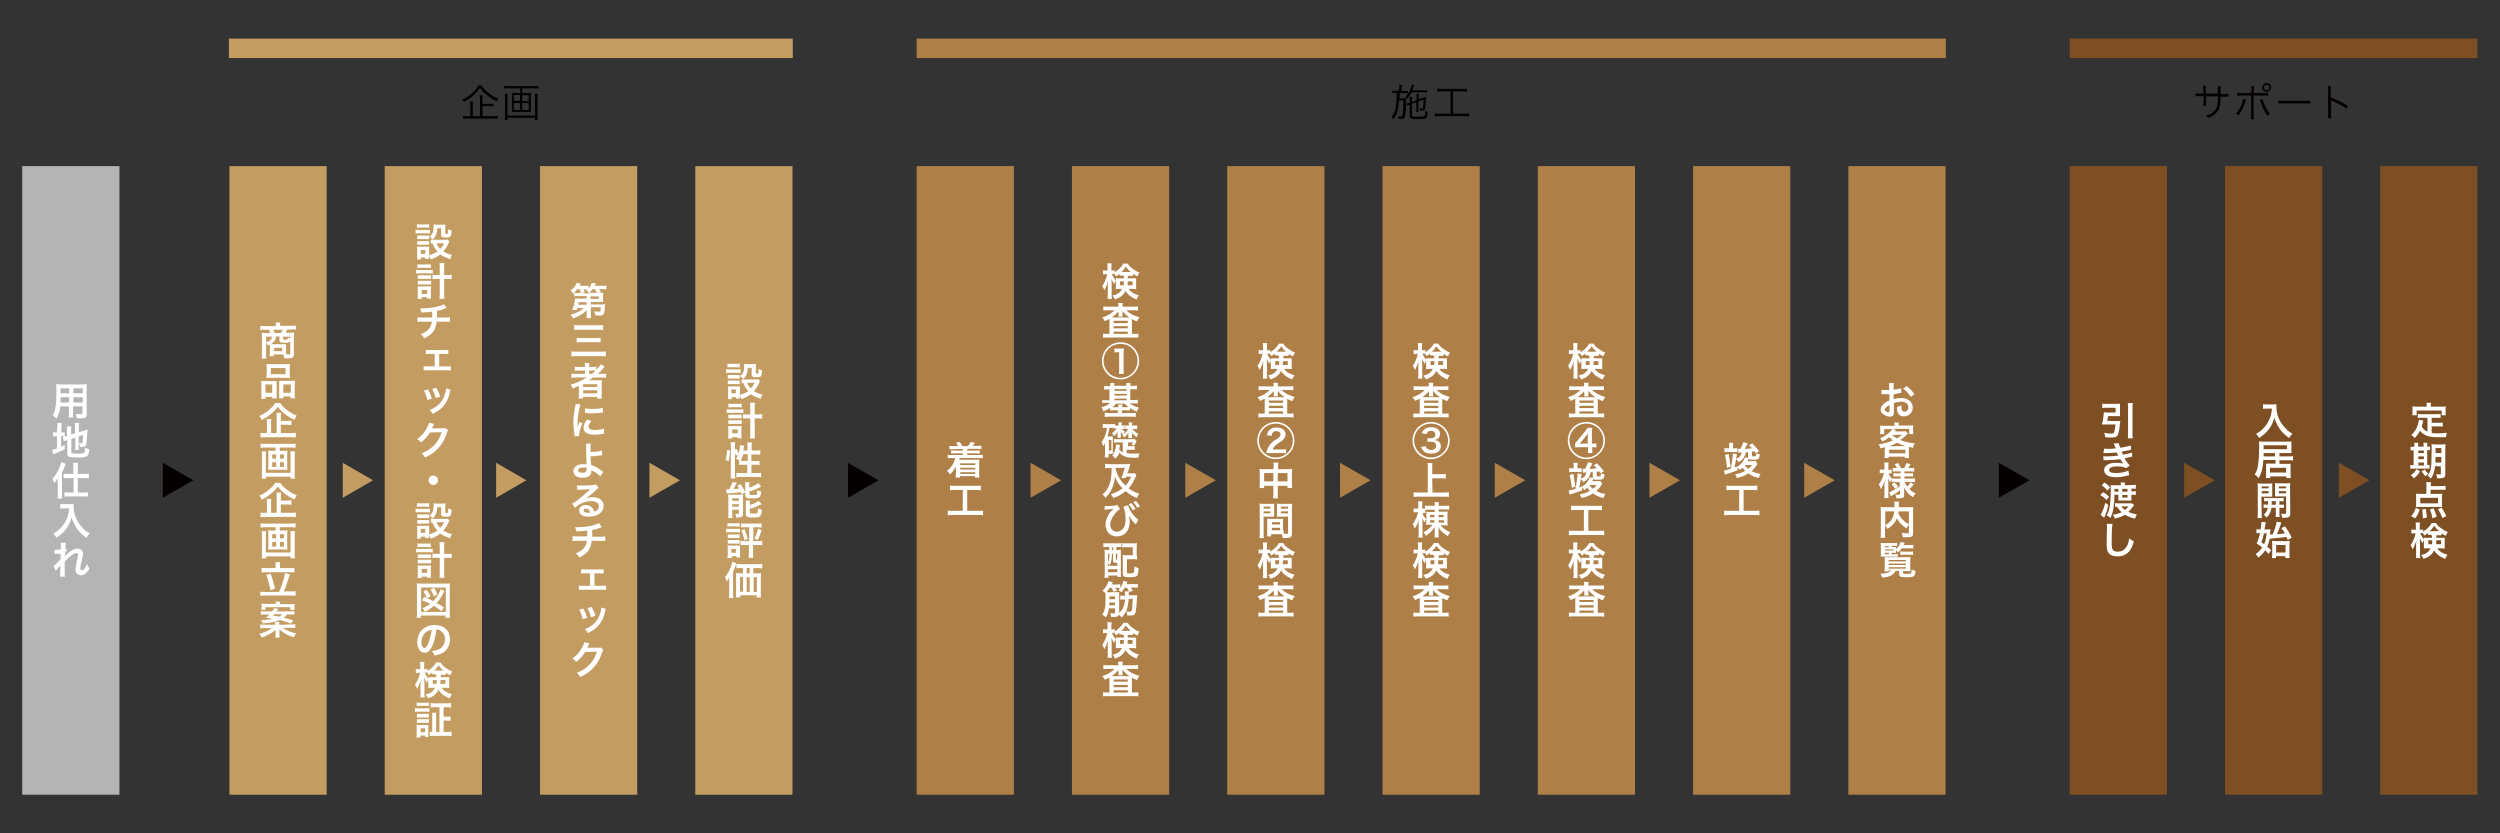 <?xml version="1.0" encoding="utf-8"?>
<!-- Generator: Adobe Illustrator 25.3.1, SVG Export Plug-In . SVG Version: 6.00 Build 0)  -->
<svg version="1.1" id="レイヤー_1" xmlns="http://www.w3.org/2000/svg" xmlns:xlink="http://www.w3.org/1999/xlink" x="0px"
	 y="0px" width="900px" height="300px" viewBox="0 0 900 300" style="enable-background:new 0 0 900 300;" xml:space="preserve">
<rect x="0" y="0" width="900" height="300" fill="#333333" stroke="none"/>
<style type="text/css">
	.st0{fill:#040000;}
	.st1{fill:#B5B4B5;}
	.st2{fill:#FFFFFF;}
	.st3{fill:#C39C61;}
	.st4{fill:#AE7F46;}
	.st5{fill:#7E4F22;}
</style>
<g>
	<g>
		<g>
			<path class="st0" d="M173.3,30.7c0.6,1,1.3,1.8,2.5,2.7s2.3,1.6,3.6,2.2c-0.3,0.4-0.4,0.5-0.6,0.9c-1.3-0.6-2.6-1.5-3.7-2.4
				c-1-0.8-1.6-1.5-2.3-2.5c-0.7,1-1.2,1.6-2,2.4c-1.1,1.1-2.3,1.9-3.8,2.7c-0.2-0.4-0.3-0.5-0.6-0.8c1.3-0.6,2.6-1.5,3.7-2.5
				c1-0.9,1.6-1.7,2.2-2.7C172.3,30.7,173.3,30.7,173.3,30.7z M177.5,41.8c0.7,0,1.1,0,1.6-0.1v1.1c-0.4-0.1-0.9-0.1-1.6-0.1h-9.2
				c-0.7,0-1.2,0-1.6,0.1v-1.1c0.4,0.1,0.8,0.1,1.6,0.1h1v-3.6c0-0.6,0-1.1-0.1-1.6h1.1c-0.1,0.4-0.1,0.9-0.1,1.6v3.6h2.6v-6
				c0-0.7,0-1.1-0.1-1.5h1.1c-0.1,0.4-0.1,0.8-0.1,1.5v1.6h2.5c0.7,0,1.1,0,1.4-0.1v1c-0.4-0.1-0.8-0.1-1.4-0.1h-2.5v3.6H177.5z"/>
			<path class="st0" d="M190,33.5c0.5,0,0.8,0,1.2-0.1c0,0.3-0.1,0.6-0.1,1v5c0,0.4,0,0.6,0.1,1c-0.4,0-0.7-0.1-1.2-0.1h-4.6
				c-0.5,0-0.8,0-1.2,0.1c0-0.4,0.1-0.6,0.1-1v-5c0-0.4,0-0.7-0.1-1c0.4,0,0.7,0.1,1.2,0.1h1.9v-1.7H183c-0.6,0-1,0-1.5,0.1v-1
				c0.4,0.1,0.9,0.1,1.5,0.1h9.4c0.6,0,1,0,1.5-0.1v1c-0.4-0.1-0.9-0.1-1.5-0.1H188v1.7H190z M193.6,33.8c-0.1,0.4-0.1,0.9-0.1,1.4
				v6.3c0,0.8,0,1.2,0.1,1.7h-1v-0.8h-9.9v0.8h-1c0.1-0.4,0.1-0.9,0.1-1.7v-6.3c0-0.6,0-1-0.1-1.4h1.1c-0.1,0.4-0.1,0.7-0.1,1.3v6.5
				h9.9v-6.5c0-0.6,0-0.9-0.1-1.3H193.6z M185,34.2v2.1h2.2v-2.1H185z M185,37.1v2.5h2.2v-2.5H185z M188,36.4h2.3v-2.1H188V36.4z
				 M188,39.6h2.3v-2.5H188V39.6z"/>
		</g>
		<g>
			<path class="st0" d="M503.8,31.9c0-0.5,0-0.9-0.1-1.3h1c-0.1,0.4-0.1,0.7-0.1,1.3v0.9h1c0.5,0,0.9,0,1.2-0.1v0.9
				c-0.3,0-0.6-0.1-1.2-0.1h-1.7c0,0.8,0,0.8-0.1,1.9h1.4c0.4,0,0.7,0,1-0.1c0,0.3,0,0.5,0,0.9c0,2-0.1,4-0.3,5
				c-0.1,0.8-0.3,1.2-0.5,1.4c-0.2,0.1-0.5,0.2-1,0.2c-0.2,0-0.6,0-1-0.1c0-0.4-0.1-0.6-0.2-0.9c0.4,0.1,0.8,0.2,1.1,0.2
				c0.5,0,0.6-0.1,0.7-1.1c0.2-1,0.2-2.7,0.2-4.7h-1.6c-0.1,1.7-0.2,2.6-0.4,3.4c-0.3,1.3-0.7,2.1-1.6,3.3c-0.2-0.3-0.4-0.5-0.7-0.7
				c1-1.2,1.5-2.5,1.7-4.5c0.1-1,0.1-1.6,0.2-4.3h-0.4c-0.5,0-0.9,0-1.2,0.1v-0.9c0.4,0.1,0.7,0.1,1.2,0.1h1.1v-0.8H503.8z
				 M508.1,33.3c-0.4,0.8-0.8,1.4-1.5,2.3c-0.2-0.2-0.3-0.4-0.7-0.6c1.1-1.3,1.8-2.4,2.2-3.8c0.1-0.4,0.2-0.5,0.2-0.7l0.9,0.2
				c-0.1,0.1-0.1,0.2-0.3,0.6c-0.2,0.6-0.3,0.8-0.5,1.2h4c0.6,0,1.1,0,1.4-0.1v0.9c-0.4,0-0.9-0.1-1.4-0.1L508.1,33.3L508.1,33.3z
				 M510,36v-1c0-0.5,0-0.8-0.1-1.2h0.9c-0.1,0.3-0.1,0.7-0.1,1.1v0.8l1.6-0.5c0.4-0.1,1-0.3,1.1-0.4c0,0.9,0,1.1-0.1,1.4
				c-0.1,2.2-0.2,3-0.4,3.3c-0.1,0.2-0.4,0.3-0.9,0.3c-0.2,0-0.5,0-0.8,0c0-0.3-0.1-0.5-0.2-0.8c0.3,0.1,0.7,0.1,0.9,0.1
				c0.3,0,0.4-0.1,0.4-0.4c0.1-0.8,0.2-1.7,0.2-2.8l-1.9,0.6v2.6c0,0.6,0,0.9,0.1,1.2h-0.9c0-0.4,0.1-0.6,0.1-1.2v-2.3l-1.6,0.5v4.1
				c0,0.6,0.2,0.6,2.4,0.6c1.5,0,2-0.1,2.1-0.2c0.2-0.2,0.3-0.8,0.3-1.9c0.4,0.2,0.5,0.3,0.9,0.4c-0.2,2.5-0.3,2.6-3.3,2.6
				c-2.8,0-3.2-0.2-3.2-1.2v-4c-0.3,0.1-0.6,0.2-0.9,0.4l-0.2-0.9c0.3-0.1,0.5-0.1,1-0.2h0.1v-1c0-0.5,0-0.8-0.1-1.1h1
				c-0.1,0.4-0.1,0.7-0.1,1.1v0.8L510,36z"/>
			<path class="st0" d="M519,32.9c-0.7,0-1.1,0-1.6,0.1v-1.1c0.4,0.1,0.9,0.1,1.6,0.1h7.5c0.7,0,1.2,0,1.6-0.1V33
				c-0.5-0.1-1-0.1-1.6-0.1h-3.4v8h4.2c0.7,0,1.2,0,1.6-0.1v1.1c-0.4-0.1-0.9-0.1-1.6-0.1h-9.2c-0.7,0-1.1,0-1.6,0.1v-1.1
				c0.5,0.1,0.9,0.1,1.7,0.1h4v-8H519z"/>
		</g>
		<g>
			<path class="st0" d="M798.4,33.9v-1.4c0-1,0-1.1,0-1.4h1.1c0,0.4,0,0.4-0.1,1.3c0,0.3,0,0.3,0,1.5h1.2c0.8,0,1.1,0,1.6-0.1v1.1
				c-0.5-0.1-0.9-0.1-1.6-0.1h-1.2c0,2.8-0.2,3.7-0.7,4.7c-0.5,0.9-1.3,1.7-2.3,2.3c-0.5,0.3-0.9,0.4-1.6,0.7
				c-0.2-0.4-0.3-0.5-0.6-0.9c1.2-0.3,1.9-0.7,2.7-1.4c1-0.9,1.4-1.8,1.5-3.5c0-0.4,0-0.9,0.1-2h-4.3V37c0,0.6,0,0.8,0.1,1.1h-1.1
				c0-0.3,0.1-0.6,0.1-1.2v-2.3H792c-0.7,0-1.1,0-1.6,0.1v-1.1c0.5,0.1,0.8,0.1,1.6,0.1h1.2v-1.6c0-0.6,0-0.9-0.1-1.2h1.1
				c-0.1,0.4-0.1,0.5-0.1,1.1v1.7h4.3V33.9z"/>
			<path class="st0" d="M808.6,35.9c-0.1,0.1-0.1,0.1-0.1,0.2l-0.1,0.3l-0.1,0.3c-0.5,1.9-1.4,3.6-2.5,4.8c-0.3-0.3-0.5-0.4-0.9-0.6
				c0.8-0.8,1.5-1.8,2.1-3.4c0.3-0.8,0.5-1.4,0.5-1.9L808.6,35.9z M810.5,32.5c0-0.9,0-1.1-0.1-1.4h1.1c-0.1,0.3-0.1,0.6-0.1,1.5
				v0.9h3.5c0.9,0,1.2,0,1.6-0.1v1.1c-0.4-0.1-0.7-0.1-1.6-0.1h-3.6v7c0,0.9,0,1.2,0.1,1.5h-1.1c0.1-0.3,0.1-0.6,0.1-1.5v-7H807
				c-0.9,0-1.2,0-1.6,0.1v-1.1c0.4,0.1,0.7,0.1,1.6,0.1h3.4L810.5,32.5L810.5,32.5z M814.5,35.6c0.1,0.4,0.2,0.7,0.5,1.6
				c0.7,1.6,1.3,2.8,2.2,3.8c-0.4,0.2-0.5,0.3-0.9,0.7c-1-1.3-1.7-2.8-2.4-4.8c-0.1-0.4-0.3-0.7-0.3-0.9L814.5,35.6z M817.6,31.5
				c0,0.9-0.7,1.6-1.6,1.6c-0.9,0-1.6-0.7-1.6-1.6s0.7-1.6,1.6-1.6C816.9,29.9,817.6,30.6,817.6,31.5z M815,31.5c0,0.6,0.4,1,1,1
				c0.5,0,1-0.4,1-1c0-0.5-0.4-1-1-1S815,31,815,31.5z"/>
			<path class="st0" d="M820.2,36.2c0.4,0.1,0.8,0.1,1.7,0.1h8.1c1,0,1.3,0,1.7-0.1v1.1c-0.4,0-0.8-0.1-1.7-0.1h-8.1
				c-1,0-1.3,0-1.7,0.1V36.2z"/>
			<path class="st0" d="M838,42.6c0.1-0.4,0.1-0.7,0.1-1.5v-8.7c0-0.7,0-1.1-0.1-1.4h1.2c-0.1,0.4-0.1,0.7-0.1,1.5v2.6
				c2.2,0.8,3.8,1.5,6.2,3l-0.6,1c-1.3-0.9-3.2-2-5.2-2.8c-0.2-0.1-0.3-0.1-0.4-0.2l0,0c0,0.3,0.1,0.5,0.1,0.8v4.2
				c0,0.8,0,1.1,0.1,1.5H838z"/>
		</g>
	</g>
	<g>
		<rect x="8" y="59.8" class="st1" width="35" height="226.3"/>
		<g>
			<path class="st2" d="M21.7,146.3c-0.2,1.9-0.6,3.2-1.4,4.4c-0.6-0.6-0.8-0.7-1.4-1.1c0.5-0.7,0.8-1.5,1-2.4
				c0.1-0.7,0.2-1.4,0.3-2.1c0.1-1.2,0.1-3.2,0.1-4.8c0-1,0-1.5-0.1-2c0.5,0,0.9,0.1,1.6,0.1h7.9c0.8,0,1.2,0,1.6-0.1
				c0,0.5-0.1,0.8-0.1,1.6v9.2c0,1.2-0.4,1.5-2,1.5c-0.4,0-1.1,0-1.6-0.1c-0.1-0.5-0.2-0.9-0.4-1.5c0.7,0.1,1.3,0.1,1.8,0.1
				c0.6,0,0.7-0.1,0.7-0.4v-2.4h-3.4v2.3c0,0.8,0,1.3,0.1,1.7h-1.7c0.1-0.4,0.1-0.8,0.1-1.7v-2.3H21.7z M24.9,143h-3.1
				c0,0.4,0,0.7,0,0.9c0,0.7,0,0.8,0,1h3.1V143z M24.9,139.8h-3.1v1.4v0.4h3.1V139.8z M29.8,141.6v-1.8h-3.4v1.8H29.8z M29.8,144.9
				V143h-3.4v1.9H29.8z"/>
			<path class="st2" d="M20.7,153.9c0-0.7,0-1.2-0.1-1.6h1.6c-0.1,0.4-0.1,0.8-0.1,1.6v1.8h0.3c0.5,0,0.7,0,0.9-0.1v1.5
				c-0.3,0-0.5-0.1-1-0.1H22v3.8c0.5-0.3,0.7-0.3,1.3-0.6v1.5c-1.3,0.7-2,1-3.5,1.6c-0.4,0.2-0.5,0.2-0.7,0.3l-0.3-1.6
				c0.4-0.1,0.8-0.2,1.7-0.5V157h-0.3c-0.5,0-0.8,0-1.1,0.1v-1.5c0.3,0.1,0.5,0.1,1.1,0.1h0.3v-1.8H20.7z M25.7,162.8
				c0,0.3,0.1,0.4,0.4,0.4c0.4,0.1,0.9,0.1,1.9,0.1c1.7,0,2.1-0.1,2.3-0.4c0.2-0.2,0.3-0.7,0.3-1.7c0.4,0.2,1.1,0.4,1.5,0.5
				c-0.2,2.8-0.5,3-4.5,3c-2.8,0-3.4-0.3-3.4-1.5v-4.8c-0.1,0-0.2,0.1-0.3,0.1c-0.4,0.1-0.6,0.2-0.9,0.3l-0.4-1.5
				c0.4-0.1,0.9-0.2,1.4-0.3h0.1v-2c0-0.7,0-1-0.1-1.5h1.7c-0.1,0.4-0.1,0.9-0.1,1.4v1.5L27,156v-2.4c0-0.6,0-0.9-0.1-1.4h1.6
				c-0.1,0.5-0.1,0.9-0.1,1.4v2l2-0.6c0.5-0.2,0.8-0.3,1.1-0.4c0,0.6,0,0.7-0.1,1.5c-0.1,2-0.2,3.2-0.3,3.8c-0.2,0.8-0.6,1-1.6,1
				c-0.2,0-0.3,0-0.7,0c-0.1-0.6-0.2-1-0.4-1.4c0.3,0.1,0.6,0.1,0.8,0.1c0.4,0,0.4-0.1,0.5-0.3c0.1-0.5,0.1-1.3,0.2-2.7l-1.6,0.5
				v3.5c0,0.6,0,1,0.1,1.4H27c0.1-0.5,0.1-0.8,0.1-1.4v-3l-1.4,0.4V162.8z"/>
			<path class="st2" d="M20.7,173.8c0-0.7,0-0.8,0-1.6c-0.4,0.7-0.6,1-1.2,1.7c-0.2-0.6-0.2-0.7-0.6-1.7c0.9-0.9,1.6-1.9,2.2-3.2
				c0.5-1,0.8-1.9,0.9-2.6l1.6,0.5c-0.1,0.3-0.1,0.3-0.4,1.2c-0.2,0.6-0.3,0.9-0.9,2v7.8c0,0.6,0,1.1,0.1,1.6h-1.7
				c0.1-0.6,0.1-1,0.1-1.6v-4.1H20.7z M26.4,168.1c0-0.7,0-1.1-0.1-1.5h1.8c-0.1,0.4-0.1,0.8-0.1,1.5v2.5h2.4c0.7,0,1.1,0,1.6-0.1
				v1.7c-0.5-0.1-1.1-0.1-1.6-0.1H28v5.2h2.1c0.6,0,1.1,0,1.6-0.1v1.6c-0.4-0.1-1-0.1-1.6-0.1h-5.3c-0.6,0-1.2,0-1.6,0.1v-1.6
				c0.4,0.1,1,0.1,1.6,0.1h1.7v-5.2h-2c-0.5,0-1.1,0-1.6,0.1v-1.7c0.5,0.1,1,0.1,1.6,0.1h1.9V168.1z"/>
			<path class="st2" d="M23,183c-0.4,0-0.8,0-1.3,0.1v-1.7c0.4,0.1,0.7,0.1,1.3,0.1h2.2c0.6,0,1,0,1.3-0.1c0,0.4,0,0.5,0,0.9
				c0,2,0.5,3.8,1.5,5.5c0.6,1,1.3,1.8,2.2,2.7c0.7,0.7,1.1,1,2.1,1.5c-0.5,0.5-0.8,0.9-1.2,1.6c-1.4-1-2.5-2-3.4-3.3
				c-0.5-0.7-0.8-1.2-1.2-2.1c-0.4-0.8-0.5-1.1-0.7-2c-0.5,1.8-1.1,3-2,4.2s-1.9,2.1-3.5,3.2c-0.3-0.6-0.6-1-1.1-1.5
				c1.2-0.7,1.9-1.2,2.8-2.2c1.1-1.1,1.9-2.6,2.4-4.1c0.3-1,0.4-1.7,0.5-2.8L23,183L23,183z"/>
			<path class="st2" d="M23.2,200.3c0.4-0.4,0.7-0.7,1.7-1.5c1.2-0.9,2.1-1.3,3-1.3c1.2,0,2,0.7,2,1.9c0,0.5-0.1,1.1-0.4,2.1
				c-0.5,2.1-0.6,2.7-0.6,3.1c0,0.4,0.2,0.7,0.6,0.7c0.3,0,0.7-0.3,1-0.7c0.3-0.5,0.6-1.1,0.8-1.6c0.3,0.7,0.5,1,0.9,1.7
				c-0.4,0.7-0.6,1-1,1.4c-0.6,0.7-1.3,1-2.1,1c-0.5,0-0.9-0.1-1.2-0.4c-0.5-0.4-0.7-0.9-0.7-1.8c0-0.8,0.1-1.2,0.6-3.5
				c0.2-0.9,0.3-1.4,0.3-1.8c0-0.3-0.2-0.5-0.6-0.5s-1.1,0.3-1.7,0.8c-1,0.8-2,1.6-2.5,2.3c0,0.6,0,1,0,1.4c0,0.1,0,0.1,0,1.7
				c0,1.7,0,1.8,0.1,2.3h-1.8c0.1-0.6,0.1-0.6,0.1-2.2c0-1.5,0-1.5,0-1.9l0,0c-0.1,0.2-0.3,0.4-1,1.2c-0.3,0.4-0.5,0.6-0.6,0.8
				l-0.8-1.7c0.3-0.2,0.5-0.4,0.9-0.8c1.3-1.3,1.3-1.3,1.6-1.6c0-0.7,0-0.8,0-1.4c0-0.3,0-0.3,0-0.7c-1.5,0.1-1.8,0.1-2.1,0.2
				l-0.1-1.6c0.3,0,0.4,0,0.6,0c0.3,0,1,0,1.7-0.1c0-0.2,0-0.2,0-0.5c0-0.4,0-0.8,0-1.1c0-0.4,0-0.5,0-0.8h1.8c0,0.2,0,0.2-0.1,0.5
				c0,0.1,0,0.3,0,0.5c0,0.3,0,0.4-0.1,1.2c0,0,0.1,0,0.2-0.1l0.5,0.6c-0.1,0.1-0.2,0.2-0.4,0.4c-0.1,0.1-0.1,0.1-0.2,0.3
				c-0.1,0.1-0.1,0.1-0.2,0.2v0.8C23.2,200.1,23.2,200.2,23.2,200.3L23.2,200.3z"/>
		</g>
	</g>
	<g>
		<rect x="82.6" y="59.8" class="st3" width="35" height="226.3"/>
		<g>
			<path class="st2" d="M97.2,124.8c0-0.3,0-0.4,0-0.7c-0.2,0.1-0.4,0.2-0.7,0.3c-0.2-0.4-0.4-0.6-0.7-1v4c0,0.8,0,1.2,0.1,1.7h-1.7
				c0.1-0.5,0.1-1,0.1-1.7V121c0-0.4,0-0.8-0.1-1.2c0.2,0,0.9,0.1,1.4,0.1h1.7c-0.1-0.4-0.3-0.9-0.5-1.2h-1.5c-0.7,0-1.1,0-1.6,0.1
				v-1.5c0.5,0.1,1,0.1,1.7,0.1h3.9V117c0-0.3,0-0.6-0.1-0.9h1.7v0.1c0,0.3-0.1,0.5-0.1,0.7v0.4h4c0.7,0,1.2,0,1.7-0.1v1.5
				c-0.4-0.1-0.9-0.1-1.6-0.1h-1.5c-0.3,0.7-0.4,0.9-0.6,1.2h1.8c0.7,0,1,0,1.3-0.1c0,0.4-0.1,0.6-0.1,1.2v6.5
				c0,1.2-0.4,1.6-1.9,1.6c-0.2,0-0.7,0-1.6,0c-0.1-0.6-0.1-0.8-0.3-1.4c-0.2,0-0.2,0-0.3,0h-3.2v0.6H97c0-0.3,0.1-0.6,0.1-1
				L97.2,124.8L97.2,124.8z M95.8,121.2v2c1.4-0.4,2-1,2.1-2H95.8z M99.4,121.2c-0.2,1.2-0.7,2-1.9,2.7c0.4,0,0.5,0,0.8,0h3.5
				c0.5,0,1,0,1.2,0c0,0.4,0,0.7,0,1v1.7c0,0.4,0,0.7,0.1,1c0.4,0,0.7,0,0.9,0c0.4,0,0.5-0.1,0.5-0.4v-4.4c-0.3,0.5-0.6,0.6-2,0.6
				c-0.9,0-1.3-0.1-1.5-0.2s-0.4-0.3-0.4-0.7v-1.4h-1.2V121.2z M101.2,119.9c0.2-0.4,0.4-0.8,0.6-1.2h-3.4c0.2,0.4,0.3,0.7,0.5,1.2
				H101.2z M98.7,126.4h2.9v-1.2h-2.9V126.4z M104.4,121.2h-2.5v0.8c0,0.2,0.1,0.3,0.8,0.3c0.5,0,0.7,0,0.8-0.2
				c0.1-0.1,0.1-0.3,0.1-0.6c0.4,0.2,0.6,0.3,0.9,0.3v-0.6H104.4z"/>
			<path class="st2" d="M94.1,138.4c0-0.5,0-0.9-0.1-1.3c0.4,0,0.8,0.1,1.4,0.1h3.1c0.4,0,0.7,0,1.1,0c0,0.3,0,0.5,0,1.2v3.7
				c0,0.6,0,1,0.1,1.3H98v-0.5h-2.4v0.7H94c0.1-0.4,0.1-0.8,0.1-1.5V138.4z M95.6,141.4H98v-3h-2.5L95.6,141.4L95.6,141.4z
				 M96,132.2c0-0.5,0-0.9-0.1-1.2c0.4,0.1,0.8,0.1,1.6,0.1h5.3c0.8,0,1.2,0,1.6-0.1c0,0.3-0.1,0.7-0.1,1.2v2.6c0,0.6,0,0.9,0.1,1.3
				c-0.4,0-0.7-0.1-1.5-0.1h-5.5c-0.7,0-1,0-1.5,0.1c0-0.4,0.1-0.8,0.1-1.3V132.2z M97.5,134.7h5.3v-2.2h-5.3V134.7z M105,137.1
				c0.6,0,0.9,0,1.2-0.1c0,0.4-0.1,0.8-0.1,1.3v3.6c0,0.8,0,1.1,0.1,1.5h-1.6v-0.7H102v0.7h-1.5c0-0.4,0-0.7,0-1.2v-4
				c0-0.6,0-0.9,0-1.1c0.3,0,0.6,0,1,0H105z M102,141.4h2.7v-3H102V141.4z"/>
			<path class="st2" d="M100.9,145.1c0.6,0.9,1.3,1.7,2.4,2.5s2.2,1.5,3.5,2c-0.3,0.5-0.5,0.9-0.8,1.5c-1.2-0.5-2.5-1.3-3.5-2.1
				c-1.1-0.9-1.7-1.5-2.5-2.5c-0.8,1-1.3,1.6-2.3,2.4c-1.1,0.9-2.2,1.7-3.5,2.3c-0.2-0.6-0.4-1-0.8-1.5c1.2-0.5,2.4-1.2,3.4-2.1
				c1-0.8,1.7-1.6,2.3-2.5L100.9,145.1L100.9,145.1z M101.2,155.9h3.5c0.8,0,1.3,0,1.8-0.1v1.7c-0.4-0.1-1-0.1-1.8-0.1h-9.1
				c-0.8,0-1.3,0-1.8,0.1v-1.7c0.4,0.1,0.9,0.1,1.7,0.1h0.6v-3.4c0-0.6,0-1.1-0.1-1.6h1.7c-0.1,0.4-0.1,0.9-0.1,1.6v3.4h2v-5.7
				c0-0.7,0-1.1-0.1-1.6h1.7c-0.1,0.4-0.1,0.8-0.1,1.5v1.4h2.3c0.7,0,1.1,0,1.5-0.1v1.6c-0.4,0-0.9-0.1-1.5-0.1h-2.3v3H101.2z"/>
			<path class="st2" d="M95.5,161.1c-0.6,0-1.1,0-1.7,0.1v-1.5c0.5,0.1,1,0.1,1.7,0.1h9.2c0.6,0,1.2,0,1.7-0.1v1.5
				c-0.5-0.1-1.1-0.1-1.7-0.1h-4v1.2h1.7c0.5,0,0.8,0,1.1-0.1c0,0.3-0.1,0.6-0.1,1v5c0,0.5,0,0.7,0.1,1c-0.4,0-0.6-0.1-1.2-0.1h-4.5
				c-0.7,0-0.9,0-1.3,0.1c0-0.3,0.1-0.5,0.1-1v-5c0-0.4,0-0.7-0.1-1c0.3,0,0.6,0.1,1.1,0.1h1.6v-1.2H95.5z M106.2,162.5
				c-0.1,0.5-0.1,1.1-0.1,1.6v6.3c0,0.7,0,1.3,0.1,1.9h-1.6v-0.7h-8.8v0.7h-1.6c0.1-0.6,0.1-1.1,0.1-1.9v-6.3c0-0.6,0-1-0.1-1.6h1.6
				c0,0.3-0.1,0.6-0.1,1.2v6.5h8.9v-6.5c0-0.6,0-0.9-0.1-1.2H106.2z M98,163.6v1.5h1.4v-1.5H98z M98,166.4v1.7h1.4v-1.7H98z
				 M100.8,165.1h1.4v-1.5h-1.4V165.1z M100.8,168.1h1.4v-1.7h-1.4V168.1z"/>
			<path class="st2" d="M100.9,173.8c0.6,0.9,1.3,1.7,2.4,2.5s2.2,1.5,3.5,2c-0.3,0.5-0.5,0.9-0.8,1.5c-1.2-0.5-2.5-1.3-3.5-2.1
				c-1.1-0.9-1.7-1.5-2.5-2.5c-0.8,1-1.3,1.6-2.3,2.4c-1.1,0.9-2.2,1.7-3.5,2.3c-0.2-0.6-0.4-1-0.8-1.5c1.2-0.5,2.4-1.2,3.4-2.1
				c1-0.8,1.7-1.6,2.3-2.5L100.9,173.8L100.9,173.8z M101.2,184.6h3.5c0.8,0,1.3,0,1.8-0.1v1.7c-0.4-0.1-1-0.1-1.8-0.1h-9.1
				c-0.8,0-1.3,0-1.8,0.1v-1.7c0.4,0.1,0.9,0.1,1.7,0.1h0.6v-3.4c0-0.6,0-1.1-0.1-1.6h1.7c-0.1,0.4-0.1,0.9-0.1,1.6v3.4h2v-5.7
				c0-0.7,0-1.1-0.1-1.6h1.7c-0.1,0.4-0.1,0.8-0.1,1.5v1.4h2.3c0.7,0,1.1,0,1.5-0.1v1.6c-0.4,0-0.9-0.1-1.5-0.1h-2.3v3H101.2z"/>
			<path class="st2" d="M95.5,189.8c-0.6,0-1.1,0-1.7,0.1v-1.5c0.5,0.1,1,0.1,1.7,0.1h9.2c0.6,0,1.2,0,1.7-0.1v1.5
				c-0.5-0.1-1.1-0.1-1.7-0.1h-4v1.2h1.7c0.5,0,0.8,0,1.1-0.1c0,0.3-0.1,0.6-0.1,1v5c0,0.5,0,0.7,0.1,1c-0.4,0-0.6-0.1-1.2-0.1h-4.5
				c-0.7,0-0.9,0-1.3,0.1c0-0.3,0.1-0.5,0.1-1v-5c0-0.4,0-0.7-0.1-1c0.3,0,0.6,0.1,1.1,0.1h1.6v-1.2H95.5z M106.2,191.2
				c-0.1,0.5-0.1,1.1-0.1,1.6v6.3c0,0.7,0,1.3,0.1,1.9h-1.6v-0.7h-8.8v0.7h-1.6c0.1-0.6,0.1-1.1,0.1-1.9v-6.3c0-0.6,0-1-0.1-1.6h1.6
				c0,0.3-0.1,0.6-0.1,1.2v6.5h8.9v-6.5c0-0.6,0-0.9-0.1-1.2H106.2z M98,192.3v1.5h1.4v-1.5H98z M98,195.1v1.7h1.4v-1.7H98z
				 M100.8,193.8h1.4v-1.5h-1.4V193.8z M100.8,196.8h1.4v-1.7h-1.4V196.8z"/>
			<path class="st2" d="M100.5,213c0.9-1.8,1.9-5.2,2.1-6.7l1.8,0.5c-0.2,0.3-0.2,0.4-0.5,1.3c-0.5,1.7-1.2,3.7-1.8,4.8h2.5
				c0.7,0,1.3,0,1.8-0.1v1.7c-0.5-0.1-1-0.1-1.8-0.1h-9.1c-0.7,0-1.4,0-1.8,0.1V213c0.5,0.1,1.1,0.1,1.8,0.1h5V213z M99.2,203.5
				c0-0.4,0-0.7-0.1-1.1h1.8c-0.1,0.3-0.1,0.7-0.1,1.1v1h3.4c0.8,0,1.4,0,1.8-0.1v1.7c-0.5-0.1-1.1-0.1-1.8-0.1H96
				c-0.7,0-1.3,0-1.8,0.1v-1.7c0.4,0.1,1,0.1,1.8,0.1h3.2V203.5z M97.4,206.5c0.6,1.7,1,2.8,1.6,5.4l-1.6,0.6
				c-0.4-2-0.9-3.8-1.5-5.5L97.4,206.5z"/>
			<path class="st2" d="M104.7,224.8c0.7,0,1.1,0,1.6-0.1v1.4c-0.4,0-0.9-0.1-1.6-0.1h-2.9c1.6,1.1,2.8,1.6,4.8,2
				c-0.3,0.4-0.5,0.8-0.8,1.4c-1.4-0.4-2.1-0.7-3.1-1.3c-0.8-0.4-1.2-0.8-2.1-1.5c0,0.4,0,0.9,0,1.1v0.6c0,0.6,0,1,0.1,1.2h-1.6
				c0.1-0.3,0.1-0.6,0.1-1.2v-0.6c0-0.2,0-0.2,0-0.4s0-0.2,0-0.3s0-0.1,0-0.3c-1.3,1.2-2.6,2-5,2.8c-0.3-0.6-0.5-0.9-0.9-1.3
				c1.8-0.5,3.5-1.2,4.6-2.1h-2.6c-0.7,0-1.1,0-1.6,0.1v-1.4c0.5,0.1,0.9,0.1,1.6,0.1h3.8v-0.1c0-0.4,0-0.6-0.1-0.9h1.6
				c-0.1,0.3-0.1,0.5-0.1,0.9v0.1L104.7,224.8L104.7,224.8z M103.4,221.1c-0.4,0.6-0.7,0.9-1.3,1.3c1.7,0.4,2.5,0.6,3.5,1l-0.9,1.1
				c-1.1-0.5-2.1-0.8-4-1.3c-1.5,0.7-3.4,1-6.1,1.2c-0.2-0.5-0.3-0.8-0.6-1.2c0.2,0,0.3,0,0.4,0c1.3,0,2.9-0.2,4-0.4
				c-0.5-0.1-0.8-0.1-2.7-0.4c0.5-0.4,0.8-0.7,1.3-1.2h-1.6c-0.6,0-1.1,0-1.5,0.1V220c0.3,0.1,0.7,0.1,1.4,0.1H98
				c0.4-0.5,0.6-0.9,0.7-1.2l1.5,0.3c-0.1,0.1-0.1,0.1-0.3,0.4c0,0-0.1,0.1-0.2,0.3c0,0.1-0.1,0.1-0.2,0.2h5.1c0.8,0,1,0,1.4-0.1
				v1.3c-0.4-0.1-0.9-0.1-1.5-0.1h-1.1V221.1z M99.3,217.5c0-0.4,0-0.6-0.1-0.9h1.7c-0.1,0.3-0.1,0.5-0.1,0.9h3.8
				c0.7,0,1.1,0,1.5-0.1c0,0.3-0.1,0.6-0.1,1v0.4c0,0.3,0,0.6,0,0.8h-1.5v-1h-8.9v0.9h-1.5c0-0.3,0.1-0.5,0.1-0.8v-0.4
				c0-0.4,0-0.6-0.1-1c0.5,0,0.9,0.1,1.5,0.1h3.7V217.5z M98.8,221.1c-0.2,0.2-0.2,0.3-0.5,0.5c1,0.2,1.3,0.2,2.1,0.4
				c0.5-0.3,0.9-0.5,1.2-0.9H98.8z"/>
		</g>
	</g>
	<g>
		<rect x="138.5" y="59.8" class="st3" width="35" height="226.3"/>
		<g>
			<path class="st2" d="M149.7,82.7c0.3,0.1,0.6,0.1,1.1,0.1h2.9c0.6,0,0.8,0,1.1-0.1v1.4c-0.3,0-0.5-0.1-1.1-0.1h-3
				c-0.5,0-0.8,0-1.1,0.1v-1.4H149.7z M161.8,86.9c-0.1,0.1-0.1,0.1-0.3,0.6c-0.6,1.3-1.1,2.1-1.9,3c1,0.6,1.6,0.9,3.1,1.3
				c-0.3,0.6-0.5,0.9-0.7,1.5c-1.6-0.6-2.5-1-3.5-1.7c-0.9,0.7-1.9,1.3-3.4,1.8c-0.2-0.5-0.4-0.8-0.7-1.2c0,0.5,0,0.6,0.1,1h-1.4
				v-0.5h-1.6v0.7h-1.4c0.1-0.4,0.1-0.9,0.1-1.4v-2.1c0-0.4,0-0.8-0.1-1.1c0.4,0,0.6,0,1.1,0h2.4c0.5,0,0.7,0,0.9,0c0,0.3,0,0.5,0,1
				v2.1c1.2-0.4,2.2-0.8,3-1.4c-0.9-0.9-1.3-1.6-1.8-2.9c-0.3,0-0.4,0-0.6,0.1v-1.5c0.3,0.1,0.5,0.1,0.9,0.1h4.1c0.5,0,0.8,0,1-0.1
				L161.8,86.9z M150.1,80.7c0.4,0.1,0.6,0.1,1.2,0.1h2c0.6,0,0.8,0,1.2-0.1V82c-0.4,0-0.7-0.1-1.2-0.1h-2c-0.5,0-0.8,0-1.2,0.1
				V80.7z M150.2,84.8c0.3,0,0.5,0,0.9,0h2.5c0.5,0,0.6,0,0.9,0v1.3c-0.3,0-0.5,0-0.9,0h-2.5c-0.4,0-0.6,0-0.9,0V84.8z M150.2,86.8
				c0.3,0,0.5,0,0.9,0h2.5c0.5,0,0.6,0,0.9,0v1.3c-0.3,0-0.5,0-0.9,0h-2.5c-0.4,0-0.6,0-0.9,0V86.8z M151.5,91.4h1.6V90h-1.6V91.4z
				 M157.4,82.2c0,1.2-0.2,1.9-0.6,2.7c-0.3,0.5-0.5,0.9-1,1.3c-0.4-0.4-0.8-0.7-1.2-1c1.1-0.8,1.5-1.7,1.5-3.5c0-0.4,0-0.6-0.1-0.9
				c0.4,0,0.7,0.1,1.1,0.1h2.1c0.5,0,0.8,0,1.2-0.1c0,0.3-0.1,0.7-0.1,1.2v2c0,0.2,0.1,0.2,0.4,0.2c0.6,0,0.6,0,0.6-1.7
				c0.4,0.2,0.8,0.4,1.3,0.5c-0.2,2.3-0.3,2.5-2.1,2.5c-1.4,0-1.7-0.2-1.7-0.9v-2.5L157.4,82.2L157.4,82.2z M157.1,87.6
				c0.4,0.8,0.7,1.4,1.4,2c0.6-0.6,0.9-1,1.4-2H157.1z"/>
			<path class="st2" d="M149.8,97.1c0.4,0.1,0.7,0.1,1.2,0.1h3.6c0.5,0,0.9,0,1.2-0.1v1.4c-0.3,0-0.6-0.1-1.2-0.1H151
				c-0.5,0-0.8,0-1.2,0.1V97.1z M150.3,95.1c0.4,0.1,0.6,0.1,1.2,0.1h2.4c0.6,0,0.8,0,1.2-0.1v1.4c-0.4,0-0.7-0.1-1.2-0.1h-2.4
				c-0.5,0-0.9,0-1.2,0.1V95.1z M151.8,107.6h-1.5c0.1-0.4,0.1-0.8,0.1-1.3v-2.1c0-0.4,0-0.7-0.1-1.1c0.3,0,0.5,0,1,0h3
				c0.4,0,0.6,0,0.9,0c0,0.3-0.1,0.6-0.1,1.1v2.1c0,0.5,0,0.9,0.1,1.2h-1.5V107h-1.9V107.6z M150.4,99.1c0.3,0,0.5,0,0.9,0h3
				c0.5,0,0.6,0,0.9,0v1.3c-0.3,0-0.4,0-0.9,0h-3c-0.5,0-0.6,0-0.9,0V99.1z M150.4,101.1c0.3,0,0.4,0,0.9,0h3c0.5,0,0.6,0,0.9,0v1.3
				c-0.3,0-0.5,0-0.9,0h-3c-0.4,0-0.6,0-0.9,0V101.1z M151.8,105.8h2v-1.4h-2V105.8z M158.3,96.4c0-0.8,0-1.1-0.1-1.7h1.8
				c-0.1,0.5-0.1,0.9-0.1,1.7V99h1c0.8,0,1.2,0,1.7-0.1v1.6c-0.5-0.1-1-0.1-1.7-0.1h-1v5.1c0,1,0,1.5,0.1,2.1h-1.8
				c0.1-0.6,0.1-1.1,0.1-2.1v-5.1h-0.9c-0.6,0-1.2,0-1.7,0.1v-1.6c0.4,0.1,1,0.1,1.7,0.1h0.9V96.4z"/>
			<path class="st2" d="M160.8,110.9c-0.2,0-0.2,0-1.2,0.4c-0.8,0.3-1.2,0.4-2.3,0.6c0,1.9,0,1.9,0,2.4h3c1,0,1.2,0,1.7-0.1v1.7
				c-0.5-0.1-0.8-0.1-1.7-0.1h-3.1c-0.2,1.3-0.4,2.2-0.9,3.1s-1.3,1.6-2.3,2.2c-0.4,0.3-0.7,0.4-1.3,0.7c-0.4-0.7-0.6-1-1.2-1.5
				c1-0.4,1.5-0.7,2.2-1.2c0.8-0.7,1.4-1.5,1.6-2.4c0.1-0.2,0.1-0.5,0.2-0.9H152c-0.9,0-1.2,0-1.7,0.1v-1.7c0.5,0.1,0.8,0.1,1.7,0.1
				h3.6c0-0.6,0-1.1,0-2.1c-1.1,0.2-1.6,0.2-3.9,0.3c-0.1-0.6-0.2-0.8-0.5-1.5c0.4,0,0.7,0,0.9,0c1.9,0,4.3-0.3,6-0.8
				c0.8-0.2,1.2-0.4,1.7-0.7L160.8,110.9z"/>
			<path class="st2" d="M158.1,131.9h2.9c0.7,0,0.9,0,1.3-0.1v1.6c-0.4,0-0.7-0.1-1.3-0.1h-7.2c-0.6,0-0.9,0-1.3,0.1v-1.6
				c0.5,0.1,0.7,0.1,1.3,0.1h2.7v-4.5h-1.9c-0.4,0-1,0-1.3,0.1v-1.6c0.4,0.1,0.7,0.1,1.3,0.1h5.5c0.6,0,0.9,0,1.3-0.1v1.6
				c-0.4,0-0.6-0.1-1.3-0.1h-2V131.9z"/>
			<path class="st2" d="M154.1,140.2c0.6,1.1,0.9,1.8,1.4,3.3l-1.6,0.5c-0.4-1.4-0.6-2.2-1.3-3.4L154.1,140.2z M162.2,140.3
				c-0.1,0.2-0.1,0.3-0.2,0.7c-0.4,1.9-1,3.4-1.9,4.6c-1,1.4-2.2,2.3-4.3,3.4c-0.4-0.6-0.5-0.8-1.1-1.4c1-0.4,1.6-0.7,2.4-1.3
				c1.6-1.2,2.6-2.6,3.2-4.9c0.2-0.7,0.3-1.2,0.3-1.6L162.2,140.3z M157.1,139.6c0.7,1.4,1,2,1.4,3.2l-1.6,0.5
				c-0.3-1-0.7-2.1-1.3-3.3L157.1,139.6z"/>
			<path class="st2" d="M161.3,154.9c-0.1,0.2-0.2,0.3-0.4,0.8c-0.6,2.1-1.6,4-2.9,5.4c-1.3,1.5-2.8,2.6-5,3.6
				c-0.4-0.7-0.6-0.9-1.2-1.5c1.4-0.6,2.2-1,3.1-1.7c2-1.5,3.3-3.4,4.1-5.9l-4.2,0.1c-0.9,1.4-1.9,2.6-3.3,3.6
				c-0.4-0.6-0.6-0.8-1.4-1.2c1.6-1.1,2.6-2.2,3.6-4.1c0.4-0.8,0.7-1.3,0.7-1.8l1.9,0.4c-0.1,0.1-0.1,0.1-0.2,0.4
				c0,0.1,0,0.1-0.2,0.4c0,0.1,0,0.1-0.2,0.4c-0.1,0.2-0.1,0.2-0.2,0.4c0.2,0,0.4,0,0.7,0h3.1c0.5,0,0.7,0,1-0.1L161.3,154.9z"/>
			<path class="st2" d="M157.7,172.9c0,0.9-0.7,1.7-1.7,1.7c-0.9,0-1.7-0.7-1.7-1.7c0-0.9,0.7-1.7,1.7-1.7
				C156.9,171.2,157.7,172,157.7,172.9z"/>
			<path class="st2" d="M149.7,183.1c0.3,0.1,0.6,0.1,1.1,0.1h2.9c0.6,0,0.8,0,1.1-0.1v1.4c-0.3,0-0.5-0.1-1.1-0.1h-3
				c-0.5,0-0.8,0-1.1,0.1v-1.4H149.7z M161.8,187.4c-0.1,0.1-0.1,0.1-0.3,0.6c-0.6,1.3-1.1,2.1-1.9,3c1,0.6,1.6,0.9,3.1,1.3
				c-0.3,0.6-0.5,0.9-0.7,1.5c-1.6-0.6-2.5-1-3.5-1.7c-0.9,0.7-1.9,1.3-3.4,1.8c-0.2-0.5-0.4-0.8-0.7-1.2c0,0.5,0,0.6,0.1,1h-1.4
				v-0.5h-1.6v0.7h-1.4c0.1-0.4,0.1-0.9,0.1-1.4v-2.1c0-0.4,0-0.8-0.1-1.1c0.4,0,0.6,0,1.1,0h2.4c0.5,0,0.7,0,0.9,0c0,0.3,0,0.5,0,1
				v2.1c1.2-0.4,2.2-0.8,3-1.4c-0.9-0.9-1.3-1.6-1.8-2.9c-0.3,0-0.4,0-0.6,0.1v-1.5c0.3,0.1,0.5,0.1,0.9,0.1h4.1c0.5,0,0.8,0,1-0.1
				L161.8,187.4z M150.1,181.1c0.4,0.1,0.6,0.1,1.2,0.1h2c0.6,0,0.8,0,1.2-0.1v1.4c-0.4,0-0.7-0.1-1.2-0.1h-2c-0.5,0-0.8,0-1.2,0.1
				V181.1z M150.2,185.2c0.3,0,0.5,0,0.9,0h2.5c0.5,0,0.6,0,0.9,0v1.3c-0.3,0-0.5,0-0.9,0h-2.5c-0.4,0-0.6,0-0.9,0V185.2z
				 M150.2,187.2c0.3,0,0.5,0,0.9,0h2.5c0.5,0,0.6,0,0.9,0v1.3c-0.3,0-0.5,0-0.9,0h-2.5c-0.4,0-0.6,0-0.9,0V187.2z M151.5,191.8h1.6
				v-1.4h-1.6V191.8z M157.4,182.6c0,1.2-0.2,1.9-0.6,2.7c-0.3,0.5-0.5,0.9-1,1.3c-0.4-0.4-0.8-0.7-1.2-1c1.1-0.8,1.5-1.7,1.5-3.5
				c0-0.4,0-0.6-0.1-0.9c0.4,0,0.7,0.1,1.1,0.1h2.1c0.5,0,0.8,0,1.2-0.1c0,0.3-0.1,0.7-0.1,1.2v2.1c0,0.2,0.1,0.2,0.4,0.2
				c0.6,0,0.6,0,0.6-1.7c0.4,0.2,0.8,0.4,1.3,0.5c-0.2,2.3-0.3,2.5-2.1,2.5c-1.4,0-1.7-0.2-1.7-0.9v-2.5L157.4,182.6L157.4,182.6z
				 M157.1,188c0.4,0.8,0.7,1.4,1.4,2c0.6-0.6,0.9-1,1.4-2H157.1z"/>
			<path class="st2" d="M149.8,197.5c0.4,0.1,0.7,0.1,1.2,0.1h3.6c0.5,0,0.9,0,1.2-0.1v1.4c-0.3,0-0.6-0.1-1.2-0.1H151
				c-0.5,0-0.8,0-1.2,0.1V197.5z M150.3,195.6c0.4,0.1,0.6,0.1,1.2,0.1h2.4c0.6,0,0.8,0,1.2-0.1v1.4c-0.4,0-0.7-0.1-1.2-0.1h-2.4
				c-0.5,0-0.9,0-1.2,0.1V195.6z M151.8,208.1h-1.5c0.1-0.4,0.1-0.8,0.1-1.3v-2.1c0-0.4,0-0.7-0.1-1.1c0.3,0,0.5,0,1,0h3
				c0.4,0,0.6,0,0.9,0c0,0.3-0.1,0.6-0.1,1.1v2.1c0,0.5,0,0.9,0.1,1.2h-1.5v-0.4h-1.9V208.1z M150.4,199.6c0.3,0,0.5,0,0.9,0h3
				c0.5,0,0.6,0,0.9,0v1.3c-0.3,0-0.4,0-0.9,0h-3c-0.5,0-0.6,0-0.9,0V199.6z M150.4,201.5c0.3,0,0.4,0,0.9,0h3c0.5,0,0.6,0,0.9,0
				v1.3c-0.3,0-0.5,0-0.9,0h-3c-0.4,0-0.6,0-0.9,0V201.5z M151.8,206.2h2v-1.4h-2V206.2z M158.3,196.9c0-0.8,0-1.1-0.1-1.7h1.8
				c-0.1,0.5-0.1,0.9-0.1,1.7v2.5h1c0.8,0,1.2,0,1.7-0.1v1.6c-0.5-0.1-1-0.1-1.7-0.1h-1v5.1c0,1,0,1.5,0.1,2.1h-1.8
				c0.1-0.6,0.1-1.1,0.1-2.1v-5.1h-0.9c-0.6,0-1.2,0-1.7,0.1v-1.6c0.4,0.1,1,0.1,1.7,0.1h0.9V196.9z"/>
			<path class="st2" d="M150,222.4c0.1-0.4,0.1-0.9,0.1-1.8v-8.9c0-0.7,0-1.2-0.1-1.7c0.5,0.1,0.9,0.1,1.7,0.1h8.7
				c0.7,0,1.1,0,1.6-0.1c-0.1,0.6-0.1,1-0.1,1.7v8.9c0,0.9,0,1.4,0.1,1.8h-1.6v-0.8h-8.9v0.8H150z M151.6,220.3h8.9v-8.8h-8.9V220.3
				z M153.7,215.3c-0.1-0.2-0.1-0.2-0.2-0.4c-0.3-0.7-0.5-1.1-1.1-2l1.2-0.6c0.7,1,0.9,1.3,1.4,2.4L153.7,215.3
				c1.1,0.5,1.3,0.6,2.3,1.1c1-1.1,1.9-2.4,2.4-3.6c0.1-0.3,0.1-0.3,0.2-0.7l1.4,0.7c-0.2,0.3-0.2,0.4-0.4,0.7
				c-0.7,1.4-1.4,2.5-2.4,3.6c0.8,0.4,1.7,1,2.6,1.6l-0.9,1.3c-1.1-0.9-1.7-1.2-2.7-1.9c-1,0.9-1.8,1.4-3.2,2.1
				c-0.4-0.5-0.6-0.9-1-1.2c1.3-0.5,2-1,2.9-1.6c-1.1-0.5-1.5-0.7-3-1.3l0.8-1.2L153.7,215.3z M156.2,214.7
				c-0.4-1.1-0.7-1.7-1.2-2.5l1.2-0.6c0.6,0.8,0.8,1.3,1.2,2.4L156.2,214.7z"/>
			<path class="st2" d="M155.7,232.4c-0.8,1.8-1.7,2.6-2.8,2.6c-1.6,0-2.7-1.6-2.7-3.9c0-1.5,0.5-3,1.5-4.1c1.2-1.3,2.8-2,4.8-2
				c3.4,0,5.5,2,5.5,5.2c0,2.4-1.3,4.4-3.4,5.2c-0.7,0.3-1.2,0.4-2.2,0.6c-0.2-0.7-0.4-1-0.9-1.6c1.3-0.2,2.1-0.4,2.8-0.8
				c1.2-0.7,1.9-2,1.9-3.5c0-1.3-0.6-2.4-1.7-3.1c-0.4-0.3-0.8-0.4-1.4-0.4C156.8,228.9,156.4,230.8,155.7,232.4z M153.6,227.4
				c-1.2,0.8-1.9,2.3-1.9,3.8c0,1.1,0.5,2.1,1.1,2.1c0.5,0,0.9-0.6,1.4-1.8c0.5-1.3,1-3.1,1.2-4.7
				C154.7,226.8,154.2,227,153.6,227.4z"/>
			<path class="st2" d="M156.7,242.7c-0.6,0-0.8,0-1.1,0v-0.6c-0.6,0.5-0.8,0.6-1.3,0.9c-0.2-0.5-0.3-0.6-0.5-0.9
				c-0.2,0-0.3,0-0.5,0h-0.4c0.3,0.8,0.7,1.5,1.4,2.4c-0.3,0.4-0.5,0.8-0.6,1.3c-0.6-1-0.6-1-1-1.9c0,0.4,0.1,1,0.1,1.9v3.6
				c0,0.7,0,1.3,0.1,1.7h-1.6c0.1-0.4,0.1-1,0.1-1.7v-2.9c0-0.5,0-1.2,0.1-1.8c-0.4,1.2-0.4,1.4-0.7,2c-0.1,0.2-0.3,0.6-0.6,1.3
				c-0.3-0.7-0.5-1.1-0.8-1.5c0.7-1,1.6-2.9,1.8-4.3h-0.6c-0.4,0-0.7,0-0.9,0.1v-1.5c0.3,0,0.5,0.1,0.9,0.1h0.7v-1.1
				c0-0.7,0-1.1-0.1-1.5h1.6c-0.1,0.4-0.1,0.8-0.1,1.5v1.1h0.4c0.3,0,0.5,0,0.8-0.1v0.8c0.5-0.3,1-0.7,1.5-1.1
				c0.7-0.7,1.2-1.2,1.6-2h1.6c0.4,0.7,0.8,1.2,1.7,1.8c0.8,0.6,1.5,1.1,2.5,1.4c-0.3,0.4-0.5,0.9-0.7,1.4c-0.6-0.3-1-0.5-1.6-0.9
				v0.7c-0.3,0-0.6,0-1.1,0h-0.7v0.9h1.8c0.6,0,0.9,0,1.2,0c0,0.4,0,0.7,0,1.1v1.7c0,0.5,0,0.7,0,1.1c-0.4,0-0.7-0.1-1.3-0.1H159
				c0.8,1.2,2.1,1.9,3.7,2.3c-0.4,0.5-0.6,1-0.8,1.5c-1.1-0.4-2.1-1-2.8-1.6c-0.5-0.5-0.9-0.9-1.2-1.5c-0.7,1.5-1.8,2.4-3.8,3.1
				c-0.3-0.6-0.5-1-0.9-1.4c1.8-0.4,2.7-1,3.4-2.4h-1.1c-0.5,0-0.9,0-1.3,0.1c0-0.4,0-0.6,0-0.9v-2c0-0.4,0-0.6,0-1
				c0.4,0,0.5,0,1.2,0h1.7v-0.9h-0.4V242.7z M155.8,244.8v1.4h1.3c0.1-0.4,0.1-0.6,0.1-1.4H155.8z M159.4,241.4c0.1,0,0.1,0,0.3,0
				c-0.8-0.6-1.2-1.1-1.8-1.9c-0.5,0.8-1,1.4-1.6,1.9c0.1,0,0.1,0,0.3,0H159.4z M158.6,244.8c0,0.6-0.1,0.9-0.1,1.4h1.8v-1.4H158.6z
				"/>
			<path class="st2" d="M149.5,254.9c0.3,0.1,0.6,0.1,1.1,0.1h2.9c0.6,0,0.8,0,1.1-0.1v1.4c-0.3,0-0.5-0.1-1.1-0.1h-3
				c-0.5,0-0.8,0-1.1,0.1v-1.4H149.5z M149.9,265.5c0.1-0.4,0.1-0.9,0.1-1.4V262c0-0.4,0-0.8-0.1-1.1c0.4,0,0.7,0.1,1.1,0.1h2.3
				c0.5,0,0.7,0,0.9,0c0,0.3,0,0.5,0,1v2.2c0,0.6,0,0.8,0,1.1H153v-0.5h-1.6v0.7L149.9,265.5L149.9,265.5z M150,252.9
				c0.4,0,0.6,0.1,1.2,0.1h2c0.6,0,0.8,0,1.2-0.1v1.3c-0.4,0-0.6-0.1-1.2-0.1h-2c-0.5,0-0.8,0-1.2,0.1V252.9z M150.1,257
				c0.3,0,0.5,0,0.9,0h2.5c0.5,0,0.6,0,0.9,0v1.3c-0.3,0-0.5,0-0.9,0H151c-0.4,0-0.6,0-0.9,0V257z M150.1,258.9c0.3,0,0.5,0,0.9,0
				h2.5c0.5,0,0.6,0,0.9,0v1.3c-0.3,0-0.5,0-0.9,0H151c-0.4,0-0.6,0-0.9,0V258.9z M151.4,263.6h1.6v-1.4h-1.6V263.6z M158.2,254.6
				h-1.6c-0.7,0-1.2,0-1.6,0.1v-1.6c0.4,0.1,0.9,0.1,1.6,0.1h4.2c0.7,0,1.2,0,1.6-0.1v1.6c-0.4-0.1-0.9-0.1-1.6-0.1h-1.1v3.4h1.1
				c0.7,0,1,0,1.4-0.1v1.6c-0.4-0.1-0.7-0.1-1.4-0.1h-1.1v4.1h1.3c0.6,0,1.1,0,1.6-0.1v1.6c-0.5-0.1-0.9-0.1-1.6-0.1h-4.7
				c-0.7,0-1.2,0-1.6,0.1v-1.6c0.3,0,0.5,0.1,0.9,0.1v-5.4c0-0.7,0-1.1-0.1-1.5h1.6c-0.1,0.4-0.1,0.8-0.1,1.5v5.4h1.2L158.2,254.6
				L158.2,254.6z"/>
		</g>
	</g>
	<g>
		<rect x="194.4" y="59.8" class="st3" width="35" height="226.3"/>
		<g>
			<path class="st2" d="M211.2,111.7c-1.2,1.3-2.9,2.3-4.9,2.9c-0.3-0.5-0.5-0.8-0.9-1.3c1.9-0.5,3.6-1.3,4.8-2.4h-2.4
				c-0.1,0.2-0.1,0.4-0.2,0.7H206c0.4-0.9,0.6-1.7,0.8-2.6c0.1-0.6,0.2-1.2,0.2-1.5c0.3,0,0.6,0,1.3,0h2.9v-0.9H208
				c-0.5,0-0.9,0-1.3,0.1v-1.4c-0.2,0.2-0.2,0.2-0.4,0.4c-0.3-0.5-0.6-0.8-0.9-1.1c1.2-0.9,1.9-1.8,2.2-2.8l1.5,0.3
				c-0.2,0.4-0.3,0.5-0.4,0.8h1.8c0.7,0,1,0,1.4-0.1v1.1c0.5-0.6,0.9-1.3,1.1-2.1l1.5,0.3c-0.1,0.3-0.1,0.3-0.4,0.8h2.7
				c0.8,0,1.1,0,1.5-0.1v1.4c-0.4-0.1-0.8-0.1-1.5-0.1h-1.1c0.3,0.4,0.4,0.6,0.6,1l-1.1,0.3h0.7c0.7,0,0.9,0,1.3-0.1
				c0,0.3-0.1,0.5-0.1,1v1.4c0,0.5,0,0.7,0.1,1c-0.4,0-0.7,0-1.3,0h-3.2v0.9h4c0.5,0,0.9,0,1.2-0.1c0,0.2,0,0.3-0.1,0.4
				c0,0.5-0.1,1-0.1,1.3c-0.1,1.4-0.2,1.7-0.5,2s-0.7,0.4-1.6,0.4c-0.4,0-0.7,0-1.3-0.1c-0.1-0.6-0.2-0.9-0.4-1.4
				c0.5,0.1,1.2,0.1,1.5,0.1c0.8,0,0.8-0.1,0.9-1.6h-3.6v2.3c0,0.7,0,1.1,0.1,1.6h-1.7c0.1-0.4,0.1-0.7,0.1-1.2c0-0.2,0-0.3,0-0.4
				V111.7z M209.2,105.4c-0.2-0.5-0.4-0.8-0.6-1.3h-0.8c-0.4,0.5-0.6,0.8-1.1,1.3c0.3,0,0.6,0.1,1.3,0.1L209.2,105.4L209.2,105.4z
				 M211.2,108.8h-2.9c-0.1,0.3-0.1,0.4-0.2,0.9h3.1L211.2,108.8z M212,105.4c-0.2-0.3-0.5-0.5-0.9-0.8c0.2-0.2,0.3-0.3,0.5-0.4
				c-0.2,0-0.5,0-0.8,0H210c0.2,0.3,0.3,0.4,0.6,1l-1.2,0.4h2.6V105.4z M214.9,105.4c-0.2-0.4-0.4-0.8-0.7-1.3h-0.9
				c-0.4,0.5-0.7,0.9-1.1,1.3H214.9z M212.6,107.6h3v-0.9h-3.1L212.6,107.6z"/>
			<path class="st2" d="M218.1,128.3c-0.5-0.1-1-0.1-1.9-0.1h-8.5c-0.9,0-1.4,0-2,0.1v-1.8c0.6,0.1,1.1,0.1,2,0.1h8.5
				c0.8,0,1.3,0,1.9-0.1V128.3z M206.7,117c0.5,0.1,0.9,0.1,1.8,0.1h6.8c0.9,0,1.3,0,1.8-0.1v1.8c-0.6-0.1-1-0.1-1.8-0.1h-6.8
				c-0.9,0-1.3,0-1.8,0.1V117z M207.6,121.6c0.4,0.1,0.9,0.1,1.6,0.1h5.4c0.6,0,1.1,0,1.6-0.1v1.7c-0.5-0.1-1-0.1-1.6-0.1h-5.4
				c-0.7,0-1.1,0-1.6,0.1V121.6z"/>
			<path class="st2" d="M207.4,135.9c-0.7,0-1.2,0-1.7,0.1v-1.5c0.4,0.1,0.9,0.1,1.7,0.1h3.2v-1.2h-2.1c-0.7,0-1.2,0-1.6,0.1V132
				c0.4,0.1,0.9,0.1,1.7,0.1h2v-0.2c0-0.5,0-0.9-0.1-1.2h1.7c-0.1,0.4-0.1,0.7-0.1,1.2v0.2h1c0.7,0,1.2,0,1.6-0.1v1.2
				c0.7-0.8,1.3-1.6,1.6-2.1l1.4,0.9c-0.1,0.1-0.3,0.3-0.6,0.7c-0.6,0.7-1.2,1.3-1.9,1.9h1.4c0.7,0,1.1,0,1.6-0.1v1.5
				c-0.5-0.1-1-0.1-1.7-0.1h-3c-0.5,0.4-0.9,0.6-1.5,1c0.3,0,0.8,0,1.1,0h2.1c0.7,0,1.1,0,1.5,0c0,0.4-0.1,0.7-0.1,1.5v3.5
				c0,0.7,0,1.2,0.1,1.6H215v-0.6h-5.1v0.6h-1.6c0.1-0.5,0.1-1,0.1-1.6v-2.2c0-0.2,0-0.5,0-0.8c-0.9,0.4-1.1,0.5-2.2,1
				c-0.2-0.6-0.4-0.9-0.8-1.4c2.1-0.6,3.9-1.4,5.8-2.6L207.4,135.9L207.4,135.9z M209.9,139.3h5.1v-1h-5.1V139.3z M209.9,141.6h5.1
				v-1.1h-5.1V141.6z M213.1,134.6c0.5-0.4,0.9-0.7,1.3-1.2c-0.4,0-0.6,0-1.2,0h-1.1v1.2H213.1z"/>
			<path class="st2" d="M206.9,157.1c0-0.3,0-0.3-0.1-0.7c-0.3-1.7-0.4-2.8-0.4-4.2c0-1.8,0.2-3.4,0.6-5.5c0.2-0.8,0.2-0.9,0.2-1.3
				l1.8,0.2c-0.3,0.8-0.7,2.4-0.9,4.2c-0.1,1-0.2,1.9-0.2,3.1c0,0.3,0,0.4,0,0.8c0.2-0.5,0.2-0.6,0.7-1.8l1.1,0.5
				c-0.8,1.6-1.2,3.2-1.2,4.2c0,0.1,0,0.2,0,0.4L206.9,157.1z M212.9,151.6c-0.7,0.8-1,1.4-1,2c0,0.8,0.8,1.2,2.2,1.2
				c1.2,0,2.5-0.2,3.3-0.5l0.1,1.8c-0.2,0-0.3,0-0.6,0.1c-1.1,0.2-2,0.3-2.9,0.3c-1.7,0-2.9-0.4-3.5-1.2c-0.3-0.3-0.4-0.9-0.4-1.4
				c0-0.9,0.4-1.8,1.3-2.9L212.9,151.6z M210.6,147c0.6,0.2,1.4,0.2,2.6,0.2c1.6,0,2.9-0.1,3.8-0.4l0.1,1.7c-0.1,0-0.3,0-1,0.1
				c-0.9,0.1-2,0.2-3,0.2s-1,0-2.5-0.2L210.6,147z"/>
			<path class="st2" d="M212.7,159.6c-0.1,0.5-0.1,1.1-0.1,2.2c0,0.2,0,0.2,0,0.9c1.7,0,3.2-0.2,4.1-0.5l0.1,1.7
				c-0.3,0-0.3,0-0.9,0.1c-1.2,0.2-2.2,0.2-3.3,0.3c0,1.1,0.1,1.7,0.2,3.1c0.8,0.2,1.4,0.5,2.2,1c0.5,0.3,0.7,0.4,1.8,1.2
				c0.2,0.1,0.3,0.2,0.4,0.3l-1.1,1.6c-0.3-0.3-0.5-0.5-1-0.9c-0.7-0.5-1.1-0.8-1.8-1.1c-0.2-0.1-0.3-0.2-0.4-0.3c0,0.1,0,0.2,0,0.4
				c0,1.6-1.1,2.4-3.2,2.4c-1.4,0-2.4-0.4-2.9-1.2c-0.2-0.3-0.4-0.8-0.4-1.2c0-1.5,1.4-2.5,3.5-2.5c0.5,0,1,0.1,1.3,0.1
				c0,0,0,0,0-0.1c-0.1-0.5-0.2-4.3-0.2-6.1c0-0.7,0-0.8-0.1-1.2L212.7,159.6z M209.9,168.3c-1.1,0-1.8,0.4-1.8,1
				c0,0.3,0.2,0.6,0.5,0.7c0.3,0.1,0.6,0.2,1,0.2c0.5,0,1-0.1,1.3-0.4c0.2-0.2,0.3-0.4,0.3-0.8c0-0.3,0-0.6,0-0.7
				C210.7,168.4,210.4,168.3,209.9,168.3z"/>
			<path class="st2" d="M210.5,179.6c1.3-0.5,1.9-0.6,2.9-0.6c2.4,0,3.9,1.2,3.9,3.1c0,1.3-0.7,2.4-1.9,3.1
				c-0.9,0.5-2.1,0.8-3.4,0.8c-1.2,0-2.2-0.2-2.7-0.6c-0.5-0.4-0.8-1-0.8-1.6c0-1.2,1-2,2.4-2c1,0,1.8,0.4,2.4,1.1
				c0.3,0.3,0.4,0.7,0.6,1.3c1.2-0.4,1.7-1,1.7-2c0-1.1-1.1-1.8-2.8-1.8c-2,0-4.1,0.8-5.8,2.4l-1-1.5c0.5-0.2,1.1-0.6,2-1.3
				c1.3-1,3.1-2.6,4.2-3.6c0,0,0.2-0.2,0.3-0.3l0,0c-0.5,0.1-1.4,0.1-4,0.2c-0.3,0-0.4,0-0.7,0.1l-0.1-1.7c0.5,0.1,0.9,0.1,1.7,0.1
				c1.2,0,2.9-0.1,4.3-0.2c0.5,0,0.6-0.1,0.9-0.2l0.9,1.2c-0.2,0.1-0.3,0.2-0.7,0.6c-0.7,0.6-1.7,1.6-2.2,2c-0.3,0.2-1.3,1-1.5,1.1
				C210.7,179.5,210.7,179.5,210.5,179.6L210.5,179.6z M210.9,183.1c-0.5,0-0.8,0.3-0.8,0.6c0,0.6,0.6,0.9,1.7,0.9
				c0.3,0,0.3,0,0.7-0.1C212.2,183.6,211.7,183.1,210.9,183.1z"/>
			<path class="st2" d="M216.7,189.8c-0.2,0-0.2,0-1.2,0.4c-0.8,0.3-1.2,0.4-2.3,0.6c0,1.9,0,1.9,0,2.4h3c1,0,1.2,0,1.7-0.1v1.7
				c-0.5-0.1-0.8-0.1-1.7-0.1H213c-0.2,1.3-0.4,2.2-0.9,3.1s-1.3,1.6-2.3,2.2c-0.4,0.3-0.7,0.4-1.3,0.7c-0.4-0.7-0.6-1-1.2-1.5
				c1-0.4,1.5-0.7,2.2-1.2c0.8-0.7,1.4-1.5,1.6-2.4c0.1-0.2,0.1-0.5,0.2-0.9h-3.5c-0.9,0-1.2,0-1.7,0.1V193c0.5,0.1,0.8,0.1,1.7,0.1
				h3.6c0-0.6,0-1.1,0-2.1c-1.1,0.2-1.6,0.2-3.9,0.3c-0.1-0.6-0.2-0.8-0.5-1.5c0.4,0,0.7,0,0.9,0c1.9,0,4.3-0.3,6-0.8
				c0.8-0.2,1.2-0.4,1.7-0.7L216.7,189.8z"/>
			<path class="st2" d="M214,210.9h2.9c0.7,0,0.9,0,1.3-0.1v1.6c-0.4,0-0.7-0.1-1.3-0.1h-7.2c-0.6,0-0.9,0-1.3,0.1v-1.6
				c0.5,0.1,0.7,0.1,1.3,0.1h2.7v-4.5h-1.9c-0.4,0-1,0-1.3,0.1v-1.6c0.4,0.1,0.7,0.1,1.3,0.1h5.5c0.6,0,0.9,0,1.3-0.1v1.6
				c-0.4,0-0.6-0.1-1.3-0.1h-2V210.9z"/>
			<path class="st2" d="M210,219.1c0.6,1.1,0.9,1.8,1.4,3.3l-1.6,0.5c-0.4-1.4-0.6-2.2-1.3-3.4L210,219.1z M218.1,219.2
				c-0.1,0.2-0.1,0.3-0.2,0.7c-0.4,1.9-1,3.4-1.9,4.6c-1,1.4-2.2,2.3-4.3,3.4c-0.4-0.6-0.5-0.8-1.1-1.4c1-0.4,1.6-0.7,2.4-1.3
				c1.6-1.2,2.6-2.6,3.2-4.9c0.2-0.7,0.3-1.2,0.3-1.6L218.1,219.2z M213,218.5c0.7,1.4,1,2,1.4,3.2l-1.6,0.5c-0.3-1-0.7-2.1-1.3-3.3
				L213,218.5z"/>
			<path class="st2" d="M217.2,233.9c-0.1,0.2-0.2,0.3-0.4,0.8c-0.6,2.1-1.6,4-2.9,5.4c-1.3,1.5-2.8,2.6-5,3.6
				c-0.4-0.7-0.6-0.9-1.2-1.5c1.4-0.6,2.2-1,3.1-1.7c2-1.5,3.3-3.4,4.1-5.9l-4.2,0.1c-0.9,1.4-1.9,2.6-3.3,3.6
				c-0.4-0.6-0.6-0.8-1.4-1.2c1.6-1.1,2.6-2.2,3.6-4.1c0.4-0.8,0.7-1.3,0.7-1.8l1.9,0.4c-0.1,0.1-0.1,0.1-0.2,0.4
				c0,0.1,0,0.1-0.2,0.4c0,0.1,0,0.1-0.2,0.4c-0.1,0.2-0.1,0.2-0.2,0.4c0.2,0,0.4,0,0.7,0h3.1c0.5,0,0.7,0,1-0.1L217.2,233.9z"/>
		</g>
	</g>
	<g>
		<rect x="250.3" y="59.8" class="st3" width="35" height="226.3"/>
		<g>
			<path class="st2" d="M261.5,132.9c0.3,0.1,0.6,0.1,1.1,0.1h2.9c0.6,0,0.8,0,1.1-0.1v1.4c-0.3,0-0.5-0.1-1.1-0.1h-3
				c-0.5,0-0.8,0-1.1,0.1v-1.4H261.5z M273.6,137.2c-0.1,0.1-0.1,0.1-0.3,0.6c-0.6,1.3-1.1,2.1-1.9,3c1,0.6,1.6,0.9,3.1,1.3
				c-0.3,0.6-0.5,0.9-0.7,1.5c-1.6-0.6-2.5-1-3.5-1.7c-0.9,0.7-1.9,1.3-3.4,1.8c-0.2-0.5-0.4-0.8-0.7-1.2c0,0.5,0,0.6,0.1,1H265V143
				h-1.6v0.7H262c0.1-0.4,0.1-0.9,0.1-1.4v-2.1c0-0.4,0-0.8-0.1-1.1c0.4,0,0.6,0,1.1,0h2.4c0.5,0,0.7,0,0.9,0c0,0.3,0,0.5,0,1v2.1
				c1.2-0.4,2.2-0.8,3-1.4c-0.9-0.9-1.3-1.6-1.8-2.9c-0.3,0-0.4,0-0.6,0.1v-1.5c0.3,0.1,0.5,0.1,0.9,0.1h4.1c0.5,0,0.8,0,1-0.1
				L273.6,137.2z M261.9,130.9c0.4,0.1,0.6,0.1,1.2,0.1h2c0.6,0,0.8,0,1.2-0.1v1.4c-0.4,0-0.7-0.1-1.2-0.1h-2c-0.5,0-0.8,0-1.2,0.1
				V130.9z M262,135c0.3,0,0.5,0,0.9,0h2.5c0.5,0,0.6,0,0.9,0v1.3c-0.3,0-0.5,0-0.9,0h-2.5c-0.4,0-0.6,0-0.9,0V135z M262,137
				c0.3,0,0.5,0,0.9,0h2.5c0.5,0,0.6,0,0.9,0v1.3c-0.3,0-0.5,0-0.9,0h-2.5c-0.4,0-0.6,0-0.9,0V137z M263.3,141.6h1.6v-1.4h-1.6
				V141.6z M269.2,132.4c0,1.2-0.2,1.9-0.6,2.7c-0.3,0.5-0.5,0.9-1,1.3c-0.4-0.4-0.8-0.7-1.2-1c1.1-0.8,1.5-1.7,1.5-3.5
				c0-0.4,0-0.6-0.1-0.9c0.4,0,0.7,0.1,1.1,0.1h2.1c0.5,0,0.8,0,1.2-0.1c0,0.3-0.1,0.7-0.1,1.2v2.1c0,0.2,0.1,0.2,0.4,0.2
				c0.6,0,0.6,0,0.6-1.7c0.4,0.2,0.8,0.4,1.3,0.5c-0.2,2.3-0.3,2.5-2.1,2.5c-1.4,0-1.7-0.2-1.7-0.9v-2.5L269.2,132.4L269.2,132.4z
				 M268.9,137.8c0.4,0.8,0.7,1.4,1.4,2c0.6-0.6,0.9-1,1.4-2H268.9z"/>
			<path class="st2" d="M261.6,147.3c0.4,0.1,0.7,0.1,1.2,0.1h3.6c0.5,0,0.9,0,1.2-0.1v1.4c-0.3,0-0.6-0.1-1.2-0.1h-3.6
				c-0.5,0-0.8,0-1.2,0.1V147.3z M262.2,145.3c0.4,0.1,0.6,0.1,1.2,0.1h2.4c0.6,0,0.8,0,1.2-0.1v1.4c-0.4,0-0.7-0.1-1.2-0.1h-2.4
				c-0.5,0-0.9,0-1.2,0.1V145.3z M263.6,157.9h-1.5c0.1-0.4,0.1-0.8,0.1-1.3v-2.1c0-0.4,0-0.7-0.1-1.1c0.3,0,0.5,0,1,0h3
				c0.4,0,0.6,0,0.9,0c0,0.3-0.1,0.6-0.1,1.1v2.1c0,0.5,0,0.9,0.1,1.2h-1.5v-0.4h-1.9V157.9z M262.2,149.3c0.3,0,0.5,0,0.9,0h3
				c0.5,0,0.6,0,0.9,0v1.3c-0.3,0-0.4,0-0.9,0h-3c-0.5,0-0.6,0-0.9,0V149.3z M262.2,151.3c0.3,0,0.4,0,0.9,0h3c0.5,0,0.6,0,0.9,0
				v1.3c-0.3,0-0.5,0-0.9,0h-3c-0.4,0-0.6,0-0.9,0V151.3z M263.6,156h2v-1.4h-2V156z M270.1,146.7c0-0.8,0-1.1-0.1-1.7h1.8
				c-0.1,0.5-0.1,0.9-0.1,1.7v2.5h1c0.8,0,1.2,0,1.7-0.1v1.6c-0.5-0.1-1-0.1-1.7-0.1h-1v5.1c0,1,0,1.5,0.1,2.1H270
				c0.1-0.6,0.1-1.1,0.1-2.1v-5.1h-0.9c-0.6,0-1.2,0-1.7,0.1v-1.6c0.4,0.1,1,0.1,1.7,0.1h0.9V146.7z"/>
			<path class="st2" d="M261.2,165.6c0.4-1.3,0.5-2.3,0.5-3.6l1.1,0.1c-0.1,1.7-0.2,2.8-0.5,3.9L261.2,165.6z M263,172.2
				c0.1-0.5,0.1-1.1,0.1-1.8v-9.7c0-0.6,0-1-0.1-1.5h1.7c-0.1,0.5-0.1,0.9-0.1,1.5v9.9c0,0.7,0,1.1,0.1,1.7L263,172.2L263,172.2z
				 M269.1,162.2v-1.4c0-0.6,0-1-0.1-1.5h1.7c-0.1,0.5-0.1,0.9-0.1,1.5v1.4h1.6c0.7,0,1.2,0,1.5-0.1v1.6c-0.5-0.1-1-0.1-1.5-0.1
				h-1.7v2.4h1.4c0.7,0,1.1,0,1.5-0.1v1.5c-0.4-0.1-0.9-0.1-1.5-0.1h-1.4v3h1.9c0.7,0,1.2,0,1.6-0.1v1.6c-0.5-0.1-1-0.1-1.6-0.1
				h-5.6c-0.7,0-1.2,0-1.7,0.1v-1.6c0.4,0.1,1,0.1,1.7,0.1h2.2v-3h-1.3c-0.6,0-1.2,0-1.6,0.1v-1.5c0.1,0,0.1,0,0.2,0
				c-0.6-0.4-0.6-0.4-1.3-0.8c0.4-0.5,0.5-0.8,0.7-1.4l-0.8,0.4c-0.2-1.1-0.3-1.3-0.6-2.1l0.9-0.4c0.3,0.5,0.5,1.1,0.6,1.8
				c0.4-1,0.6-2.4,0.6-3.2l1.5,0.3c0,0.2-0.1,0.2-0.1,0.5s-0.1,0.8-0.2,1.2L269.1,162.2L269.1,162.2z M267.6,163.5
				c-0.3,0.9-0.5,1.6-1,2.4c0.3,0,0.6,0,1.1,0h1.5v-2.4H267.6z"/>
			<path class="st2" d="M261.4,176.2c0.2,0,0.5,0,0.7,0c0,0,0.1,0,0.2,0c0,0,0.1,0,0.2,0c0.6-1.1,1-1.9,1.2-2.7l1.6,0.3
				c-0.1,0.2-0.2,0.3-0.3,0.5c-0.2,0.4-0.7,1.3-1,1.8c0.9-0.1,1.2-0.1,2.1-0.2c-0.3-0.5-0.3-0.6-0.6-1.1l1.1-0.5
				c0.6,0.9,1.1,1.6,1.7,2.9L267,178c-0.2-0.4-0.2-0.5-0.3-0.8c-0.9,0.1-3.3,0.4-4.2,0.4c-0.4,0-0.7,0.1-0.9,0.1L261.4,176.2z
				 M262.2,179.4c0-0.5,0-0.9-0.1-1.3c0.3,0,0.6,0,1,0h3.1c0.6,0,0.9,0,1.3-0.1c0,0.4,0,0.6,0,1.3v5.6c0,0.6-0.1,0.9-0.4,1.1
				c-0.3,0.2-0.7,0.3-1.5,0.3c-0.1,0-0.3,0-0.6,0c0-0.5-0.1-0.9-0.3-1.4c0.3,0.1,0.6,0.1,0.9,0.1s0.4,0,0.4-0.3v-1.2h-2.4v1.4
				c0,0.7,0,1.1,0.1,1.6h-1.6c0.1-0.5,0.1-0.8,0.1-1.5V179.4z M263.6,180.3h2.4v-0.9h-2.4V180.3z M263.6,182.4h2.4v-0.9h-2.4V182.4z
				 M269.8,175.5c0.7-0.2,1.1-0.4,1.6-0.6c0.8-0.4,1.2-0.6,1.6-1l1,1.3c-0.3,0.1-0.3,0.1-1,0.5c-0.9,0.4-2,0.9-3.2,1.2v0.9
				c0,0.3,0.1,0.4,1,0.4c1.1,0,1.5,0,1.6-0.2c0.2-0.1,0.2-0.4,0.2-1.5c0.5,0.2,0.9,0.4,1.4,0.4c-0.1,1.3-0.2,1.8-0.6,2.1
				s-0.9,0.4-2.7,0.4c-1.1,0-1.6,0-1.9-0.2c-0.4-0.2-0.5-0.4-0.5-0.9v-3.5c0-0.5,0-0.9-0.1-1.2h1.6c-0.1,0.3-0.1,0.6-0.1,1.1v0.8
				H269.8z M269.9,181.8c1.3-0.4,2.4-0.8,3.2-1.5l1.1,1.2c-0.4,0.2-1.8,0.8-2.2,1c-0.7,0.3-0.8,0.3-2.1,0.6v1.3
				c0,0.2,0.1,0.3,0.4,0.4c0.2,0.1,0.5,0.1,1,0.1c0.9,0,1.3-0.1,1.4-0.3s0.2-0.8,0.2-1.6c0.4,0.2,0.9,0.4,1.4,0.5
				c-0.1,1.3-0.3,1.8-0.6,2.3c-0.4,0.4-0.9,0.5-2.6,0.5c-1.4,0-1.8-0.1-2.2-0.3c-0.3-0.2-0.4-0.4-0.4-0.9v-3.7c0-0.6,0-0.9-0.1-1.2
				h1.6c-0.1,0.3-0.1,0.5-0.1,1.2L269.9,181.8L269.9,181.8z"/>
			<path class="st2" d="M261.4,190.3c0.3,0.1,0.6,0.1,1.1,0.1h2.8c0.6,0,0.8,0,1.1-0.1v1.4c-0.3,0-0.5-0.1-1.1-0.1h-2.8
				c-0.5,0-0.8,0-1.1,0.1V190.3z M261.9,200.9c0-0.4,0.1-0.9,0.1-1.4v-2.1c0-0.4,0-0.7-0.1-1.1c0.3,0,0.7,0.1,1.1,0.1h2.4
				c0.5,0,0.7,0,1,0c0,0.3,0,0.5,0,1v2c0,0.6,0,0.9,0.1,1.3h-1.4v-0.5h-1.6v0.7H261.9z M261.9,188.3c0.4,0,0.6,0.1,1.2,0.1h2
				c0.6,0,0.8,0,1.2-0.1v1.3c-0.4,0-0.6-0.1-1.2-0.1h-2c-0.5,0-0.8,0-1.2,0.1V188.3z M262,192.4c0.3,0,0.5,0,0.9,0h2.5
				c0.5,0,0.6,0,0.9,0v1.3c-0.3,0-0.5,0-0.9,0h-2.5c-0.4,0-0.7,0-0.9,0V192.4z M262,194.4c0.3,0,0.5,0,0.9,0h2.5c0.5,0,0.6,0,0.9,0
				v1.3c-0.3,0-0.5,0-0.9,0h-2.5c-0.4,0-0.6,0-0.9,0V194.4z M263.3,199h1.6v-1.4h-1.6V199z M268.2,189.8c-0.5,0-1,0-1.4,0.1v-1.5
				c0.4,0.1,0.9,0.1,1.5,0.1h4.4c0.6,0,1.1,0,1.5-0.1v1.5c-0.5,0-0.9-0.1-1.4-0.1h-1.6v5h1.8c0.7,0,1,0,1.4-0.1v1.6
				c-0.4-0.1-0.9-0.1-1.5-0.1h-1.8v2.9c0,0.8,0,1.2,0.1,1.7h-1.7c0.1-0.5,0.1-1,0.1-1.7v-2.9H268c-0.6,0-1,0-1.4,0.1v-1.6
				c0.4,0.1,0.7,0.1,1.4,0.1h1.7v-5H268.2z M268,190.4c0.6,1.5,0.8,2.2,1.2,3.6l-1.2,0.5c-0.4-1.6-0.6-2.4-1.1-3.5L268,190.4z
				 M274.2,190.9c-0.5,1.4-0.8,2.3-1.4,3.5l-1.2-0.5c0.6-1.3,1-2.2,1.3-3.6L274.2,190.9z"/>
			<path class="st2" d="M262.5,209.5c0-0.6,0-0.8,0-1.5c-0.3,0.5-0.6,1-0.9,1.4c-0.2-0.7-0.3-1.1-0.6-1.7c0.9-1,1.5-2.1,2.1-3.6
				c0.3-0.8,0.4-1.3,0.5-1.9l1.5,0.6c-0.1,0.3-0.2,0.4-0.3,0.8c-0.3,0.9-0.3,0.9-0.9,2.3v7.8c0,0.8,0,1.2,0.1,1.6h-1.6
				c0.1-0.6,0.1-1,0.1-1.6L262.5,209.5L262.5,209.5z M272.7,206.4c0.5,0,0.9,0,1.3-0.1c0,0.4-0.1,0.7-0.1,1.3v5.8
				c0,0.7,0,1.2,0.1,1.7h-1.6v-0.8h-5.9v0.8h-1.6c0.1-0.5,0.1-1,0.1-1.5v-6c0-0.5,0-0.9-0.1-1.3c0.4,0,0.7,0.1,1.3,0.1h1.3v-1.9
				h-0.7c-0.7,0-1.2,0-1.7,0.1V203c0.4,0.1,0.9,0.1,1.7,0.1h5.9c0.8,0,1.3,0,1.7-0.1v1.6c-0.4,0-1-0.1-1.7-0.1h-1.5v1.9H272.7z
				 M266.4,207.7v5.3h1.1v-5.3H266.4z M269.9,204.5h-1.1v1.9h1.1V204.5z M268.8,213.1h1.1v-5.3h-1.1V213.1z M271.3,213.1h1.2v-5.3
				h-1.2V213.1z"/>
		</g>
	</g>
	<g>
		<rect x="330" y="59.8" class="st4" width="35" height="226.3"/>
		<g>
			<path class="st2" d="M343.2,161.7c-0.6,0-1,0-1.4,0.1v-1.3c0.4,0.1,0.7,0.1,1.4,0.1h1.8c-0.3-0.5-0.5-0.7-0.9-1.2l1.4-0.3
				c0.4,0.6,0.7,1,1,1.5h2c0.3-0.4,0.7-1,1-1.5l1.5,0.3c-0.4,0.6-0.6,0.8-0.9,1.1h1.8c0.7,0,1,0,1.4-0.1v1.3
				c-0.4-0.1-0.8-0.1-1.4-0.1h-3.7v0.6h3.2c0.7,0,1,0,1.3-0.1v1.2c-0.4,0-0.6-0.1-1.3-0.1h-3.2v0.6h4.2c0.7,0,1,0,1.4-0.1v1.3
				c-0.4-0.1-0.8-0.1-1.4-0.1h-6.9c-0.1,0.2-0.1,0.4-0.2,0.6h6c0.5,0,0.9,0,1.3-0.1c0,0.4-0.1,0.7-0.1,1.3v3.8c0,0.6,0,1,0.1,1.4
				H351v-0.5h-5.4v0.5H344c0.1-0.4,0.1-0.8,0.1-1.4V169c0-0.3,0-0.8,0-1c-0.7,1.2-1.2,2-2.1,2.8c-0.3-0.5-0.7-1-1.1-1.3
				c0.9-0.7,1.4-1.3,1.9-2c0.5-0.8,0.8-1.5,1.1-2.6h-1.3c-0.7,0-1,0-1.4,0.1v-1.3c0.4,0.1,0.7,0.1,1.4,0.1h4v-0.6h-2.9
				c-0.7,0-1,0-1.3,0.1v-1.2c0.4,0,0.6,0.1,1.3,0.1h2.9v-0.6L343.2,161.7L343.2,161.7z M345.7,166.8v0.6h5.4v-0.6H345.7z
				 M345.7,168.4v0.6h5.4v-0.6H345.7z M345.7,170v0.6h5.4V170H345.7z"/>
			<path class="st2" d="M343.8,176.4c-0.8,0-1.3,0-1.8,0.1v-1.7c0.5,0.1,1,0.1,1.8,0.1h7.5c0.8,0,1.3,0,1.8-0.1v1.7
				c-0.6-0.1-1-0.1-1.8-0.1h-3.1v7.5h3.8c0.8,0,1.3,0,1.9-0.1v1.7c-0.5-0.1-1.1-0.1-1.9-0.1h-8.9c-0.7,0-1.3,0-1.9,0.1v-1.7
				c0.6,0.1,1.1,0.1,1.9,0.1h3.5v-7.5H343.8z"/>
		</g>
	</g>
	<g>
		<rect x="385.9" y="59.8" class="st4" width="35" height="226.3"/>
		<g>
			<path class="st2" d="M404.1,99.2c-0.6,0-0.8,0-1.1,0v-0.6c-0.6,0.5-0.8,0.6-1.3,0.9c-0.2-0.5-0.3-0.6-0.5-0.9c-0.2,0-0.3,0-0.5,0
				h-0.4c0.3,0.8,0.7,1.5,1.4,2.4c-0.3,0.4-0.5,0.8-0.6,1.3c-0.6-1-0.6-1-1-1.9c0,0.4,0.1,1,0.1,1.9v3.6c0,0.7,0,1.3,0.1,1.7h-1.6
				c0.1-0.4,0.1-1,0.1-1.7V103c0-0.5,0-1.2,0.1-1.8c-0.4,1.2-0.4,1.4-0.7,2c-0.1,0.2-0.3,0.6-0.6,1.3c-0.3-0.7-0.5-1.1-0.8-1.5
				c0.7-1,1.6-2.9,1.8-4.3H398c-0.4,0-0.7,0-0.9,0.1v-1.5c0.3,0,0.5,0.1,0.9,0.1h0.7v-1.1c0-0.7,0-1.1-0.1-1.5h1.6
				c-0.1,0.4-0.1,0.8-0.1,1.5v1.1h0.4c0.3,0,0.5,0,0.8-0.1V98c0.5-0.3,1-0.7,1.5-1.1c0.7-0.7,1.2-1.2,1.6-2h1.6
				c0.4,0.7,0.8,1.2,1.7,1.8c0.8,0.6,1.5,1.1,2.5,1.4c-0.3,0.4-0.5,0.9-0.7,1.4c-0.6-0.3-1-0.5-1.6-0.9v0.7c-0.3,0-0.6,0-1.1,0H406
				v0.9h1.8c0.6,0,0.9,0,1.2,0c0,0.4,0,0.7,0,1.1v1.7c0,0.5,0,0.7,0,1.1c-0.4,0-0.7-0.1-1.3-0.1h-1.4c0.8,1.2,2.1,1.9,3.7,2.3
				c-0.4,0.5-0.6,1-0.8,1.5c-1.1-0.4-2.1-1-2.8-1.6c-0.5-0.5-0.9-0.9-1.2-1.5c-0.7,1.5-1.8,2.4-3.8,3.1c-0.3-0.6-0.5-1-0.9-1.4
				c1.8-0.4,2.7-1,3.4-2.4H403c-0.5,0-0.9,0-1.3,0.1c0-0.4,0-0.6,0-0.9v-2c0-0.4,0-0.6,0-1c0.4,0,0.5,0,1.2,0h1.7v-0.9L404.1,99.2
				L404.1,99.2z M403.2,101.3v1.4h1.3c0.1-0.4,0.1-0.6,0.1-1.4H403.2z M406.8,97.9c0.1,0,0.1,0,0.3,0c-0.8-0.6-1.2-1.1-1.8-1.9
				c-0.5,0.8-1,1.4-1.6,1.9c0.1,0,0.1,0,0.3,0H406.8z M406,101.3c0,0.6-0.1,0.9-0.1,1.4h1.8v-1.4H406z"/>
			<path class="st2" d="M402.6,110.2c0-0.5,0-0.7-0.1-1.1h1.7c-0.1,0.3-0.1,0.6-0.1,1.1v0.2h4c0.6,0,1.2,0,1.6-0.1v1.5
				c-0.5-0.1-1-0.1-1.6-0.1h-2.6c1.1,1.2,2.8,2,4.7,2.5c-0.4,0.5-0.5,0.8-0.9,1.5c-0.9-0.3-1.1-0.5-1.8-0.8c0,0.5,0,0.5,0,0.9v4.4
				h0.8c0.7,0,1.1,0,1.5-0.1v1.5c-0.4-0.1-1-0.1-1.7-0.1h-9.3c-0.7,0-1.2,0-1.7,0.1v-1.5c0.4,0.1,0.9,0.1,1.6,0.1h0.7v-4.6
				c0-0.4,0-0.5,0-0.8c-0.5,0.3-0.6,0.4-1.7,0.8c-0.3-0.5-0.4-0.8-0.9-1.3c1.7-0.5,3.4-1.5,4.4-2.6h-2.4c-0.6,0-1.1,0-1.6,0.1v-1.5
				c0.4,0.1,1,0.1,1.7,0.1h3.6L402.6,110.2L402.6,110.2z M402.6,112.8c0,0,0-0.2,0-0.7c-0.6,0.8-1.4,1.5-2.3,2.2c0.2,0,0.3,0,0.7,0
				h5.1c0.3,0,0.4,0,0.5,0c-1.1-0.7-1.7-1.3-2.5-2.3c0,0.4,0,0.7,0,0.8v0.3c0,0.4,0,0.6,0.1,0.9h-1.6c0-0.2,0.1-0.5,0.1-0.9v-0.3
				H402.6z M400.9,116.3h5.1v-0.8h-5.1V116.3z M400.9,118.2h5.1v-0.8h-5.1V118.2z M400.9,120.2h5.1v-0.8h-5.1V120.2z"/>
			<path class="st2" d="M396.7,129.9c0-3.7,3-6.7,6.7-6.7s6.7,3,6.7,6.7c0,1.8-0.7,3.5-2,4.7c-1.3,1.3-3,2-4.7,2
				C399.7,136.6,396.7,133.6,396.7,129.9z M403.4,136c3.4,0,6.1-2.7,6.1-6.1c0-3.4-2.7-6.1-6.1-6.1s-6.1,2.7-6.1,6.1
				C397.3,133.3,400.1,136,403.4,136z M401.1,125.4c0.4,0.1,0.4,0.1,1.2,0.1h1.1c0.5,0,0.8,0,1.2-0.1c-0.1,0.5-0.1,1.3-0.1,1.9v5.8
				c0,0.6,0,1,0.1,1.5h-1.8c0.1-0.5,0.1-0.9,0.1-1.5v-6.3h-0.5c-0.4,0-0.7,0-1.2,0.1v-1.5H401.1z"/>
			<path class="st2" d="M399.7,138.9c0-0.5,0-0.8-0.1-1h1.6c0,0.3-0.1,0.6-0.1,1h4.4c0-0.5,0-0.8-0.1-1h1.6c0,0.3-0.1,0.6-0.1,1h0.9
				c0.7,0,1.1,0,1.5-0.1v1.4c-0.5-0.1-1-0.1-1.5-0.1h-0.9v3.9h1.1c0.6,0,1.1,0,1.6-0.1v1.4c-0.4-0.1-0.9-0.1-1.5-0.1h-1.4
				c0.9,0.7,1.9,1.2,3.3,1.5c-0.3,0.5-0.5,0.9-0.7,1.5c-1-0.4-1.7-0.7-2.5-1.3v0.9c-0.4,0-0.7-0.1-1.3-0.1h-1.6v1h3.4
				c0.7,0,1.1,0,1.6-0.1v1.5c-0.4-0.1-1-0.1-1.7-0.1h-7.8c-0.7,0-1.2,0-1.7,0.1v-1.5c0.4,0,0.9,0.1,1.6,0.1h3.1v-1H401
				c-0.6,0-0.9,0-1.3,0.1v-1c-0.8,0.6-1.4,0.9-2.5,1.3c-0.2-0.5-0.3-0.9-0.7-1.5c1.4-0.3,2.4-0.8,3.2-1.6h-1.4c-0.6,0-1.1,0-1.5,0.1
				V144c0.4,0.1,0.9,0.1,1.5,0.1h1.1v-3.9H399c-0.6,0-1.1,0-1.5,0.1v-1.4c0.4,0.1,0.9,0.1,1.5,0.1h0.7V138.9z M401.8,145.3
				c-0.4,0.5-0.7,0.8-1.3,1.3c0.3,0,0.4,0,0.7,0h1.4c0-0.5,0-0.7-0.1-1h1.6c-0.1,0.3-0.1,0.5-0.1,1h1.6c0.3,0,0.5,0,0.7,0
				c-0.6-0.5-1-0.8-1.4-1.3H401.8z M405.6,140.7v-0.6h-4.4v0.6H405.6z M405.6,142.4v-0.6h-4.4v0.6H405.6z M405.6,144.1v-0.6h-4.4
				v0.6H405.6z"/>
			<path class="st2" d="M406.2,163.2c0.5,0.1,1,0.1,1.6,0.1s1.1,0,2.4-0.1c-0.2,0.6-0.3,0.9-0.4,1.6c-0.6,0-1,0-1.3,0
				c-2.1,0-3.3-0.2-4.4-0.9c-0.4-0.3-0.7-0.5-1.1-0.9c-0.4,0.9-0.7,1.4-1.5,2.1c-0.4-0.5-0.6-0.7-1.1-1.1c0.3-0.3,0.5-0.4,0.7-0.6
				c-0.3,0-0.4,0-0.7,0h-1.3v1.3h-1.4c0.1-0.4,0.1-0.9,0.1-1.4v-2.6c0-0.4,0-0.7,0-1.1c-0.3,0.6-0.4,0.7-0.7,1.1
				c-0.1-0.6-0.3-1.3-0.5-1.7c0.7-0.9,1.1-1.7,1.5-2.9c0.2-0.8,0.3-1.2,0.4-2.1h-0.3c-0.5,0-0.9,0-1.2,0.1v-1.5
				c0.4,0,0.9,0.1,1.4,0.1h1.6c0.6,0,1,0,1.4-0.1v0.6c0.2,0,0.4,0,0.6,0h0.7c0-0.5,0-0.8-0.1-1.1h1.3c-0.1,0.3-0.1,0.5-0.1,1.1h0.3
				c0.4,0,0.5,0,0.8-0.1v1.4c-0.3,0-0.5-0.1-0.8-0.1h-0.2c0.3,0.4,0.5,0.7,1.1,1c-0.2,0.3-0.4,0.5-0.5,1c0.6-0.5,1.1-1.1,1.7-2h-0.3
				c-0.3,0-0.4,0-0.8,0.1v-1.4c0.4,0.1,0.4,0.1,0.8,0.1h0.5c0-0.5,0-0.8-0.1-1.1h1.3c0,0.3-0.1,0.5-0.1,1.1h0.8c0.5,0,0.8,0,1.1-0.1
				v1.4c-0.3,0-0.7-0.1-1-0.1h-0.7c0.7,0.9,1.2,1.3,2.1,1.8c-0.2,0.3-0.3,0.6-0.6,1.2c-0.9-0.6-1.3-1-1.8-1.8c0,0.2,0.1,0.5,0.1,0.8
				v0.5c0,0.3,0,0.5,0,0.8h-1.3c0-0.3,0-0.5,0-0.8v-0.4c0-0.3,0-0.6,0-0.8c-0.4,0.8-0.8,1.2-1.5,1.8c-0.2-0.4-0.3-0.5-0.7-0.9
				c0.1-0.1,0.2-0.1,0.3-0.2c-0.3-0.2-0.3-0.2-0.8-0.8c0,0.4,0,0.7,0,0.8v0.5c0,0.3,0,0.5,0,0.7h-1.2c0-0.3,0-0.4,0-0.8v-0.5
				c0-0.1,0-0.3,0-0.4c0-0.3,0-0.3,0-0.5c-0.4,0.7-0.6,1-1.2,1.6c-0.2-0.3-0.5-0.7-0.9-0.9c0.8-0.6,1.1-1,1.8-1.9h-0.4
				c-0.3,0-0.6,0-0.8,0.1V154c-0.3,0-0.6,0-1.2,0h-0.2c-0.2,1.2-0.4,2.1-0.7,3.1h1.1c0.4,0,0.5,0,0.8,0c0,0.3,0,0.5,0,1v4.5
				c0,0.4,0,0.6,0,0.9c0.3-0.4,0.6-0.9,0.8-1.4c0.2-0.6,0.3-1,0.4-2.1l1.4,0.2c-0.1,0.7-0.2,1.1-0.3,1.6c0.4,0.5,0.7,0.8,1.3,1v-3.5
				h-2c-0.6,0-0.9,0-1.2,0.1V158c0.4,0.1,0.6,0.1,1.2,0.1h5c0.6,0,1,0,1.2-0.1l0.8,0.8c-0.1,0.1-0.1,0.1-0.2,0.4
				c-0.3,0.5-0.5,0.9-1,1.5c0.2,0,0.3,0,0.5-0.1v1.4c-0.4,0-0.7-0.1-1.3-0.1h-1.6v1.3H406.2z M399.2,162.2h0.9v-3.8h-0.9V162.2z
				 M407.8,160.6c0.3,0,0.4,0,0.6,0c-0.4-0.3-0.7-0.4-1.1-0.6c0.3-0.3,0.5-0.4,0.7-0.7h-1.9v1.3H407.8z"/>
			<path class="st2" d="M409.1,171c-0.1,0.2-0.1,0.3-0.3,0.7c-0.7,1.7-1.4,2.9-2.5,4.1c1.2,0.9,2.2,1.4,3.8,1.9
				c-0.3,0.5-0.6,1.1-0.8,1.6c-1.5-0.6-2.7-1.3-4.1-2.5c-1.3,1.1-2.6,1.9-4.4,2.5c-0.3-0.6-0.5-1-0.9-1.4c1.7-0.5,3.1-1.2,4.2-2.1
				c-1.3-1.3-2.1-2.6-2.7-4.2c-0.2,1.9-0.5,3-1.1,4.3s-1.3,2.2-2.3,3.3c-0.4-0.5-0.7-0.9-1.1-1.2c1-0.9,1.5-1.5,2-2.5
				c0.9-1.7,1.3-4,1.3-7h-0.9c-0.6,0-1.1,0-1.5,0.1V167c0.4,0.1,1,0.1,1.7,0.1h5.7c0.5,0,1.1,0,1.7-0.1c-0.1,0.2-0.1,0.2-0.2,0.7
				c-0.3,1.1-0.4,1.6-0.8,2.7h1.4c0.6,0,0.9,0,1.2-0.1L409.1,171z M401.6,168.6c0.4,1.7,0.8,2.7,1.7,4c0.5,0.8,1.1,1.5,1.9,2.2
				c1-1,1.4-1.8,2-3.2h-1.8c0,0.1,0,0.1-0.2,0.5h-1.5c0.6-1.6,0.9-2.3,1.2-3.7h-3.2L401.6,168.6z"/>
			<path class="st2" d="M397.6,182.2c0.3,0,0.4,0,0.7,0c1.6,0,3.4-0.2,4-0.4l0.9,1.5c-0.7,0.4-1.1,0.8-1.7,1.5
				c-1.2,1.4-1.8,2.8-1.8,4.1c0,1.5,1,2.5,2.4,2.5c1.1,0,2.1-0.7,2.6-1.7c0.4-0.9,0.5-1.8,0.5-3c0-1.6-0.3-3.2-0.8-4.3l1.7-0.5
				c0.6,2,2.2,4.2,3.7,5.2l-0.9,1.7c-0.1-0.1-0.1-0.1-0.1-0.1s-0.1-0.1-0.2-0.2c-0.9-0.9-1.4-1.5-2.2-2.9c0.2,1,0.3,1.5,0.3,2.4
				c0,3-1.9,5.1-4.6,5.1c-0.9,0-1.8-0.2-2.4-0.7c-1.1-0.7-1.7-2.1-1.7-3.6c0-1.1,0.4-2.3,1-3.4c0.3-0.6,0.9-1.3,1.4-1.8
				c0.1,0,0.1,0,0.2-0.2c0-0.1,0.1-0.1,0.2-0.2c-0.1,0-0.2,0-0.2,0h-0.2c-0.8,0.1-0.8,0.1-2.3,0.3c-0.2,0-0.2,0-0.4,0L397.6,182.2z
				 M407.3,181.1c0.6,0.7,1,1.2,1.5,2.1l-1,0.5c-0.5-0.9-0.9-1.4-1.5-2.1L407.3,181.1z M409.4,182.8c-0.4-0.8-0.9-1.4-1.4-2l0.9-0.5
				c0.6,0.6,1,1.2,1.5,2L409.4,182.8z"/>
			<path class="st2" d="M398.7,196.9c-0.6,0-1.1,0-1.5,0.1v-1.5c0.4,0.1,1,0.1,1.5,0.1h3.4c0.6,0,1.1,0,1.6-0.1v1.5
				c-0.4,0-0.9-0.1-1.4-0.1h-0.4v1.1h0.2c0.7,0,1,0,1.4-0.1c0,0.4,0,1,0,1.5v6.7c0,0.7,0,1.1,0.1,1.6h-1.3v-0.5H399v0.8h-1.4
				c0.1-0.5,0.1-1.1,0.1-1.9v-6.5c0-0.7,0-1.2-0.1-1.7c0.4,0,0.7,0.1,1.4,0.1h0.3v-1.1L398.7,196.9L398.7,196.9z M398.9,203.7h3.3
				v-1.1c-0.1,0-0.3,0-0.4,0c-0.9,0-1.1-0.1-1.1-0.6v-2.7h-0.4v0.2c0,0.8-0.1,1.9-0.3,2.6c-0.1,0.6-0.3,0.9-0.6,1.5
				c-0.2-0.4-0.3-0.7-0.6-1v1.1H398.9z M398.9,202.4c0.4-0.8,0.5-1.5,0.5-3.1h-0.5V202.4z M398.9,206h3.3v-1.1h-3.3V206z
				 M400.3,198.1h0.4V197h-0.4V198.1z M401.7,201.2c0,0.2,0,0.2,0.5,0.3v-2.2h-0.5V201.2z M409.3,200c0,0.6,0,1,0.1,1.4
				c-0.4,0-0.8-0.1-1.4-0.1h-2.3v4.6c0,0.3,0,0.3,0.1,0.4c0.1,0.1,0.5,0.1,1,0.1c1,0,1.3-0.1,1.4-0.4c0.1-0.3,0.2-1,0.2-2.1
				c0.6,0.3,1,0.5,1.5,0.6c-0.1,1.7-0.2,2.4-0.5,2.7c-0.4,0.4-1,0.6-2.7,0.6c-2.2,0-2.5-0.2-2.5-1.5v-5.1c0-0.7,0-0.9-0.1-1.4
				c0.4,0,0.8,0.1,1.4,0.1h2.3V197h-2.2c-0.7,0-1.1,0-1.6,0.1v-1.6c0.4,0.1,0.9,0.1,1.6,0.1h2.3c0.6,0,1,0,1.4-0.1
				c0,0.5-0.1,0.7-0.1,1.4v3.1H409.3z"/>
			<path class="st2" d="M406.3,216.1c-0.1,0.9-0.3,2.1-0.5,2.9c-0.3,1.2-1,2.2-2,3.3c-0.3-0.4-0.6-0.7-1-1c-0.2,0.6-0.5,0.8-1.9,0.8
				c-0.3,0-0.5,0-0.9,0c-0.1-0.6-0.1-0.9-0.3-1.4c0.6,0.1,0.9,0.1,1.3,0.1c0.3,0,0.4-0.1,0.4-0.3V219h-2.2c-0.2,1.5-0.4,2.2-1.1,3.3
				c-0.4-0.4-0.7-0.7-1.3-1.1c1-1.4,1.2-2.7,1.2-6.3c0-0.6,0-1,0-1.3c-0.3-0.4-0.6-0.6-1.1-0.9c1-1,1.8-2.2,2.2-3.5l1.5,0.4
				l-0.4,0.8h1.8c0.6,0,0.8,0,1.3-0.1v1.4c-0.4,0-0.7-0.1-1.2-0.1h-0.6c0.3,0.4,0.4,0.6,0.6,1.1l-1.3,0.3c-0.2-0.6-0.3-0.8-0.7-1.4
				h-0.6c-0.4,0.6-0.8,1.1-1.1,1.6c0.3,0,0.5,0,1.1,0h2.1c0.7,0,1,0,1.3-0.1c0,0.3,0,0.6,0,1.1v6.3c0,0.1,0,0.1,0,0.2
				c0.7-0.7,1.1-1.2,1.4-1.9c0.4-0.8,0.6-1.7,0.7-3h-0.6c-0.5,0-0.8,0-1.1,0.1v-1.5c0.3,0,0.6,0.1,1.1,0.1h0.6c0-0.5,0-0.5,0-0.7
				c0-0.4,0-0.6-0.1-0.9h1.5c-0.1-0.3-0.4-0.8-0.7-1.3h-0.8c-0.4,0.6-0.6,0.9-1.2,1.6c-0.4-0.3-0.7-0.5-1.1-0.8
				c0.6-0.6,0.9-1,1.2-1.6c0.3-0.6,0.5-1.1,0.6-1.7l1.5,0.4c0,0-0.1,0.3-0.4,0.8h2.6c0.7,0,1.1,0,1.5-0.1v1.4
				c-0.5,0-0.8-0.1-1.5-0.1h-1c0.3,0.4,0.4,0.7,0.7,1.2l-1.3,0.4c0-0.1-0.1-0.2-0.1-0.3c0,0.2,0,0.3-0.1,1.5h2c0.6,0,0.9,0,1.1-0.1
				c-0.1,0.4-0.1,0.5-0.1,1c0,1.2-0.2,3-0.3,4c-0.1,1.2-0.3,1.8-0.7,2.1c-0.3,0.3-0.7,0.3-1.6,0.3c-0.3,0-0.4,0-0.9,0
				c0-0.5-0.1-0.9-0.3-1.5c0.6,0.1,0.9,0.1,1.3,0.1s0.6-0.2,0.7-0.8c0.1-0.8,0.2-2,0.3-3.8h-1.5V216.1z M399.4,216.9
				c0,0.4,0,0.6-0.1,1h2.1v-1H399.4z M401.4,214.7h-2v1h2V214.7z"/>
			<path class="st2" d="M404.1,228.4c-0.6,0-0.8,0-1.1,0v-0.6c-0.6,0.5-0.8,0.6-1.3,0.9c-0.2-0.5-0.3-0.6-0.5-0.9
				c-0.2,0-0.3,0-0.5,0h-0.4c0.3,0.8,0.7,1.5,1.4,2.4c-0.3,0.4-0.5,0.8-0.6,1.3c-0.6-1-0.6-1-1-1.9c0,0.4,0.1,1,0.1,1.9v3.6
				c0,0.7,0,1.3,0.1,1.7h-1.6c0.1-0.4,0.1-1,0.1-1.7v-2.9c0-0.5,0-1.2,0.1-1.8c-0.4,1.2-0.4,1.4-0.7,2c-0.1,0.2-0.3,0.6-0.6,1.3
				c-0.3-0.7-0.5-1.1-0.8-1.5c0.7-1,1.6-2.9,1.8-4.3H398c-0.4,0-0.7,0-0.9,0.1v-1.5c0.3,0,0.5,0.1,0.9,0.1h0.7v-1.1
				c0-0.7,0-1.1-0.1-1.5h1.6c-0.1,0.4-0.1,0.8-0.1,1.5v1.1h0.4c0.3,0,0.5,0,0.8-0.1v0.8c0.5-0.3,1-0.7,1.5-1.1
				c0.7-0.7,1.2-1.2,1.6-2h1.6c0.4,0.7,0.8,1.2,1.7,1.8c0.8,0.6,1.5,1.1,2.5,1.4c-0.3,0.4-0.5,0.9-0.7,1.4c-0.6-0.3-1-0.5-1.6-0.9
				v0.7c-0.3,0-0.6,0-1.1,0H406v0.9h1.8c0.6,0,0.9,0,1.2,0c0,0.4,0,0.7,0,1.1v1.7c0,0.5,0,0.7,0,1.1c-0.4,0-0.7-0.1-1.3-0.1h-1.4
				c0.8,1.2,2.1,1.9,3.7,2.3c-0.4,0.5-0.6,1-0.8,1.5c-1.1-0.4-2.1-1-2.8-1.6c-0.5-0.5-0.9-0.9-1.2-1.5c-0.7,1.5-1.8,2.4-3.8,3.1
				c-0.3-0.6-0.5-1-0.9-1.4c1.8-0.4,2.7-1,3.4-2.4H403c-0.5,0-0.9,0-1.3,0.1c0-0.4,0-0.6,0-0.9v-2c0-0.4,0-0.6,0-1
				c0.4,0,0.5,0,1.2,0h1.7v-0.9h-0.5V228.4z M403.2,230.4v1.4h1.3c0.1-0.4,0.1-0.6,0.1-1.4H403.2z M406.8,227.1c0.1,0,0.1,0,0.3,0
				c-0.8-0.6-1.2-1.1-1.8-1.9c-0.5,0.8-1,1.4-1.6,1.9c0.1,0,0.1,0,0.3,0H406.8z M406,230.4c0,0.6-0.1,0.9-0.1,1.4h1.8v-1.4H406z"/>
			<path class="st2" d="M402.6,239.3c0-0.5,0-0.7-0.1-1.1h1.7c-0.1,0.3-0.1,0.6-0.1,1.1v0.2h4c0.6,0,1.2,0,1.6-0.1v1.5
				c-0.5-0.1-1-0.1-1.6-0.1h-2.6c1.1,1.2,2.8,2,4.7,2.5c-0.4,0.5-0.5,0.8-0.9,1.5c-0.9-0.3-1.1-0.5-1.8-0.8c0,0.5,0,0.5,0,0.9v4.4
				h0.8c0.7,0,1.1,0,1.5-0.1v1.5c-0.4-0.1-1-0.1-1.7-0.1h-9.3c-0.7,0-1.2,0-1.7,0.1v-1.5c0.4,0.1,0.9,0.1,1.6,0.1h0.7v-4.6
				c0-0.4,0-0.5,0-0.8c-0.5,0.3-0.6,0.4-1.7,0.8c-0.3-0.5-0.4-0.8-0.9-1.3c1.7-0.5,3.4-1.5,4.4-2.6h-2.4c-0.6,0-1.1,0-1.6,0.1v-1.5
				c0.4,0.1,1,0.1,1.7,0.1h3.6L402.6,239.3L402.6,239.3z M402.6,241.9c0,0,0-0.2,0-0.7c-0.6,0.8-1.4,1.5-2.3,2.2c0.2,0,0.3,0,0.7,0
				h5.1c0.3,0,0.4,0,0.5,0c-1.1-0.7-1.7-1.3-2.5-2.3c0,0.4,0,0.7,0,0.8v0.3c0,0.4,0,0.6,0.1,0.9h-1.6c0-0.2,0.1-0.5,0.1-0.9v-0.3
				H402.6z M400.9,245.4h5.1v-0.8h-5.1V245.4z M400.9,247.4h5.1v-0.8h-5.1V247.4z M400.9,249.3h5.1v-0.8h-5.1V249.3z"/>
		</g>
	</g>
	<g>
		<rect x="441.8" y="59.8" class="st4" width="35" height="226.3"/>
		<g>
			<path class="st2" d="M460,127.9c-0.6,0-0.8,0-1.1,0v-0.6c-0.6,0.5-0.8,0.6-1.3,0.9c-0.2-0.5-0.3-0.6-0.5-0.9c-0.2,0-0.3,0-0.5,0
				h-0.4c0.3,0.8,0.7,1.5,1.4,2.4c-0.3,0.4-0.5,0.8-0.6,1.3c-0.6-1-0.6-1-1-1.9c0,0.4,0.1,1,0.1,1.9v3.6c0,0.7,0,1.3,0.1,1.7h-1.6
				c0.1-0.4,0.1-1,0.1-1.7v-2.9c0-0.5,0-1.2,0.1-1.8c-0.4,1.2-0.4,1.4-0.7,2c-0.1,0.2-0.3,0.6-0.6,1.3c-0.3-0.7-0.5-1.1-0.8-1.5
				c0.7-1,1.6-2.9,1.8-4.3H454c-0.4,0-0.7,0-0.9,0.1V126c0.3,0,0.5,0.1,0.9,0.1h0.7V125c0-0.7,0-1.1-0.1-1.5h1.6
				c-0.1,0.4-0.1,0.8-0.1,1.5v1.1h0.4c0.3,0,0.5,0,0.8-0.1v0.8c0.5-0.3,1-0.7,1.5-1.1c0.7-0.7,1.2-1.2,1.6-2h1.6
				c0.4,0.7,0.8,1.2,1.7,1.8c0.8,0.6,1.5,1.1,2.5,1.4c-0.3,0.4-0.5,0.9-0.7,1.4c-0.6-0.3-1-0.5-1.6-0.9v0.7c-0.3,0-0.6,0-1.1,0H462
				v0.9h1.8c0.6,0,0.9,0,1.2,0c0,0.4,0,0.7,0,1.1v1.7c0,0.5,0,0.7,0,1.1c-0.4,0-0.7-0.1-1.3-0.1h-1.4c0.8,1.2,2.1,1.9,3.7,2.3
				c-0.4,0.5-0.6,1-0.8,1.5c-1.1-0.4-2.1-1-2.8-1.6c-0.5-0.5-0.9-0.9-1.2-1.5c-0.7,1.5-1.8,2.4-3.8,3.1c-0.3-0.6-0.5-1-0.9-1.4
				c1.8-0.4,2.7-1,3.4-2.4h-1.1c-0.5,0-0.9,0-1.3,0.1c0-0.4,0-0.6,0-0.9v-2c0-0.4,0-0.6,0-1c0.4,0,0.5,0,1.2,0h1.7v-0.9H460V127.9z
				 M459.1,130v1.4h1.3c0.1-0.4,0.1-0.6,0.1-1.4H459.1z M462.7,126.6c0.1,0,0.1,0,0.3,0c-0.8-0.6-1.2-1.1-1.8-1.9
				c-0.5,0.8-1,1.4-1.6,1.9c0.1,0,0.1,0,0.3,0H462.7z M461.9,130c0,0.6-0.1,0.9-0.1,1.4h1.8V130H461.9z"/>
			<path class="st2" d="M458.5,138.9c0-0.5,0-0.7-0.1-1.1h1.7c-0.1,0.3-0.1,0.6-0.1,1.1v0.2h4c0.6,0,1.2,0,1.6-0.1v1.5
				c-0.5-0.1-1-0.1-1.6-0.1h-2.6c1.1,1.2,2.8,2,4.7,2.5c-0.4,0.5-0.5,0.8-0.9,1.5c-0.9-0.3-1.1-0.5-1.8-0.8c0,0.5,0,0.5,0,0.9v4.4
				h0.8c0.7,0,1.1,0,1.5-0.1v1.5c-0.4-0.1-1-0.1-1.7-0.1h-9.3c-0.7,0-1.2,0-1.7,0.1v-1.5c0.4,0.1,0.9,0.1,1.6,0.1h0.7v-4.6
				c0-0.4,0-0.5,0-0.8c-0.5,0.3-0.6,0.4-1.7,0.8c-0.3-0.5-0.4-0.8-0.9-1.3c1.7-0.5,3.4-1.5,4.4-2.6h-2.4c-0.6,0-1.1,0-1.6,0.1V139
				c0.4,0.1,1,0.1,1.7,0.1h3.6L458.5,138.9L458.5,138.9z M458.5,141.5c0,0,0-0.2,0-0.7c-0.6,0.8-1.4,1.5-2.3,2.2c0.2,0,0.3,0,0.7,0
				h5.1c0.3,0,0.3,0,0.5,0c-1.1-0.7-1.7-1.3-2.5-2.3c0,0.4,0,0.7,0,0.8v0.3c0,0.4,0,0.6,0.1,0.9h-1.6c0-0.2,0.1-0.5,0.1-0.9v-0.3
				H458.5z M456.8,145h5.1v-0.8h-5.1V145z M456.8,146.9h5.1v-0.8h-5.1V146.9z M456.8,148.9h5.1v-0.8h-5.1V148.9z"/>
			<path class="st2" d="M452.6,158.6c0-3.7,3-6.7,6.7-6.7s6.7,3,6.7,6.7c0,1.8-0.7,3.5-2,4.7c-1.3,1.3-3,2-4.7,2
				C455.6,165.3,452.6,162.3,452.6,158.6z M459.3,164.7c3.4,0,6.1-2.7,6.1-6.1c0-3.4-2.7-6.1-6.1-6.1s-6.1,2.7-6.1,6.1
				S456,164.7,459.3,164.7z M457.4,163.1c-0.9,0-1.1,0-1.5,0.1c0.1-0.7,0.1-0.8,0.3-1.3c0.4-1.1,0.9-1.9,1.9-2.8
				c0.4-0.3,0.4-0.4,1.9-1.3c0.7-0.5,1-0.9,1-1.4c0-0.7-0.6-1.2-1.5-1.2c-0.7,0-1.1,0.2-1.4,0.7c-0.2,0.3-0.3,0.5-0.3,1l-1.7-0.2
				c0.2-0.9,0.4-1.4,0.8-1.8c0.6-0.7,1.5-1,2.7-1c2,0,3.2,1,3.2,2.5c0,0.9-0.4,1.5-1.2,2.2c-0.1,0.1-0.8,0.6-1.3,0.9
				c-1.4,1-1.9,1.5-2.1,2.3h3.2c0.7,0,1.1,0,1.6-0.1v1.5c-0.6,0-1.1-0.1-1.6-0.1L457.4,163.1L457.4,163.1z"/>
			<path class="st2" d="M458.5,168c0-0.7,0-1.1-0.1-1.5h1.8c-0.1,0.4-0.1,0.8-0.1,1.5v0.9h3.8c0.6,0,0.9,0,1.3-0.1
				c0,0.4-0.1,0.7-0.1,1.2v4.3c0,0.6,0,1,0.1,1.4h-1.7v-0.8H460v2.8c0,0.8,0,1.2,0.1,1.7h-1.8c0.1-0.5,0.1-1,0.1-1.7v-2.8h-3.3v0.8
				h-1.7c0.1-0.5,0.1-0.8,0.1-1.4V170c0-0.5,0-0.8-0.1-1.2c0.4,0,0.7,0.1,1.3,0.1h3.7L458.5,168L458.5,168z M455.1,170.3v3h3.3v-3
				H455.1z M463.5,173.3v-3H460v3H463.5z"/>
			<path class="st2" d="M454.9,192c0,0.8,0,1.3,0.1,1.7h-1.6c0.1-0.4,0.1-0.9,0.1-1.7v-9.1c0-0.7,0-1.1-0.1-1.6
				c0.4,0,0.8,0.1,1.4,0.1h2.5c0.7,0,1.1,0,1.4-0.1c0,0.4,0,0.8,0,1.3v2.1c0,0.6,0,1,0,1.3c-0.4,0-0.8,0-1.3,0h-2.5V192z
				 M454.9,183.1h2.4v-0.7h-2.4V183.1z M454.9,184.8h2.4v-0.7h-2.4V184.8z M462.1,190.9c0,0.5,0,0.9,0,1.2c0.3,0,0.8,0.1,1.1,0.1
				c0.4,0,0.5-0.1,0.5-0.4V186H461c-0.5,0-0.9,0-1.3,0c0-0.4,0-0.7,0-1.3v-2.1c0-0.5,0-0.9,0-1.3c0.4,0,0.7,0.1,1.4,0.1h2.7
				c0.7,0,1,0,1.4-0.1c0,0.5-0.1,0.9-0.1,1.6v9.2c0,0.8-0.2,1.2-0.7,1.4c-0.3,0.1-0.7,0.2-1.6,0.2c-0.2,0-0.3,0-1,0
				c-0.1-0.6-0.2-0.9-0.4-1.4c-0.4,0-0.7,0-0.8,0h-3v0.8h-1.5c0.1-0.3,0.1-0.9,0.1-1.4V188c0-0.5,0-0.9,0-1.3c0.4,0,0.7,0.1,1.3,0.1
				h3.1c0.6,0,0.9,0,1.3-0.1c0,0.4,0,0.7,0,1.3v2.9H462.1z M457.9,188.8h2.9V188h-2.9V188.8z M457.9,190.9h2.9V190h-2.9V190.9z
				 M461.1,183.1h2.6v-0.7h-2.6V183.1z M461.1,184.8h2.6v-0.7h-2.6V184.8z"/>
			<path class="st2" d="M460,199.7c-0.6,0-0.8,0-1.1,0v-0.6c-0.6,0.5-0.8,0.6-1.3,0.9c-0.2-0.5-0.3-0.6-0.5-0.9c-0.2,0-0.3,0-0.5,0
				h-0.4c0.3,0.8,0.7,1.5,1.4,2.4c-0.3,0.4-0.5,0.8-0.6,1.3c-0.6-1-0.6-1-1-1.9c0,0.4,0.1,1,0.1,1.9v3.6c0,0.7,0,1.3,0.1,1.7h-1.6
				c0.1-0.4,0.1-1,0.1-1.7v-2.9c0-0.5,0-1.2,0.1-1.8c-0.4,1.2-0.4,1.4-0.7,2c-0.1,0.2-0.3,0.6-0.6,1.3c-0.3-0.7-0.5-1.1-0.8-1.5
				c0.7-1,1.6-2.9,1.8-4.3H454c-0.4,0-0.7,0-0.9,0.1v-1.5c0.3,0,0.5,0.1,0.9,0.1h0.7v-1.1c0-0.7,0-1.1-0.1-1.5h1.6
				c-0.1,0.4-0.1,0.8-0.1,1.5v1.1h0.4c0.3,0,0.5,0,0.8-0.1v0.8c0.5-0.3,1-0.7,1.5-1.1c0.7-0.7,1.2-1.2,1.6-2h1.6
				c0.4,0.7,0.8,1.2,1.7,1.8c0.8,0.6,1.5,1.1,2.5,1.4c-0.3,0.4-0.5,0.9-0.7,1.4c-0.6-0.3-1-0.5-1.6-0.9v0.7c-0.3,0-0.6,0-1.1,0H462
				v0.9h1.8c0.6,0,0.9,0,1.2,0c0,0.4,0,0.7,0,1.1v1.7c0,0.5,0,0.7,0,1.1c-0.4,0-0.7-0.1-1.3-0.1h-1.4c0.8,1.2,2.1,1.9,3.7,2.3
				c-0.4,0.5-0.6,1-0.8,1.5c-1.1-0.4-2.1-1-2.8-1.6c-0.5-0.5-0.9-0.9-1.2-1.5c-0.7,1.5-1.8,2.4-3.8,3.1c-0.3-0.6-0.5-1-0.9-1.4
				c1.8-0.4,2.7-1,3.4-2.4h-1.1c-0.5,0-0.9,0-1.3,0.1c0-0.4,0-0.6,0-0.9v-2c0-0.4,0-0.6,0-1c0.4,0,0.5,0,1.2,0h1.7v-0.9H460V199.7z
				 M459.1,201.7v1.4h1.3c0.1-0.4,0.1-0.6,0.1-1.4H459.1z M462.7,198.4c0.1,0,0.1,0,0.3,0c-0.8-0.6-1.2-1.1-1.8-1.9
				c-0.5,0.8-1,1.4-1.6,1.9c0.1,0,0.1,0,0.3,0H462.7z M461.9,201.7c0,0.6-0.1,0.9-0.1,1.4h1.8v-1.4H461.9z"/>
			<path class="st2" d="M458.5,210.6c0-0.5,0-0.7-0.1-1.1h1.7c-0.1,0.3-0.1,0.6-0.1,1.1v0.2h4c0.6,0,1.2,0,1.6-0.1v1.5
				c-0.5-0.1-1-0.1-1.6-0.1h-2.6c1.1,1.2,2.8,2,4.7,2.5c-0.4,0.5-0.5,0.8-0.9,1.5c-0.9-0.3-1.1-0.5-1.8-0.8c0,0.5,0,0.5,0,0.9v4.4
				h0.8c0.7,0,1.1,0,1.5-0.1v1.5c-0.4-0.1-1-0.1-1.7-0.1h-9.3c-0.7,0-1.2,0-1.7,0.1v-1.5c0.4,0.1,0.9,0.1,1.6,0.1h0.7V216
				c0-0.4,0-0.5,0-0.8c-0.5,0.3-0.6,0.4-1.7,0.8c-0.3-0.5-0.4-0.8-0.9-1.3c1.7-0.5,3.4-1.5,4.4-2.6h-2.4c-0.6,0-1.1,0-1.6,0.1v-1.5
				c0.4,0.1,1,0.1,1.7,0.1h3.6L458.5,210.6L458.5,210.6z M458.5,213.2c0,0,0-0.2,0-0.7c-0.6,0.8-1.4,1.5-2.3,2.2c0.2,0,0.3,0,0.7,0
				h5.1c0.3,0,0.3,0,0.5,0c-1.1-0.7-1.7-1.3-2.5-2.3c0,0.4,0,0.7,0,0.8v0.3c0,0.4,0,0.6,0.1,0.9h-1.6c0-0.2,0.1-0.5,0.1-0.9v-0.3
				H458.5z M456.8,216.7h5.1V216h-5.1V216.7z M456.8,218.7h5.1v-0.8h-5.1V218.7z M456.8,220.6h5.1v-0.8h-5.1V220.6z"/>
		</g>
	</g>
	<g>
		<rect x="497.7" y="59.8" class="st4" width="35" height="226.3"/>
		<g>
			<path class="st2" d="M515.9,127.9c-0.6,0-0.8,0-1.1,0v-0.6c-0.6,0.5-0.8,0.6-1.3,0.9c-0.2-0.5-0.3-0.6-0.5-0.9
				c-0.2,0-0.3,0-0.5,0h-0.4c0.3,0.8,0.7,1.5,1.4,2.4c-0.3,0.4-0.5,0.8-0.6,1.3c-0.6-1-0.6-1-1-1.9c0,0.4,0.1,1,0.1,1.9v3.6
				c0,0.7,0,1.3,0.1,1.7h-1.6c0.1-0.4,0.1-1,0.1-1.7v-2.9c0-0.5,0-1.2,0.1-1.8c-0.4,1.2-0.4,1.4-0.7,2c-0.1,0.2-0.3,0.6-0.6,1.3
				c-0.3-0.7-0.5-1.1-0.8-1.5c0.7-1,1.6-2.9,1.8-4.3h-0.6c-0.4,0-0.7,0-0.9,0.1V126c0.3,0,0.5,0.1,0.9,0.1h0.7V125
				c0-0.7,0-1.1-0.1-1.5h1.6c-0.1,0.4-0.1,0.8-0.1,1.5v1.1h0.4c0.3,0,0.5,0,0.8-0.1v0.8c0.5-0.3,1-0.7,1.5-1.1
				c0.7-0.7,1.2-1.2,1.6-2h1.6c0.4,0.7,0.8,1.2,1.7,1.8s1.5,1.1,2.5,1.4c-0.3,0.4-0.5,0.9-0.7,1.4c-0.6-0.3-1-0.5-1.6-0.9v0.7
				c-0.3,0-0.6,0-1.1,0h-0.7v0.9h1.8c0.6,0,0.9,0,1.2,0c0,0.4,0,0.7,0,1.1v1.7c0,0.5,0,0.7,0,1.1c-0.4,0-0.7-0.1-1.3-0.1h-1.4
				c0.8,1.2,2.1,1.9,3.7,2.3c-0.4,0.5-0.6,1-0.8,1.5c-1.1-0.4-2.1-1-2.8-1.6c-0.5-0.5-0.9-0.9-1.2-1.5c-0.7,1.5-1.8,2.4-3.8,3.1
				c-0.3-0.6-0.5-1-0.9-1.4c1.8-0.4,2.7-1,3.4-2.4h-1.1c-0.5,0-0.9,0-1.3,0.1c0-0.4,0-0.6,0-0.9v-2c0-0.4,0-0.6,0-1
				c0.4,0,0.5,0,1.2,0h1.7v-0.9h-0.4V127.9z M515,130v1.4h1.3c0.1-0.4,0.1-0.6,0.1-1.4H515z M518.6,126.6c0.1,0,0.1,0,0.3,0
				c-0.8-0.6-1.2-1.1-1.8-1.9c-0.5,0.8-1,1.4-1.6,1.9c0.1,0,0.1,0,0.3,0H518.6z M517.8,130c0,0.6-0.1,0.9-0.1,1.4h1.8V130H517.8z"/>
			<path class="st2" d="M514.4,138.9c0-0.5,0-0.7-0.1-1.1h1.7c-0.1,0.3-0.1,0.6-0.1,1.1v0.2h3.9c0.6,0,1.2,0,1.6-0.1v1.5
				c-0.5-0.1-1-0.1-1.6-0.1h-2.6c1.1,1.2,2.8,2,4.7,2.5c-0.4,0.5-0.5,0.8-0.9,1.5c-0.9-0.3-1.1-0.5-1.8-0.8c0,0.5,0,0.5,0,0.9v4.4
				h0.8c0.7,0,1.1,0,1.5-0.1v1.5c-0.4-0.1-1-0.1-1.7-0.1h-9.3c-0.7,0-1.2,0-1.7,0.1v-1.5c0.4,0.1,0.9,0.1,1.6,0.1h0.7v-4.6
				c0-0.4,0-0.5,0-0.8c-0.5,0.3-0.6,0.4-1.7,0.8c-0.3-0.5-0.4-0.8-0.9-1.3c1.7-0.5,3.4-1.5,4.4-2.6h-2.4c-0.6,0-1.1,0-1.6,0.1V139
				c0.4,0.1,1,0.1,1.7,0.1h3.6v-0.2H514.4z M514.4,141.5c0,0,0-0.2,0-0.7c-0.6,0.8-1.4,1.5-2.3,2.2c0.2,0,0.3,0,0.7,0h5.1
				c0.3,0,0.4,0,0.5,0c-1.1-0.7-1.7-1.3-2.5-2.3c0,0.4,0,0.7,0,0.8v0.3c0,0.4,0,0.6,0.1,0.9h-1.6c0-0.2,0.1-0.5,0.1-0.9L514.4,141.5
				L514.4,141.5z M512.7,145h5.1v-0.8h-5.1V145z M512.7,146.9h5.1v-0.8h-5.1V146.9z M512.7,148.9h5.1v-0.8h-5.1V148.9z"/>
			<path class="st2" d="M508.5,158.6c0-3.7,3-6.7,6.7-6.7s6.7,3,6.7,6.7c0,1.8-0.7,3.5-2,4.7c-1.3,1.3-3,2-4.7,2
				C511.5,165.3,508.5,162.3,508.5,158.6z M515.2,164.7c3.4,0,6.1-2.7,6.1-6.1c0-3.4-2.7-6.1-6.1-6.1c-3.4,0-6.1,2.7-6.1,6.1
				S511.9,164.7,515.2,164.7z M513.3,160.6c0.1,0.5,0.2,0.7,0.5,0.9c0.4,0.3,0.8,0.5,1.4,0.5c1.1,0,1.8-0.6,1.8-1.5
				c0-1-0.6-1.5-1.9-1.5c-0.4,0-0.8,0-1.2,0.1v-1.4c0.4,0,0.6,0.1,1.1,0.1c1.1,0,1.7-0.5,1.7-1.4c0-0.8-0.6-1.3-1.5-1.3
				c-0.5,0-0.9,0.1-1.2,0.4c-0.2,0.2-0.3,0.4-0.4,0.8l-1.7-0.3c0.2-0.6,0.3-0.9,0.6-1.2c0.6-0.7,1.5-1,2.8-1c1.9,0,3.1,0.9,3.1,2.3
				c0,0.7-0.2,1.2-0.5,1.6c-0.4,0.4-0.8,0.6-1.6,0.7c0.8,0.1,1.2,0.2,1.6,0.5c0.5,0.4,0.8,1,0.8,1.8c0,1.6-1.3,2.6-3.5,2.6
				c-1.4,0-2.3-0.3-2.9-1.1c-0.3-0.3-0.4-0.6-0.7-1.3L513.3,160.6z"/>
			<path class="st2" d="M515.7,177.3h4c0.7,0,1.4,0,1.9-0.1v1.7c-0.6-0.1-1.2-0.1-1.9-0.1h-8.9c-0.7,0-1.3,0-1.9,0.1v-1.7
				c0.5,0.1,1.1,0.1,1.9,0.1h3.2v-9c0-0.6,0-1-0.1-1.6h1.8c-0.1,0.5-0.1,1-0.1,1.6v2.4h3.3c0.6,0,1.1,0,1.6-0.1v1.7
				c-0.5-0.1-1-0.1-1.6-0.1h-3.3L515.7,177.3L515.7,177.3z"/>
			<path class="st2" d="M517.9,184.2h2.1c0.6,0,0.9,0,1.2-0.1c-0.1,0.3-0.1,0.7-0.1,1.3v2.5c0,0.6,0,1,0.1,1.3
				c-0.3-0.1-0.7-0.1-1.3-0.1h-1.3c1,1.1,2,1.9,3.5,2.5c-0.4,0.5-0.6,0.9-0.9,1.4c-0.8-0.5-1.3-0.8-2-1.5c-0.7-0.6-1-1.1-1.4-1.7
				c0,0.3,0.1,0.7,0.1,1v1.4c0,0.6,0,0.9,0.1,1.3h-1.6c0.1-0.4,0.1-0.7,0.1-1.3v-1.4c0-0.3,0-0.6,0-1c-0.9,1.3-1.8,2.2-3.2,3.1
				c-0.3-0.7-0.5-0.9-0.9-1.3c0.8-0.3,1.5-0.8,2.2-1.5c0.5-0.4,0.6-0.6,1.1-1.2h-1.1c-0.5,0-0.9,0-1.2,0.1c0-0.4,0.1-0.7,0.1-1.3
				v-0.8c-0.3,0.3-0.4,0.6-0.6,1.2c-0.3-0.4-0.6-0.9-0.9-1.8c0.1,0.6,0.1,1.3,0.1,1.9v3.6c0,0.7,0,1.3,0.1,1.7h-1.6
				c0.1-0.4,0.1-1,0.1-1.7v-3c0-0.1,0-0.2,0-0.3c0-0.2,0-0.3,0-0.4c0-0.5,0-0.6,0.1-1.1c-0.4,1.5-0.8,2.3-1.5,3.3
				c-0.3-0.8-0.4-1.1-0.7-1.6c0.5-0.7,0.8-1.2,1.3-2.4c0.3-0.6,0.4-1.1,0.6-1.9h-0.7c-0.4,0-0.7,0-0.9,0.1V183
				c0.3,0.1,0.5,0.1,0.9,0.1h0.8V182c0-0.7,0-1.1-0.1-1.5h1.6c0,0.4-0.1,0.8-0.1,1.5v1.1h0.4c0.2,0,0.4,0,0.6,0V182
				c0.4,0.1,0.8,0.1,1.5,0.1h2v-0.2c0-0.5,0-0.8-0.1-1.1h1.6c-0.1,0.3-0.1,0.5-0.1,1.1v0.2h2.4c0.6,0,1,0,1.4-0.1v1.5
				c-0.3,0-0.8-0.1-1.4-0.1h-2.4L517.9,184.2L517.9,184.2z M514.4,183.5c-0.6,0-0.9,0-1.3,0v1.2c-0.2,0-0.4,0-0.7,0h-0.3
				c0.3,0.9,0.7,1.5,1.4,2.3v-1.5c0-0.6,0-0.9-0.1-1.3c0.3,0,0.7,0.1,1.3,0.1h1.8v-0.8H514.4z M514.8,185.4v0.8h1.6v-0.8H514.8z
				 M514.8,187.3v0.8h1.6v-0.8H514.8z M517.9,186.2h1.8v-0.8h-1.8V186.2z M517.9,188.1h1.9v-0.8h-1.9V188.1z"/>
			<path class="st2" d="M515.9,199.7c-0.6,0-0.8,0-1.1,0v-0.6c-0.6,0.5-0.8,0.6-1.3,0.9c-0.2-0.5-0.3-0.6-0.5-0.9
				c-0.2,0-0.3,0-0.5,0h-0.4c0.3,0.8,0.7,1.5,1.4,2.4c-0.3,0.4-0.5,0.8-0.6,1.3c-0.6-1-0.6-1-1-1.9c0,0.4,0.1,1,0.1,1.9v3.6
				c0,0.7,0,1.3,0.1,1.7h-1.6c0.1-0.4,0.1-1,0.1-1.7v-2.9c0-0.5,0-1.2,0.1-1.8c-0.4,1.2-0.4,1.4-0.7,2c-0.1,0.2-0.3,0.6-0.6,1.3
				c-0.3-0.7-0.5-1.1-0.8-1.5c0.7-1,1.6-2.9,1.8-4.3h-0.6c-0.4,0-0.7,0-0.9,0.1v-1.5c0.3,0,0.5,0.1,0.9,0.1h0.7v-1.1
				c0-0.7,0-1.1-0.1-1.5h1.6c-0.1,0.4-0.1,0.8-0.1,1.5v1.1h0.4c0.3,0,0.5,0,0.8-0.1v0.8c0.5-0.3,1-0.7,1.5-1.1
				c0.7-0.7,1.2-1.2,1.6-2h1.6c0.4,0.7,0.8,1.2,1.7,1.8s1.5,1.1,2.5,1.4c-0.3,0.4-0.5,0.9-0.7,1.4c-0.6-0.3-1-0.5-1.6-0.9v0.7
				c-0.3,0-0.6,0-1.1,0h-0.7v0.9h1.8c0.6,0,0.9,0,1.2,0c0,0.4,0,0.7,0,1.1v1.7c0,0.5,0,0.7,0,1.1c-0.4,0-0.7-0.1-1.3-0.1h-1.4
				c0.8,1.2,2.1,1.9,3.7,2.3c-0.4,0.5-0.6,1-0.8,1.5c-1.1-0.4-2.1-1-2.8-1.6c-0.5-0.5-0.9-0.9-1.2-1.5c-0.7,1.5-1.8,2.4-3.8,3.1
				c-0.3-0.6-0.5-1-0.9-1.4c1.8-0.4,2.7-1,3.4-2.4h-1.1c-0.5,0-0.9,0-1.3,0.1c0-0.4,0-0.6,0-0.9v-2c0-0.4,0-0.6,0-1
				c0.4,0,0.5,0,1.2,0h1.7v-0.9h-0.4V199.7z M515,201.7v1.4h1.3c0.1-0.4,0.1-0.6,0.1-1.4H515z M518.6,198.4c0.1,0,0.1,0,0.3,0
				c-0.8-0.6-1.2-1.1-1.8-1.9c-0.5,0.8-1,1.4-1.6,1.9c0.1,0,0.1,0,0.3,0H518.6z M517.8,201.7c0,0.6-0.1,0.9-0.1,1.4h1.8v-1.4H517.8z
				"/>
			<path class="st2" d="M514.4,210.6c0-0.5,0-0.7-0.1-1.1h1.7c-0.1,0.3-0.1,0.6-0.1,1.1v0.2h3.9c0.6,0,1.2,0,1.6-0.1v1.5
				c-0.5-0.1-1-0.1-1.6-0.1h-2.6c1.1,1.2,2.8,2,4.7,2.5c-0.4,0.5-0.5,0.8-0.9,1.5c-0.9-0.3-1.1-0.5-1.8-0.8c0,0.5,0,0.5,0,0.9v4.4
				h0.8c0.7,0,1.1,0,1.5-0.1v1.5c-0.4-0.1-1-0.1-1.7-0.1h-9.3c-0.7,0-1.2,0-1.7,0.1v-1.5c0.4,0.1,0.9,0.1,1.6,0.1h0.7V216
				c0-0.4,0-0.5,0-0.8c-0.5,0.3-0.6,0.4-1.7,0.8c-0.3-0.5-0.4-0.8-0.9-1.3c1.7-0.5,3.4-1.5,4.4-2.6h-2.4c-0.6,0-1.1,0-1.6,0.1v-1.5
				c0.4,0.1,1,0.1,1.7,0.1h3.6v-0.2H514.4z M514.4,213.2c0,0,0-0.2,0-0.7c-0.6,0.8-1.4,1.5-2.3,2.2c0.2,0,0.3,0,0.7,0h5.1
				c0.3,0,0.4,0,0.5,0c-1.1-0.7-1.7-1.3-2.5-2.3c0,0.4,0,0.7,0,0.8v0.3c0,0.4,0,0.6,0.1,0.9h-1.6c0-0.2,0.1-0.5,0.1-0.9L514.4,213.2
				L514.4,213.2z M512.7,216.7h5.1V216h-5.1V216.7z M512.7,218.7h5.1v-0.8h-5.1V218.7z M512.7,220.6h5.1v-0.8h-5.1V220.6z"/>
		</g>
	</g>
	<g>
		<rect x="553.6" y="59.8" class="st4" width="35" height="226.3"/>
		<g>
			<path class="st2" d="M571.8,127.9c-0.6,0-0.8,0-1.1,0v-0.6c-0.6,0.5-0.8,0.6-1.3,0.9c-0.2-0.5-0.3-0.6-0.5-0.9
				c-0.2,0-0.3,0-0.5,0H568c0.3,0.8,0.7,1.5,1.4,2.4c-0.3,0.4-0.5,0.8-0.6,1.3c-0.6-1-0.6-1-1-1.9c0,0.4,0.1,1,0.1,1.9v3.6
				c0,0.7,0,1.3,0.1,1.7h-1.6c0.1-0.4,0.1-1,0.1-1.7v-2.9c0-0.5,0-1.2,0.1-1.8c-0.4,1.2-0.4,1.4-0.7,2c-0.1,0.2-0.3,0.6-0.6,1.3
				c-0.3-0.7-0.5-1.1-0.8-1.5c0.7-1,1.6-2.9,1.8-4.3h-0.6c-0.4,0-0.7,0-0.9,0.1V126c0.3,0,0.5,0.1,0.9,0.1h0.7V125
				c0-0.7,0-1.1-0.1-1.5h1.6c-0.1,0.4-0.1,0.8-0.1,1.5v1.1h0.4c0.3,0,0.5,0,0.8-0.1v0.8c0.5-0.3,1-0.7,1.5-1.1
				c0.7-0.7,1.2-1.2,1.6-2h1.6c0.4,0.7,0.8,1.2,1.7,1.8c0.8,0.6,1.5,1.1,2.5,1.4c-0.3,0.4-0.5,0.9-0.7,1.4c-0.6-0.3-1-0.5-1.6-0.9
				v0.7c-0.3,0-0.6,0-1.1,0h-0.7v0.9h1.8c0.6,0,0.9,0,1.2,0c0,0.4,0,0.7,0,1.1v1.7c0,0.5,0,0.7,0,1.1c-0.4,0-0.7-0.1-1.3-0.1h-1.4
				c0.8,1.2,2.1,1.9,3.7,2.3c-0.4,0.5-0.6,1-0.8,1.5c-1.1-0.4-2.1-1-2.8-1.6c-0.5-0.5-0.9-0.9-1.2-1.5c-0.7,1.5-1.8,2.4-3.8,3.1
				c-0.3-0.6-0.5-1-0.9-1.4c1.8-0.4,2.7-1,3.4-2.4h-1.1c-0.5,0-0.9,0-1.3,0.1c0-0.4,0-0.6,0-0.9v-2c0-0.4,0-0.6,0-1
				c0.4,0,0.5,0,1.2,0h1.7v-0.9h-0.4V127.9z M570.9,130v1.4h1.3c0.1-0.4,0.1-0.6,0.1-1.4H570.9z M574.5,126.6c0.1,0,0.1,0,0.3,0
				c-0.8-0.6-1.2-1.1-1.8-1.9c-0.5,0.8-1,1.4-1.6,1.9c0.1,0,0.1,0,0.3,0H574.5z M573.7,130c0,0.6-0.1,0.9-0.1,1.4h1.8V130H573.7z"/>
			<path class="st2" d="M570.3,138.9c0-0.5,0-0.7-0.1-1.1h1.7c-0.1,0.3-0.1,0.6-0.1,1.1v0.2h4c0.6,0,1.2,0,1.6-0.1v1.5
				c-0.5-0.1-1-0.1-1.6-0.1h-2.6c1.1,1.2,2.8,2,4.7,2.5c-0.4,0.5-0.5,0.8-0.9,1.5c-0.9-0.3-1.1-0.5-1.8-0.8c0,0.5,0,0.5,0,0.9v4.4
				h0.8c0.7,0,1.1,0,1.5-0.1v1.5c-0.4-0.1-1-0.1-1.7-0.1h-9.3c-0.7,0-1.2,0-1.7,0.1v-1.5c0.4,0.1,0.9,0.1,1.6,0.1h0.7v-4.6
				c0-0.4,0-0.5,0-0.8c-0.5,0.3-0.6,0.4-1.7,0.8c-0.3-0.5-0.4-0.8-0.9-1.3c1.7-0.5,3.4-1.5,4.4-2.6h-2.4c-0.6,0-1.1,0-1.6,0.1V139
				c0.4,0.1,1,0.1,1.7,0.1h3.6L570.3,138.9L570.3,138.9z M570.3,141.5c0,0,0-0.2,0-0.7c-0.6,0.8-1.4,1.5-2.3,2.2c0.2,0,0.3,0,0.7,0
				h5.1c0.3,0,0.3,0,0.5,0c-1.1-0.7-1.7-1.3-2.5-2.3c0,0.4,0,0.7,0,0.8v0.3c0,0.4,0,0.6,0.1,0.9h-1.6c0-0.2,0.1-0.5,0.1-0.9
				L570.3,141.5L570.3,141.5z M568.6,145h5.1v-0.8h-5.1V145z M568.6,146.9h5.1v-0.8h-5.1V146.9z M568.6,148.9h5.1v-0.8h-5.1V148.9z"
				/>
			<path class="st2" d="M564.4,158.6c0-3.7,3-6.7,6.7-6.7s6.7,3,6.7,6.7c0,1.8-0.7,3.5-2,4.7c-1.3,1.3-3,2-4.7,2
				C567.4,165.3,564.4,162.3,564.4,158.6z M571.1,164.7c3.4,0,6.1-2.7,6.1-6.1c0-3.4-2.7-6.1-6.1-6.1c-3.4,0-6.1,2.7-6.1,6.1
				S567.8,164.7,571.1,164.7z M567,159.6c0.2-0.2,0.5-0.6,0.9-1l2.7-3.3c0.5-0.6,0.7-0.9,1-1.3h1.6c-0.1,0.7-0.1,1.1-0.1,1.9v3.8
				h0.4c0.5,0,0.8,0,1.2-0.1v1.5c-0.4-0.1-0.7-0.1-1.1-0.1h-0.4v0.8c0,0.6,0,0.9,0.1,1.3h-1.7c0.1-0.4,0.1-0.8,0.1-1.3V161h-3.2
				c-0.6,0-1.1,0-1.4,0.1L567,159.6L567,159.6z M571.6,157.3c0-0.5,0-0.9,0.1-1.3c-0.2,0.2-0.4,0.6-0.7,0.9l-2.3,2.8h2.9V157.3z"/>
			<path class="st2" d="M576.8,174.2c-0.1,0.1-0.1,0.1-0.3,0.4c-0.5,0.9-1.2,1.6-1.8,2.2c0.9,0.5,2.1,0.9,3.2,1
				c-0.3,0.5-0.4,0.8-0.6,1.5c-1.7-0.4-2.6-0.8-3.8-1.7c-0.6,0.4-1,0.6-1.6,0.9c-0.7,0.3-1.1,0.4-2.5,0.8c-0.2-0.5-0.4-0.9-0.7-1.3
				c1.7-0.4,2.5-0.6,3.7-1.3c-0.4-0.4-0.7-0.7-1-1.1c-0.4,0.4-0.6,0.5-1.1,0.8c-0.2-0.4-0.4-0.7-0.7-1v1.1c-1.6,0.6-2.1,0.8-3.7,1.3
				c-0.4,0.1-0.6,0.2-0.8,0.3l-0.4-1.5c0.3-0.1,0.3-0.1,0.6-0.1c0,0,0.1,0,0.3-0.1c0.4-0.1,0.9-0.2,1.5-0.4c0.4-1.6,0.7-3.6,0.8-4.8
				c0-0.1,0-0.3,0-0.3c0-0.1,0-0.3,0-0.5l1.5,0.3c-0.1,0.2-0.1,0.6-0.3,1.7c-0.1,0.9-0.4,2.2-0.6,3.1c0.3-0.1,0.5-0.2,1-0.4v0.1
				c0.9-0.5,1.5-1.1,2.1-2c0.4-0.6,0.6-1,0.7-1.4l1.4,0.4c0,0.1,0,0.1-0.2,0.4c0,0.1-0.2,0.4-0.3,0.6h1.8c0.9,0,0.9,0,1.1-0.1
				L576.8,174.2z M566.5,167.6c0-0.4,0-0.7-0.1-1h1.6c-0.1,0.3-0.1,0.5-0.1,1v1h0.5c0.4,0,0.7,0,1-0.1v1.5c-0.3,0-0.7-0.1-1.1-0.1
				H566c-0.4,0-0.8,0-1.1,0.1v-1.5c0.3,0,0.6,0.1,1,0.1h0.6V167.6z M566.4,170.6c0.3,1.4,0.4,2.5,0.7,4.6l-1.3,0.4
				c-0.1-1.7-0.4-3.4-0.7-4.6L566.4,170.6z M572.6,170c-0.1,0.7-0.2,1-0.5,1.5c-0.4,0.9-1.1,1.5-2.1,2.1c-0.3-0.6-0.6-0.9-1-1.2
				c1.2-0.4,1.9-1.1,2.1-2.3c-0.4,0-0.4,0-0.5,0c-0.3,0-0.5,0-0.7,0.1l-0.2-1.4c0.6,0,0.6,0,0.9,0c0.5-0.8,0.9-1.7,1.1-2.4l1.6,0.4
				c-0.1,0.1-0.1,0.2-0.2,0.4c-0.3,0.6-0.6,1.1-0.9,1.6c0.8,0,1.9-0.1,2.6-0.2c-0.3-0.4-0.5-0.6-1.1-1.1l1.2-0.7
				c0.9,0.9,1.6,1.7,2.5,2.8l-1.2,0.8c-0.2-0.4-0.3-0.5-0.5-0.7c-0.7,0.1-0.7,0.1-0.9,0.1v1.4c0,0.2,0.1,0.3,0.4,0.3
				c0.7,0,0.9,0,1-0.1s0.1-0.4,0.2-1c0.4,0.2,0.7,0.3,1.2,0.3c-0.1,1.8-0.4,2-2.3,2c-1.6,0-1.9-0.1-1.9-0.8V170L572.6,170z
				 M572.3,174.6c-0.1,0.1-0.1,0.1-0.1,0.1c0.4,0.5,0.7,0.8,1.3,1.3c0.7-0.6,0.9-0.8,1.3-1.4L572.3,174.6L572.3,174.6z"/>
			<path class="st2" d="M567.4,183.6c-0.8,0-1.3,0-1.8,0.1V182c0.5,0.1,1,0.1,1.8,0.1h7.5c0.8,0,1.3,0,1.8-0.1v1.7
				c-0.6-0.1-1-0.1-1.8-0.1h-3.1v7.5h3.8c0.8,0,1.3,0,1.9-0.1v1.7c-0.5-0.1-1.1-0.1-1.9-0.1h-8.9c-0.7,0-1.3,0-1.9,0.1V191
				c0.6,0.1,1.1,0.1,1.9,0.1h3.5v-7.5L567.4,183.6L567.4,183.6z"/>
			<path class="st2" d="M571.8,199.7c-0.6,0-0.8,0-1.1,0v-0.6c-0.6,0.5-0.8,0.6-1.3,0.9c-0.2-0.5-0.3-0.6-0.5-0.9
				c-0.2,0-0.3,0-0.5,0H568c0.3,0.8,0.7,1.5,1.4,2.4c-0.3,0.4-0.5,0.8-0.6,1.3c-0.6-1-0.6-1-1-1.9c0,0.4,0.1,1,0.1,1.9v3.6
				c0,0.7,0,1.3,0.1,1.7h-1.6c0.1-0.4,0.1-1,0.1-1.7v-2.9c0-0.5,0-1.2,0.1-1.8c-0.4,1.2-0.4,1.4-0.7,2c-0.1,0.2-0.3,0.6-0.6,1.3
				c-0.3-0.7-0.5-1.1-0.8-1.5c0.7-1,1.6-2.9,1.8-4.3h-0.6c-0.4,0-0.7,0-0.9,0.1v-1.5c0.3,0,0.5,0.1,0.9,0.1h0.7v-1.1
				c0-0.7,0-1.1-0.1-1.5h1.6c-0.1,0.4-0.1,0.8-0.1,1.5v1.1h0.4c0.3,0,0.5,0,0.8-0.1v0.8c0.5-0.3,1-0.7,1.5-1.1
				c0.7-0.7,1.2-1.2,1.6-2h1.6c0.4,0.7,0.8,1.2,1.7,1.8c0.8,0.6,1.5,1.1,2.5,1.4c-0.3,0.4-0.5,0.9-0.7,1.4c-0.6-0.3-1-0.5-1.6-0.9
				v0.7c-0.3,0-0.6,0-1.1,0h-0.7v0.9h1.8c0.6,0,0.9,0,1.2,0c0,0.4,0,0.7,0,1.1v1.7c0,0.5,0,0.7,0,1.1c-0.4,0-0.7-0.1-1.3-0.1h-1.4
				c0.8,1.2,2.1,1.9,3.7,2.3c-0.4,0.5-0.6,1-0.8,1.5c-1.1-0.4-2.1-1-2.8-1.6c-0.5-0.5-0.9-0.9-1.2-1.5c-0.7,1.5-1.8,2.4-3.8,3.1
				c-0.3-0.6-0.5-1-0.9-1.4c1.8-0.4,2.7-1,3.4-2.4h-1.1c-0.5,0-0.9,0-1.3,0.1c0-0.4,0-0.6,0-0.9v-2c0-0.4,0-0.6,0-1
				c0.4,0,0.5,0,1.2,0h1.7v-0.9h-0.4V199.7z M570.9,201.7v1.4h1.3c0.1-0.4,0.1-0.6,0.1-1.4H570.9z M574.5,198.4c0.1,0,0.1,0,0.3,0
				c-0.8-0.6-1.2-1.1-1.8-1.9c-0.5,0.8-1,1.4-1.6,1.9c0.1,0,0.1,0,0.3,0H574.5z M573.7,201.7c0,0.6-0.1,0.9-0.1,1.4h1.8v-1.4H573.7z
				"/>
			<path class="st2" d="M570.3,210.6c0-0.5,0-0.7-0.1-1.1h1.7c-0.1,0.3-0.1,0.6-0.1,1.1v0.2h4c0.6,0,1.2,0,1.6-0.1v1.5
				c-0.5-0.1-1-0.1-1.6-0.1h-2.6c1.1,1.2,2.8,2,4.7,2.5c-0.4,0.5-0.5,0.8-0.9,1.5c-0.9-0.3-1.1-0.5-1.8-0.8c0,0.5,0,0.5,0,0.9v4.4
				h0.8c0.7,0,1.1,0,1.5-0.1v1.5c-0.4-0.1-1-0.1-1.7-0.1h-9.3c-0.7,0-1.2,0-1.7,0.1v-1.5c0.4,0.1,0.9,0.1,1.6,0.1h0.7V216
				c0-0.4,0-0.5,0-0.8c-0.5,0.3-0.6,0.4-1.7,0.8c-0.3-0.5-0.4-0.8-0.9-1.3c1.7-0.5,3.4-1.5,4.4-2.6h-2.4c-0.6,0-1.1,0-1.6,0.1v-1.5
				c0.4,0.1,1,0.1,1.7,0.1h3.6L570.3,210.6L570.3,210.6z M570.3,213.2c0,0,0-0.2,0-0.7c-0.6,0.8-1.4,1.5-2.3,2.2c0.2,0,0.3,0,0.7,0
				h5.1c0.3,0,0.3,0,0.5,0c-1.1-0.7-1.7-1.3-2.5-2.3c0,0.4,0,0.7,0,0.8v0.3c0,0.4,0,0.6,0.1,0.9h-1.6c0-0.2,0.1-0.5,0.1-0.9
				L570.3,213.2L570.3,213.2z M568.6,216.7h5.1V216h-5.1V216.7z M568.6,218.7h5.1v-0.8h-5.1V218.7z M568.6,220.6h5.1v-0.8h-5.1
				V220.6z"/>
		</g>
	</g>
	<g>
		<rect x="609.5" y="59.8" class="st4" width="35" height="226.3"/>
		<g>
			<path class="st2" d="M632.7,167c-0.1,0.1-0.1,0.1-0.3,0.4c-0.5,0.9-1.2,1.6-1.8,2.2c0.9,0.5,2.1,0.9,3.2,1
				c-0.3,0.5-0.4,0.8-0.6,1.5c-1.7-0.4-2.6-0.8-3.8-1.7c-0.6,0.4-1,0.6-1.6,0.9c-0.7,0.3-1.1,0.4-2.5,0.8c-0.2-0.5-0.3-0.9-0.7-1.3
				c1.7-0.4,2.5-0.6,3.7-1.3c-0.4-0.4-0.7-0.7-1-1.1c-0.4,0.4-0.6,0.5-1.1,0.8c-0.2-0.4-0.4-0.7-0.7-1v1.1c-1.6,0.6-2.1,0.8-3.7,1.3
				c-0.4,0.1-0.6,0.2-0.8,0.3l-0.4-1.5c0.4-0.1,0.4-0.1,0.6-0.1c0,0,0.1,0,0.3-0.1c0.4-0.1,0.9-0.2,1.5-0.4c0.4-1.6,0.7-3.6,0.8-4.8
				c0-0.1,0-0.3,0-0.3c0-0.1,0-0.3,0-0.5l1.5,0.3c-0.1,0.2-0.1,0.6-0.3,1.7c-0.1,0.9-0.4,2.2-0.6,3.1c0.3-0.1,0.5-0.2,1-0.4v0.1
				c0.9-0.5,1.5-1.1,2.1-2c0.4-0.6,0.6-1,0.7-1.4l1.4,0.4c0,0.1,0,0.1-0.2,0.4c0,0.1-0.2,0.4-0.3,0.6h1.8c0.9,0,0.9,0,1.1-0.1
				L632.7,167z M622.5,160.4c0-0.4,0-0.7-0.1-1h1.6c-0.1,0.3-0.1,0.5-0.1,1v1h0.5c0.4,0,0.7,0,1-0.1v1.5c-0.3,0-0.7-0.1-1.1-0.1
				h-2.4c-0.4,0-0.8,0-1.1,0.1v-1.5c0.3,0,0.6,0.1,1.1,0.1h0.6V160.4z M622.3,163.4c0.3,1.4,0.4,2.5,0.7,4.6l-1.3,0.4
				c-0.1-1.7-0.4-3.4-0.7-4.6L622.3,163.4z M628.5,162.8c-0.1,0.7-0.2,1-0.5,1.5c-0.4,0.9-1.1,1.5-2.1,2.1c-0.3-0.6-0.6-0.9-1-1.2
				c1.2-0.4,1.9-1.1,2.1-2.3c-0.4,0-0.4,0-0.5,0c-0.3,0-0.5,0-0.7,0.1l-0.2-1.4c0.6,0,0.6,0,0.9,0c0.5-0.8,0.9-1.7,1.1-2.4l1.6,0.4
				c-0.1,0.1-0.1,0.2-0.2,0.4c-0.3,0.6-0.6,1.1-0.9,1.6c0.8,0,1.9-0.1,2.6-0.2c-0.3-0.4-0.5-0.6-1.1-1.1l1.2-0.7
				c0.9,0.9,1.6,1.7,2.5,2.8l-1.2,0.8c-0.2-0.4-0.3-0.5-0.5-0.7c-0.7,0.1-0.7,0.1-0.9,0.1v1.4c0,0.2,0.1,0.3,0.4,0.3
				c0.7,0,0.9,0,1-0.1s0.1-0.4,0.2-1c0.4,0.2,0.7,0.3,1.2,0.3c-0.1,1.8-0.4,2-2.3,2c-1.6,0-1.9-0.1-1.9-0.8v-1.9L628.5,162.8z
				 M628.2,167.4c-0.1,0.1-0.1,0.1-0.1,0.1c0.4,0.5,0.7,0.8,1.3,1.3c0.7-0.6,0.9-0.8,1.3-1.4L628.2,167.4L628.2,167.4z"/>
			<path class="st2" d="M623.3,176.4c-0.8,0-1.3,0-1.8,0.1v-1.7c0.5,0.1,1,0.1,1.8,0.1h7.5c0.8,0,1.3,0,1.8-0.1v1.7
				c-0.6-0.1-1-0.1-1.8-0.1h-3.1v7.5h3.8c0.8,0,1.3,0,1.9-0.1v1.7c-0.5-0.1-1.1-0.1-1.9-0.1h-8.9c-0.7,0-1.3,0-1.9,0.1v-1.7
				c0.6,0.1,1.1,0.1,1.9,0.1h3.5v-7.5H623.3z"/>
		</g>
	</g>
	<g>
		<rect x="665.4" y="59.8" class="st4" width="35" height="226.3"/>
		<g>
			<path class="st2" d="M681.8,148c0,0.6,0,0.9-0.1,1.2c-0.1,0.5-0.6,0.8-1.3,0.8c-0.9,0-1.9-0.4-2.6-1c-0.5-0.4-0.8-1-0.8-1.6
				c0-0.7,0.4-1.4,1.2-2.1c0.5-0.4,1.1-0.8,2-1.2v-2.2c-0.1,0-0.1,0-0.6,0c-0.2,0-0.4,0-0.8,0c-0.2,0-0.6,0-0.8,0s-0.3,0-0.4,0
				c-0.1,0-0.2,0-0.3,0v-1.6c0.4,0.1,1,0.1,1.7,0.1c0.1,0,0.3,0,0.5,0c0.3,0,0.4,0,0.6,0v-0.9c0-0.8,0-1.2-0.1-1.6h1.8
				c-0.1,0.4-0.1,0.7-0.1,1.5v0.9c1-0.1,2-0.3,2.7-0.5l0.1,1.6c-0.3,0-0.5,0.1-1.5,0.3c-0.5,0.1-0.7,0.1-1.3,0.2v1.8
				c1-0.3,1.8-0.4,2.9-0.4c2.3,0,4,1.4,4,3.4c0,1.8-1.4,3.2-3.2,3.2c-1.1,0-1.9-0.5-2.3-1.6c-0.2-0.5-0.2-0.9-0.2-1.8
				c0.7-0.2,1-0.3,1.6-0.6c0,0.3,0,0.4,0,0.6c0,0.6,0.1,1,0.2,1.2c0.2,0.3,0.5,0.5,0.9,0.5c0.8,0,1.4-0.7,1.4-1.6c0-1.2-1-2-2.5-2
				c-0.8,0-1.7,0.2-2.7,0.5L681.8,148z M680.2,145.8c-1.1,0.6-1.7,1.2-1.7,1.7c0,0.2,0.1,0.4,0.5,0.6c0.3,0.2,0.6,0.3,0.9,0.3
				c0.2,0,0.3-0.1,0.3-0.6V145.8z M687.9,142.9c-0.7-1.1-1.7-2.2-2.8-3l1.3-0.9c1.2,0.9,2,1.8,2.8,2.9L687.9,142.9z"/>
			<path class="st2" d="M678.6,161.7c0-0.3,0-0.4,0-0.7c-0.5,0.1-0.8,0.2-1.6,0.4c-0.2-0.5-0.4-1-0.7-1.4c1-0.2,2.1-0.4,3.1-0.7
				c0.7-0.2,1.3-0.5,2.1-0.8c-0.6-0.4-0.9-0.7-1.4-1.1c-0.9,0.7-1.3,1-2.4,1.5c-0.2-0.4-0.5-0.7-0.9-1.1c1.4-0.6,2.5-1.3,3.6-2.3
				c0.3-0.3,0.6-0.6,0.8-1h-2.9v1.8h-1.5c0.1-0.3,0.1-0.6,0.1-1v-1.1c0-0.4,0-0.7-0.1-1c0.5,0.1,0.9,0.1,1.6,0.1h3.6V153
				c0-0.4,0-0.5-0.1-0.9h1.7c-0.1,0.2-0.1,0.6-0.1,0.9v0.2h3.7c0.7,0,1.1,0,1.6-0.1c0,0.3-0.1,0.6-0.1,1v1.2c0,0.4,0,0.8,0.1,1h-1.5
				v-1.9h-6l1.3,0.4c0,0-0.2,0.2-0.4,0.5h2.6c0.5,0,0.8,0,1.1-0.1l1,0.8c-0.1,0.1-0.1,0.1-0.4,0.4c-0.9,0.9-1.6,1.5-2.4,2
				c1.5,0.6,3.1,1,5.2,1.2c-0.3,0.6-0.4,0.9-0.6,1.6c-0.7-0.1-0.9-0.2-1.5-0.3c0,0.4,0,0.4,0,0.8v1.9c0,0.6,0,0.9,0.1,1.3h-1.6v-0.5
				h-5.8v0.5h-1.5c0-0.4,0.1-0.9,0.1-1.3v-1.9H678.6z M686,160.6c-1.1-0.3-2-0.7-3-1.2c-1,0.5-1.6,0.8-2.9,1.2H686z M680.1,163.2
				h5.8v-1.3h-5.8V163.2z M681.2,156.6c0.7,0.6,1.1,0.9,1.7,1.2c0.7-0.4,1-0.6,1.8-1.3L681.2,156.6L681.2,156.6z"/>
			<path class="st2" d="M682.3,173.4c-0.5,0-0.9,0-1.3,0.1v-1c-0.2,0.4-0.3,0.4-0.5,1.2c-0.3-0.5-0.5-0.9-0.7-1.6c0,0.9,0,1.5,0,1.9
				v3.6c0,0.7,0,1.3,0.1,1.7h-1.6c0.1-0.4,0.1-1,0.1-1.7v-2.9c0-1,0.1-1.7,0.1-1.9c-0.4,1.4-0.7,2.1-1.4,3.3
				c-0.2-0.7-0.4-1.2-0.7-1.7c0.5-0.7,0.9-1.4,1.3-2.4c0.3-0.8,0.4-1.1,0.5-1.7h-0.6c-0.4,0-0.7,0-0.9,0.1V169
				c0.2,0,0.5,0.1,0.9,0.1h0.8V168c0-0.7,0-1.1-0.1-1.5h1.6c-0.1,0.4-0.1,0.8-0.1,1.5v1.1h0.4c0.4,0,0.5,0,0.8-0.1v1.4
				c-0.3,0-0.5,0-0.8,0h-0.3c0.2,0.6,0.6,1.3,1.2,1.9v-0.1c0.4,0.1,0.8,0.1,1.4,0.1h1.7v-0.8h-1.3c-0.7,0-0.9,0-1.3,0.1v-1.3
				c0.4,0,0.6,0.1,1.3,0.1h1.3v-0.7h-1.5c-0.6,0-0.9,0-1.3,0.1v-1.4c0.4,0.1,0.8,0.1,1.3,0.1h0.2c-0.2-0.4-0.4-0.8-0.8-1.4l1.3-0.4
				c0.4,0.7,0.7,1.2,0.9,1.8h1.2c0.4-0.7,0.6-1.1,0.8-1.8l1.5,0.4c-0.4,0.7-0.6,1.1-0.8,1.4h0.7c0.6,0,1,0,1.4-0.1v1.4
				c-0.4-0.1-0.8-0.1-1.4-0.1h-2.1v0.7h1.7c0.7,0,1,0,1.4-0.1v1.3c-0.4-0.1-0.7-0.1-1.4-0.1h-1.7v0.8h2.3c0.6,0,1,0,1.5-0.1v1.4
				c-0.5-0.1-1-0.1-1.5-0.1h-2.2c0.2,0.6,0.4,1,0.9,1.6c0.5-0.4,0.8-0.9,1.3-1.5l1.1,0.8c-0.6,0.7-1,1.1-1.6,1.7
				c0.7,0.7,1.3,1.1,2.2,1.5c-0.4,0.5-0.6,0.8-0.9,1.4c-0.7-0.4-1.2-0.8-1.7-1.3c-0.7-0.7-1.1-1.4-1.5-2.3c0,0.6,0,0.7,0,1v1.9
				c0,0.8-0.4,1.1-1.8,1.1c-0.2,0-0.6,0-1,0c-0.1-0.6-0.2-1-0.4-1.4c0.5,0.1,0.9,0.1,1.3,0.1c0.3,0,0.4-0.1,0.4-0.3v-1.3
				c-1,0.8-1.4,1-2.7,1.8c-0.1,0.1-0.4,0.3-0.6,0.4l-0.6-1.5c0.4-0.1,0.6-0.2,1.1-0.5c0.9-0.4,1.1-0.6,2.7-1.6v-1.5h-1.6V173.4z
				 M681.9,173.6c0.7,0.6,1,0.9,1.4,1.6l-1,0.8c-0.5-0.7-0.7-0.9-1.3-1.6L681.9,173.6z"/>
			<path class="st2" d="M687.2,188.9c-0.3,0.4-0.6,0.8-0.9,1.3c-1.5-1-2.7-2.2-3.4-3.6c-0.2,0.5-0.4,0.9-0.7,1.3
				c-0.7,1-1.4,1.7-2.7,2.5c-0.2-0.4-0.5-0.8-0.9-1.2v2.7c0,0.9,0,1.3,0.1,1.7H677c0.1-0.5,0.1-1,0.1-1.7v-8c0-0.6,0-1-0.1-1.4
				c0.5,0.1,0.9,0.1,1.6,0.1h3.4c0-0.3,0-0.5,0-0.8c0-0.6,0-0.9-0.1-1.2h1.8c-0.1,0.3-0.1,0.4-0.1,0.7c0,0.2,0,0.2,0,0.8
				c0,0.3,0,0.3,0,0.5h3.6c0.8,0,1.1,0,1.6-0.1c0,0.4-0.1,0.8-0.1,1.4v8c0,0.6,0,0.8-0.2,1c-0.3,0.4-0.8,0.5-2.1,0.5
				c-0.4,0-0.8,0-1.4,0c-0.1-0.7-0.2-1-0.4-1.6c0.7,0.1,1.3,0.2,1.8,0.2c0.7,0,0.8,0,0.8-0.4L687.2,188.9L687.2,188.9z M678.7,189.1
				c1.1-0.7,1.8-1.3,2.3-2.1s0.8-1.7,1-2.9h-3.3V189.1z M683.5,184.1c0,0.3-0.1,0.4-0.1,0.7c0.4,0.9,1,1.7,1.6,2.3s1.2,1.1,2.2,1.6
				v-4.6H683.5z"/>
			<path class="st2" d="M679.9,205.7c-0.6,0-1.2,0-1.5,0c0-0.2,0.1-0.8,0.1-1.4v-2.7c0-0.4,0-0.6,0-1c0.3,0,0.7,0,1.4,0h6.4
				c0.7,0,1,0,1.4-0.1c0,0.3,0,0.5,0,1v2.6c0,0.6,0,1.3,0.1,1.5c-0.3,0-0.9,0-1.5,0h-1.2v0.6c0,0.4,0.2,0.4,1.2,0.4
				c1.2,0,1.5-0.1,1.7-0.3c0.1-0.1,0.2-0.5,0.2-1.3c0.5,0.3,0.9,0.4,1.4,0.5c-0.1,1.1-0.3,1.6-0.6,1.9c-0.4,0.3-1,0.4-2.6,0.4
				c-2.3,0-2.7-0.2-2.7-1.1v-1.2h-1.3c-0.7,1.5-2.3,2.3-4.8,2.4c-0.2-0.6-0.3-0.8-0.7-1.4c0.2,0,0.3,0,0.4,0c1.7,0,2.8-0.4,3.5-1.1
				h-0.9V205.7z M681.3,199.5h0.8c0.6,0,0.9,0,1.1-0.1v1c-0.4,0-0.6,0-1.1,0h-3.9c-0.4,0-0.7,0-1.1,0c0-0.4,0-0.7,0-1.4v-2.1
				c0-0.7,0-1.1-0.1-1.4c0.4,0,0.7,0,1.4,0h3.3c0.6,0,1,0,1.3-0.1v1.1c-0.3,0-0.6,0-1.1,0H681v0.4h0.7c0.4,0,0.7,0,0.9,0
				c0,0.2,0,0.2,0,0.7c0.9-0.7,1.3-1.4,1.6-2.5l1.5,0.3c-0.2,0.4-0.3,0.6-0.4,0.8h2.3c0.5,0,0.9,0,1.2-0.1v1.4
				c-0.3-0.1-0.7-0.1-1.2-0.1h-3c-0.4,0.6-0.7,0.9-1.3,1.5c-0.2-0.3-0.3-0.4-0.7-0.8v0.2c0,0.3,0,0.4,0,0.7c-0.3,0-0.5,0-1,0h-0.7
				v0.5H681.3z M680,197v-0.4h-1.5v0.4H680z M681.7,198.2v-0.4h-3.1v0.4H681.7z M678.5,199v0.5h1.5V199H678.5z M679.9,202.1h6.2
				v-0.5h-6.2V202.1z M679.9,203.4h6.2v-0.5h-6.2V203.4z M679.9,204.7h6.2v-0.5h-6.2V204.7z M684.2,198.5c0.2,0,0.7,0.1,1.1,0.1h2.2
				c0.6,0,0.9,0,1.2-0.1v1.3c-0.4,0-0.6-0.1-1.2-0.1h-2.2c-0.5,0-0.9,0-1.2,0.1v-1.3H684.2z"/>
		</g>
	</g>
	<g>
		<rect x="745.1" y="59.8" class="st5" width="35" height="226.3"/>
		<g>
			<path class="st2" d="M762.2,151.6c0.5,0,0.8,0,1.1-0.1c0,0.3,0,0.4-0.1,0.7c-0.1,1.9-0.4,3.5-0.8,4.4c-0.3,0.7-1,0.9-2.3,0.9
				c-0.7,0-1.3,0-2.2-0.1c-0.1-0.6-0.2-1-0.4-1.6c1.1,0.2,1.8,0.3,2.6,0.3c0.5,0,0.8-0.1,0.9-0.4c0.3-0.6,0.4-1.4,0.6-2.9h-3.9
				c-0.4,0-0.7,0-1,0c0.4-1.4,0.6-3.1,0.7-4.4c0.3,0,0.6,0.1,1.1,0.1h3.1v-1.7h-3.3c-0.5,0-1,0-1.5,0.1v-1.6
				c0.4,0.1,0.9,0.1,1.5,0.1h3.5c0.5,0,1,0,1.4-0.1c0,0.3,0,0.7,0,1.1v2.3c0,0.5,0,0.8,0,1.1c-0.4,0-0.8,0-1.2,0h-3.1
				c-0.1,0.6-0.2,1.1-0.3,1.7L762.2,151.6L762.2,151.6z M767.8,145.1c-0.1,0.5-0.1,0.8-0.1,1.6v9.3c0,0.8,0,1.2,0.1,1.8H766
				c0.1-0.6,0.1-1,0.1-1.8v-9.3c0-0.7,0-1-0.1-1.6H767.8z"/>
			<path class="st2" d="M757.5,161.5c0.4,0,0.7,0.1,1.3,0.1c1.1,0,1.8,0,2.9-0.2c0-0.1,0-0.1-0.2-0.4c-0.3-0.8-0.5-1.2-0.6-1.3
				l1.8-0.2c0.1,0.3,0.2,0.8,0.6,1.7c1.2-0.2,2.8-0.5,3.8-0.8l0.1,1.5c-0.1,0-0.1,0-0.5,0.1c-0.9,0.2-2.5,0.5-2.9,0.6
				c0.2,0.5,0.3,0.7,0.5,1.1c1.2-0.3,1.8-0.4,1.9-0.4c0.8-0.2,1-0.3,1.3-0.4l0.1,1.5c-0.3,0-0.6,0.1-0.9,0.2c-0.6,0.1-1,0.2-1.4,0.3
				c-0.3,0.1-0.3,0.1-0.5,0.1c0.7,1.2,1,1.5,1.9,2.6l-1.2,0.9c-1-0.4-1.8-0.6-3.2-0.6c-1.1,0-1.9,0.1-2.4,0.4
				c-0.4,0.2-0.6,0.5-0.6,0.9s0.2,0.7,0.6,0.8c0.4,0.2,1.2,0.3,2,0.3c1.5,0,3.4-0.4,4.3-0.9l0.3,1.7c-0.3,0-0.3,0-0.9,0.2
				c-1.2,0.3-2.4,0.5-3.6,0.5c-1.6,0-2.6-0.2-3.4-0.7c-0.7-0.4-1.1-1.1-1.1-1.9c0-0.8,0.4-1.5,1.2-1.9c0.7-0.5,1.8-0.7,3.3-0.7
				c0.9,0,1.7,0.1,2.4,0.3c-0.2-0.2-0.5-0.6-1.1-1.6c-1.5,0.2-2.4,0.3-5.4,0.4c-0.2,0-0.3,0-0.6,0l-0.1-1.5c0.4,0.1,0.5,0.1,1.4,0.1
				c1.5,0,2.6-0.1,4-0.3c-0.1-0.2-0.1-0.3-0.3-0.5c-0.1-0.3-0.2-0.4-0.3-0.6c-1.1,0.1-2.1,0.2-3.8,0.2c-0.6,0-0.7,0-1,0L757.5,161.5
				z"/>
			<path class="st2" d="M757.1,177.2c1,0.5,1.5,0.9,2.2,1.7l-1,1.1c-0.7-0.8-1.1-1.1-2.2-1.8L757.1,177.2z M759,181.8
				c-0.4,1.7-0.6,2.5-1.1,3.7c-0.1,0.1-0.2,0.4-0.4,0.9l-1.3-1.1c0.2-0.2,0.3-0.5,0.6-1c0.4-0.9,0.7-1.8,1.1-3.3L759,181.8z
				 M757.6,173.7c0.9,0.6,1.4,1,2.1,1.8l-1.1,1.1c-0.6-0.8-0.9-1.1-2-1.9L757.6,173.7z M767.3,174.6c0.8,0,1.2,0,1.6-0.1v1.5
				c-0.4-0.1-0.9-0.1-1.4-0.1h-0.2v1h0.4c0.6,0,1,0,1.2-0.1v1.4c-0.4-0.1-0.8-0.1-1.2-0.1h-0.4v1.2c0,0.3,0,0.7,0,0.9
				c-0.3,0-0.5,0-1,0h-2.7c-0.4,0-0.8,0-1,0c0-0.2,0-0.6,0-0.9v-1.2h-1.4c0,2.1-0.2,4-0.4,5.2c-0.3,1.4-0.6,2.3-1.1,3.2
				c-0.4-0.5-0.7-0.7-1.3-1c0.6-0.9,0.8-1.7,1.1-3.1c0.2-1,0.2-1.9,0.3-3.1c0-1.2,0.1-2.6,0.1-2.9c0-0.7,0-1.2-0.1-1.8
				c0.3,0.1,0.7,0.1,1.4,0.1h2.3c0-0.5,0-0.7-0.1-1h1.6c0,0.3-0.1,0.5-0.1,1L767.3,174.6L767.3,174.6z M768.3,181.8
				c-0.1,0.2-0.1,0.2-0.3,0.4c-0.6,0.8-1.3,1.6-1.8,2.1c0.9,0.4,1.9,0.7,3.1,0.9c-0.3,0.5-0.5,0.8-0.7,1.5c-1.5-0.4-2.5-0.7-3.6-1.4
				c-1.1,0.7-2.1,1-3.7,1.4c-0.2-0.6-0.3-0.9-0.7-1.4c1.4-0.2,2.3-0.5,3.2-0.9c-0.7-0.6-1.2-1.2-1.7-2c-0.3,0-0.5,0-0.7,0.1v-1.4
				c0.4,0.1,0.7,0.1,1.2,0.1h3.8c0.5,0,0.9,0,1.1,0L768.3,181.8z M762.6,177v-1h-1.4v1H762.6z M763.7,182.3c0.3,0.5,0.7,0.9,1.3,1.3
				c0.5-0.4,0.8-0.7,1.3-1.3H763.7z M765.9,177v-1H764v1H765.9z M764,179.1h1.9v-0.9H764V179.1z"/>
			<path class="st2" d="M760.5,188.6c-0.1,0.4-0.1,0.8-0.2,1.9c-0.1,1.3-0.1,4.1-0.1,5.1c0,1.3,0.1,1.8,0.4,2.3
				c0.3,0.5,1,0.7,1.9,0.7c1.5,0,2.7-0.9,3.4-2.4c0.3-0.7,0.5-1.4,0.6-2.4c0.8,0.6,1,0.8,1.7,1.1c-0.6,1.9-1,2.8-1.7,3.6
				c-1.1,1.2-2.4,1.8-4.2,1.8c-1,0-1.9-0.2-2.5-0.6c-1-0.6-1.4-1.7-1.4-3.6c0-0.7,0-2.1,0.1-5.6c0-0.4,0-0.7,0-0.9
				c0-0.4,0-0.6-0.1-1L760.5,188.6z"/>
		</g>
	</g>
	<g>
		<rect x="801" y="59.8" class="st5" width="35" height="226.3"/>
		<g>
			<path class="st2" d="M816,147.1c-0.4,0-0.8,0-1.3,0.1v-1.7c0.4,0.1,0.7,0.1,1.3,0.1h2.2c0.6,0,1,0,1.3-0.1c0,0.4,0,0.5,0,0.9
				c0,2,0.5,3.8,1.5,5.5c0.6,1,1.3,1.8,2.2,2.7c0.7,0.7,1.1,1,2.1,1.5c-0.5,0.5-0.8,0.9-1.2,1.6c-1.4-1-2.5-2-3.4-3.3
				c-0.5-0.7-0.8-1.2-1.2-2.1c-0.4-0.8-0.5-1.1-0.7-2c-0.5,1.8-1.1,3-2,4.2s-1.9,2.1-3.5,3.2c-0.3-0.6-0.6-1-1.1-1.5
				c1.2-0.7,1.9-1.2,2.8-2.2c1.1-1.1,1.9-2.6,2.4-4.1c0.3-1,0.4-1.7,0.5-2.8L816,147.1L816,147.1z"/>
			<path class="st2" d="M814.2,184.8c0,0.8,0,1.3,0.1,1.7h-1.6c0.1-0.4,0.1-0.9,0.1-1.7v-9.2c0-0.7,0-1.1-0.1-1.6
				c0.4,0,0.8,0.1,1.4,0.1h2.5c0.7,0,1.1,0,1.4-0.1c0,0.4,0,0.8,0,1.3v2.2c0,0.6,0,0.9,0,1.3c-0.4,0-0.8,0-1.3,0h-2.6L814.2,184.8
				L814.2,184.8z M814.2,175.8h2.5v-0.7h-2.5V175.8z M814.2,177.6h2.5v-0.8h-2.5V177.6z M816.5,181.7c0-0.5,0-0.6,0-1.3
				c-0.6,0-1,0-1.4,0.1v-1.3c0.4,0.1,0.8,0.1,1.4,0.1h4.1c0.7,0,1.1,0,1.5-0.1v1.3c-0.4,0-0.8-0.1-1.5-0.1v1.3h0.2
				c0.7,0,1.1,0,1.4-0.1v1.3c-0.4-0.1-0.8-0.1-1.4-0.1h-0.2v2.1c0,0.6,0,0.9,0.1,1.2h-1.5c0.1-0.3,0.1-0.6,0.1-1.2v-2.1h-1.6
				c-0.2,1.5-0.6,2.4-1.7,3.5c-0.4-0.4-0.6-0.6-1.1-1c0.9-0.7,1.3-1.4,1.5-2.5c-0.7,0-1.1,0-1.5,0.1v-1.3c0.4,0,0.7,0.1,1.5,0.1
				H816.5z M817.8,180.4c0,0.6,0,0.6,0,1.3h1.5v-1.3H817.8z M824.5,184.8c0,1.2-0.4,1.6-2,1.6c-0.3,0-0.4,0-0.9,0
				c-0.1-0.6-0.2-0.9-0.4-1.5c0.5,0.1,1,0.1,1.3,0.1c0.4,0,0.5-0.1,0.5-0.4v-5.9h-2.7c-0.5,0-0.9,0-1.3,0c0-0.4,0-0.6,0-1.3v-2.2
				c0-0.5,0-0.9,0-1.3c0.4,0,0.7,0.1,1.4,0.1h2.7c0.7,0,1,0,1.4-0.1c0,0.5-0.1,0.9-0.1,1.6L824.5,184.8L824.5,184.8z M820.4,175.8
				h2.6v-0.7h-2.6V175.8z M820.4,177.6h2.6v-0.8h-2.6V177.6z"/>
			<path class="st2" d="M817.2,193.2c-0.2,1.5-0.5,2.4-1,3.6c0.6,0.5,0.8,0.7,1.4,1.3l-0.9,1.3c-0.6-0.6-0.8-0.9-1.2-1.3
				c-0.7,1-1.3,1.7-2.5,2.6c-0.3-0.5-0.6-0.8-1-1.2c1.1-0.8,1.7-1.4,2.4-2.4c-0.7-0.6-1-0.8-2-1.4c0.5-1.2,0.9-2.3,1.2-3.8h-0.3
				c-0.3,0-0.7,0-1,0.1v-1.5c0.3,0.1,0.7,0.1,1.1,0.1h0.4c0.2-1.1,0.3-2,0.3-2.5c0,0,0-0.1,0-0.2l1.6,0.1c0,0.2-0.1,0.4-0.2,0.9
				c-0.1,0.5-0.1,0.6-0.3,1.7h0.9c0.6,0,1,0,1.3-0.1c0,0.2,0,0.2-0.1,0.6c0,0.5-0.1,0.8-0.1,1.3c0.2,0,0.3,0,0.4,0
				c0.2,0,0.2,0,0.5,0c0.1-0.2,0.1-0.2,0.3-0.6c0.6-1.4,1.1-3.2,1.2-4l1.7,0.3c-0.1,0.2-0.1,0.2-0.3,0.8c-0.5,1.5-0.7,2.1-1.3,3.4
				c1.7-0.1,1.7-0.1,2.9-0.3c-0.4-0.6-0.6-1-1.3-1.9l1.3-0.6c1.2,1.7,1.6,2.3,2.4,4.1l-1.4,0.8c-0.2-0.6-0.3-0.7-0.5-1.1
				c-1.9,0.3-2.9,0.3-4.8,0.5c-0.7,0.1-0.9,0.1-1.2,0.2L817.2,193.2z M815,192c-0.2,1.2-0.5,2.2-0.9,3.2c0.6,0.4,0.7,0.5,1,0.7
				c0.5-1.1,0.7-2.2,0.9-3.9H815z M819.4,200.9h-1.5c0-0.3,0.1-0.7,0.1-1.3V196c0-0.5,0-1-0.1-1.3c0.3,0,0.7,0.1,1.2,0.1h3.9
				c0.6,0,1,0,1.3-0.1c0,0.4-0.1,0.7-0.1,1.4v3.4c0,0.6,0,1,0.1,1.4h-1.6v-0.7h-3.4L819.4,200.9L819.4,200.9z M819.4,198.9h3.4v-2.7
				h-3.4V198.9z"/>
			<g>
				<path class="st2" d="M814.8,165.7c-0.2,3-0.6,4.5-1.7,6.5c-0.4-0.6-0.8-0.9-1.4-1.4c0.6-0.9,0.9-1.7,1.1-2.8
					c0.3-1.6,0.5-3.7,0.5-7.4c0-0.7,0-1.2-0.1-1.7c0.5,0.1,1.1,0.1,2,0.1h8c0.8,0,1.3,0,1.7-0.1c0,0.4,0,0.8,0,1.3v1.6
					c0,0.6,0,0.9,0,1.3c-0.5,0-1,0-1.6,0h-2.7v1.2h3.4c0.7,0,1,0,1.5-0.1v1.6c-0.5-0.1-0.9-0.1-1.5-0.1h-3.4v1.3h2.7
					c0.6,0,0.9,0,1.3-0.1c0,0.4,0,0.7,0,1.2v2.5c0,0.6,0,1,0.1,1.5h-1.6v-0.6h-5.8v0.6h-1.6c0.1-0.4,0.1-0.8,0.1-1.4v-2.6
					c0-0.6,0-0.9,0-1.2c0.4,0,0.6,0,1.2,0h2.2v-1.3H814.8z M819,163.1h-4.1l0,1.2h4.1V163.1z M823.3,161.7v-1.4h-8.4v1.4H823.3z
					 M817.2,170.1h5.8v-1.7h-5.8V170.1z"/>
			</g>
		</g>
	</g>
	<g>
		<rect x="856.9" y="59.8" class="st5" width="35" height="226.3"/>
		<g>
			<path class="st2" d="M873.9,150.4h-2.1c-0.6,0-1,0-1.4,0.1V149c0.4,0.1,0.8,0.1,1.4,0.1h5.4c0.7,0,1.1,0,1.4-0.1v1.5
				c-0.4-0.1-0.8-0.1-1.4-0.1h-1.8v1.8h2.6c0.6,0,1,0,1.4-0.1v1.5c-0.4-0.1-0.8-0.1-1.4-0.1h-2.6v2.4c0.7,0.1,1.5,0.1,2.3,0.1
				s1.8,0,3.2-0.2c-0.2,0.6-0.3,1-0.4,1.6c-1.1,0-1.9,0-3,0c-3.3,0-5.1-0.7-6.3-2.4c-0.4,1-1,1.7-1.9,2.7c-0.4-0.5-0.6-0.7-1.2-1.1
				c1.1-1,2-2.4,2.4-4c0.2-0.6,0.3-1.2,0.3-1.5l1.6,0.3c-0.1,0.2-0.1,0.3-0.2,0.8c-0.1,0.3-0.2,0.6-0.4,1.3c0.6,1,1.1,1.5,2.1,1.9
				L873.9,150.4L873.9,150.4z M873.6,145.9c0-0.4,0-0.6-0.1-0.9h1.7c-0.1,0.3-0.1,0.5-0.1,0.9v0.5h3.8c0.6,0,1,0,1.6-0.1
				c0,0.3-0.1,0.6-0.1,1v1.1c0,0.4,0,0.7,0.1,1.1H879v-1.7h-9v1.7h-1.6c0.1-0.3,0.1-0.6,0.1-1.1v-1.1c0-0.4,0-0.7-0.1-1
				c0.5,0,1,0.1,1.5,0.1h3.7L873.6,145.9L873.6,145.9z"/>
			<path class="st2" d="M869.2,160.6c0-0.5,0-0.9-0.1-1.2h1.5c-0.1,0.3-0.1,0.7-0.1,1.2v0.2h2v-0.2c0-0.5,0-0.9-0.1-1.2h1.5
				c-0.1,0.3-0.1,0.7-0.1,1.2v0.2c0.5,0,0.7,0,1-0.1v1.4c-0.2,0-0.4-0.1-1-0.1v5.4c0.5,0,0.6,0,0.8-0.1v1.4c-0.3,0-0.6,0-1.2,0h-4.6
				c-0.6,0-0.8,0-1.1,0.1v-1.4c0.3,0,0.5,0.1,1,0.1h0.2v-5.4c-0.6,0-0.8,0-1.1,0.1v-1.4c0.2,0.1,0.5,0.1,1.1,0.1v-0.3H869.2z
				 M871.2,169.7c-0.7,1.2-1.1,1.6-2.2,2.5c-0.3-0.4-0.5-0.6-1.1-1.1c1-0.7,1.5-1.2,2-2.2L871.2,169.7z M872.6,163.1v-0.9h-2v0.9
				H872.6z M872.6,165.3v-1h-2v1H872.6z M872.6,167.6v-1.1h-2v1.1H872.6z M872.9,169c0.5,0.8,0.5,0.8,1.3,1.5c-0.4,0.3-0.8,0.6-1,1
				c-0.8-0.9-0.8-0.9-1.4-1.8L872.9,169z M876.6,167.8c-0.2,2.2-0.6,3.2-1.5,4.5c-0.4-0.5-0.7-0.7-1.2-1.1c0.7-0.8,1-1.5,1.2-2.6
				c0.2-1.2,0.3-3.3,0.3-6.9c0-1,0-1.3-0.1-1.8c0.4,0,0.8,0.1,1.6,0.1h2c0.8,0,1.1,0,1.5-0.1c0,0.3-0.1,0.8-0.1,1.5v9.3
				c0,0.7-0.2,1.1-0.6,1.3c-0.3,0.1-0.8,0.2-1.4,0.2c-0.2,0-0.2,0-0.9,0c-0.1-0.6-0.2-1-0.4-1.5c0.6,0.1,0.9,0.1,1.2,0.1
				c0.4,0,0.5-0.1,0.5-0.3v-2.6L876.6,167.8L876.6,167.8z M876.8,164.5c0,0.8,0,1.3-0.1,2h2.2v-2H876.8z M878.9,161.3h-2.1v1.8h2.1
				V161.3z"/>
			<path class="st2" d="M868,185.8c0.5-0.5,0.7-0.8,1-1.3c0.3-0.6,0.4-0.9,0.7-1.6l1.4,0.5c-0.4,1.4-0.9,2.2-1.6,3.2L868,185.8z
				 M875,177.8h2.6c0.8,0,1.2,0,1.6-0.1c0,0.3-0.1,0.7-0.1,1.2v2.6c0,0.5,0,0.8,0.1,1.1c-0.4,0-0.8-0.1-1.4-0.1H871
				c-0.5,0-1,0-1.3,0.1c0-0.4,0.1-0.7,0.1-1.1v-2.6c0-0.5,0-0.8-0.1-1.2c0.4,0.1,0.9,0.1,1.6,0.1h2.2V175c0-0.5,0-1-0.1-1.4h1.8
				c-0.1,0.4-0.1,0.7-0.1,1.2v0.2h3.8c0.6,0,1.1,0,1.5-0.1v1.5c-0.5-0.1-0.9-0.1-1.5-0.1H875V177.8z M871.3,179.2v2h6.4v-2H871.3z
				 M872.2,186.6c0-0.3,0-0.4,0-0.6c0-0.8-0.1-1.7-0.2-2.6l1.3-0.2c0.2,1.3,0.3,2.1,0.4,3.1L872.2,186.6z M875.7,186.6
				c-0.2-1-0.5-2.2-0.9-3.2l1.3-0.4c0.5,1.2,0.8,1.9,1.1,3L875.7,186.6z M879.3,186.5c-0.6-1.4-0.9-2.1-1.6-3.2l1.3-0.5
				c0.7,1,0.8,1.3,1.7,3L879.3,186.5z"/>
			<path class="st2" d="M875.1,192.5c-0.6,0-0.8,0-1.1,0v-0.6c-0.6,0.5-0.8,0.6-1.3,0.9c-0.2-0.5-0.3-0.6-0.5-0.9
				c-0.2,0-0.3,0-0.5,0h-0.4c0.3,0.8,0.7,1.5,1.4,2.4c-0.3,0.4-0.5,0.8-0.6,1.3c-0.6-1-0.6-1-1-1.9c0,0.4,0.1,1,0.1,1.9v3.6
				c0,0.7,0,1.3,0.1,1.7h-1.6c0.1-0.4,0.1-1,0.1-1.7v-2.9c0-0.5,0-1.2,0.1-1.8c-0.4,1.2-0.4,1.4-0.7,2c-0.1,0.2-0.3,0.6-0.6,1.3
				c-0.3-0.7-0.5-1.1-0.8-1.5c0.7-1,1.6-2.9,1.8-4.3H869c-0.4,0-0.7,0-0.9,0.1v-1.5c0.3,0,0.5,0.1,0.9,0.1h0.7v-1.1
				c0-0.7,0-1.1-0.1-1.5h1.6c-0.1,0.4-0.1,0.8-0.1,1.5v1.1h0.4c0.3,0,0.5,0,0.8-0.1v0.8c0.5-0.3,1-0.7,1.5-1.1
				c0.7-0.7,1.2-1.2,1.6-2h1.6c0.4,0.7,0.8,1.2,1.7,1.8s1.5,1.1,2.5,1.4c-0.3,0.4-0.5,0.9-0.7,1.4c-0.6-0.3-1-0.5-1.6-0.9v0.7
				c-0.3,0-0.6,0-1.1,0h-0.7v0.9h1.8c0.6,0,0.9,0,1.2,0c0,0.4,0,0.7,0,1.1v1.7c0,0.5,0,0.7,0,1.1c-0.4,0-0.7-0.1-1.3-0.1h-1.4
				c0.8,1.2,2.1,1.9,3.7,2.3c-0.4,0.5-0.6,1-0.8,1.5c-1.1-0.4-2.1-1-2.8-1.6c-0.5-0.5-0.9-0.9-1.2-1.5c-0.7,1.5-1.8,2.4-3.8,3.1
				c-0.3-0.6-0.5-1-0.9-1.4c1.8-0.4,2.7-1,3.4-2.4h-1.1c-0.5,0-0.9,0-1.3,0.1c0-0.4,0-0.6,0-0.9v-2c0-0.4,0-0.6,0-1
				c0.4,0,0.5,0,1.2,0h1.7v-0.9h-0.4V192.5z M874.2,194.5v1.4h1.3c0.1-0.4,0.1-0.6,0.1-1.4H874.2z M877.8,191.2c0.1,0,0.1,0,0.3,0
				c-0.8-0.6-1.2-1.1-1.8-1.9c-0.5,0.8-1,1.4-1.6,1.9c0.1,0,0.1,0,0.3,0H877.8z M877.1,194.5c0,0.6-0.1,0.9-0.1,1.4h1.8v-1.4H877.1z
				"/>
		</g>
	</g>
	<polygon class="st0" points="58.6,166.6 69.6,172.9 58.6,179.2 	"/>
	<polygon class="st3" points="123.4,166.6 134.3,172.9 123.4,179.2 	"/>
	<polygon class="st3" points="178.6,166.6 189.5,172.9 178.6,179.2 	"/>
	<polygon class="st3" points="233.8,166.6 244.8,172.9 233.8,179.2 	"/>
	<polygon class="st4" points="371,166.6 382,172.9 371,179.2 	"/>
	<polygon class="st4" points="426.7,166.6 437.7,172.9 426.7,179.2 	"/>
	<polygon class="st4" points="482.4,166.6 493.4,172.9 482.4,179.2 	"/>
	<polygon class="st4" points="538.1,166.6 549.1,172.9 538.1,179.2 	"/>
	<polygon class="st4" points="593.8,166.6 604.8,172.9 593.8,179.2 	"/>
	<polygon class="st4" points="649.5,166.6 660.5,172.9 649.5,179.2 	"/>
	<polygon class="st5" points="786.3,166.6 797.3,172.9 786.3,179.2 	"/>
	<polygon class="st5" points="842,166.6 853,172.9 842,179.2 	"/>
	<polygon class="st0" points="305.3,166.6 316.2,172.9 305.3,179.2 	"/>
	<polygon class="st0" points="719.6,166.6 730.6,172.9 719.6,179.2 	"/>
	<rect x="82.4" y="13.9" class="st3" width="203" height="7"/>
	<rect x="330" y="13.9" class="st4" width="370.5" height="7"/>
	<rect x="745.1" y="13.9" class="st5" width="146.8" height="7"/>
</g>
</svg>
